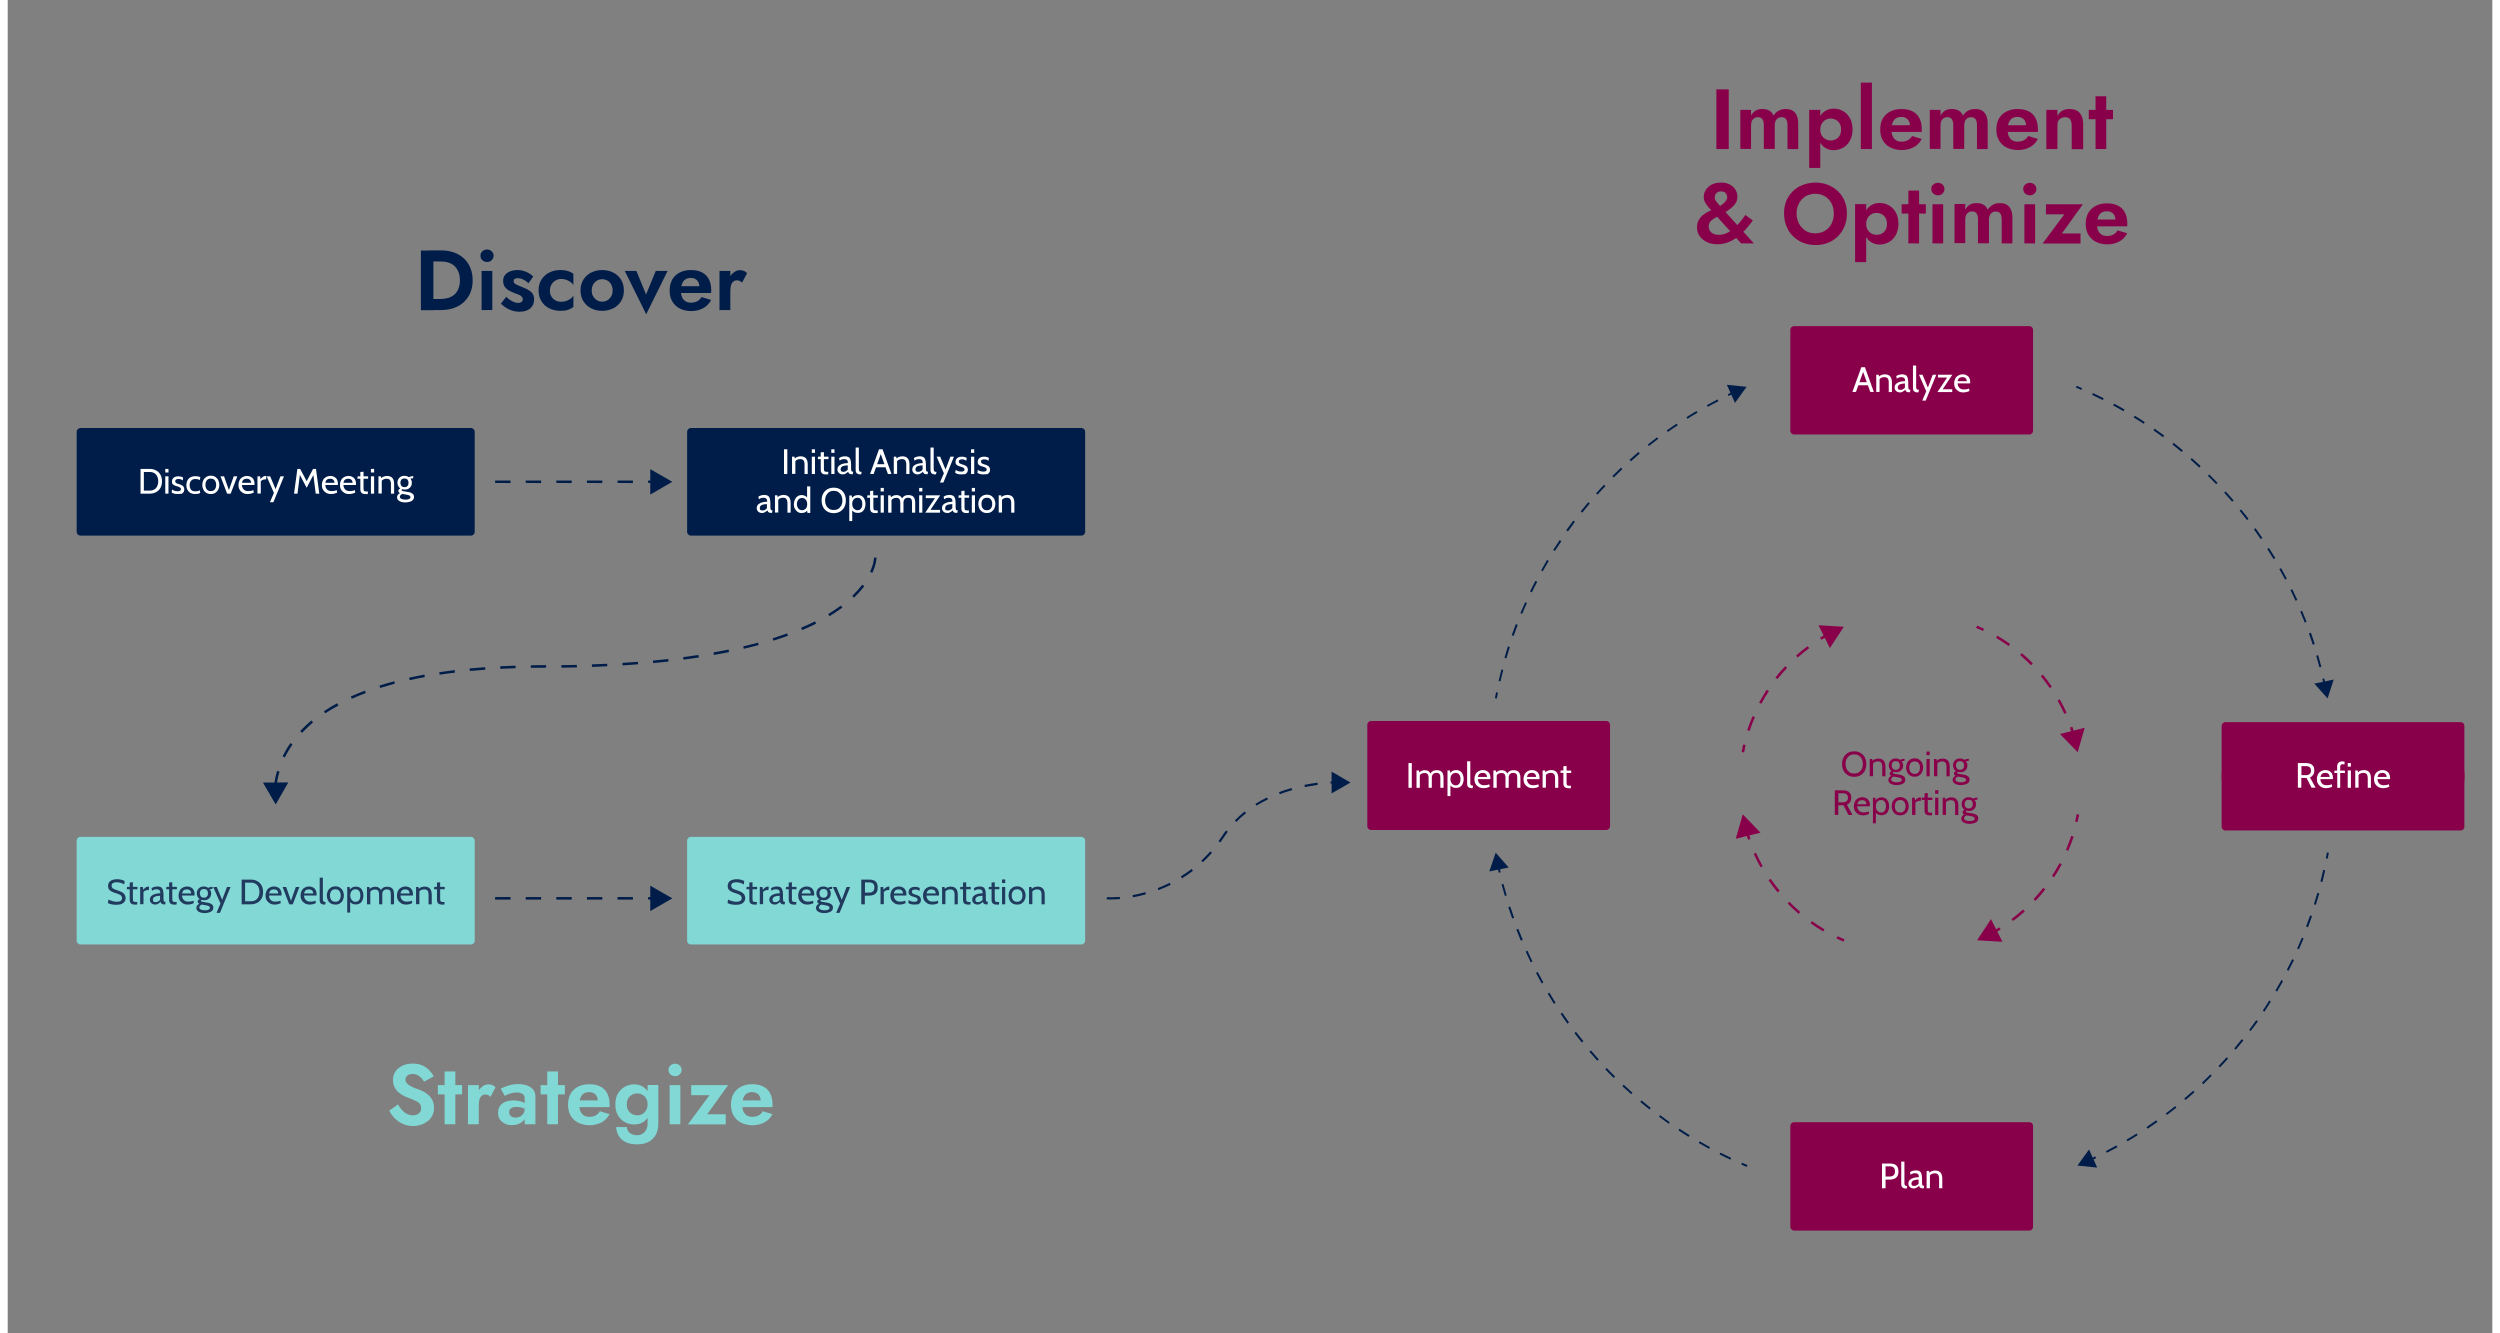 <?xml version="1.0" encoding="UTF-8"?>
<svg width="30px" height="16px" xmlns="http://www.w3.org/2000/svg" xmlns:xlink="http://www.w3.org/1999/xlink" version="1.1" id="Layer_1" x="0px" y="0px" viewBox="0 0 1948.8 1045.8" style="enable-background:new 0 0 1948.8 1045.8;" xml:space="preserve">
<rect x="0" y="0" width="1948.8" height="1045.8" fill="#808080" stroke="none"/>
<style type="text/css">
	.st0{fill:#89004A;}
	.st1{enable-background:new    ;}
	.st2{fill:#FFFFFF;}
	.st3{fill:#001D49;}
	.st4{fill:#82D8D5;}
	.st5{fill:#213B5F;}
</style>
<path class="st0" d="M1069.4,565.5h184.4c1.7,0,3,1.3,3,3v79.5c0,1.7-1.3,3-3,3h-184.4c-1.7,0-3-1.3-3-3v-79.5  C1066.4,566.9,1067.8,565.5,1069.4,565.5z"></path>
<path class="st0" d="M1769.4,576h124.7c18.2,0,32.9,14.7,32.9,32.9v0c0,18.2-14.7,32.9-32.9,32.9h-124.7  c-18.2,0-32.9-14.7-32.9-32.9v0C1736.6,590.8,1751.3,576,1769.4,576z"></path>
<path class="st0" d="M1739.5,566.4h184.4c1.7,0,3,1.3,3,3v79c0,1.7-1.3,3-3,3h-184.4c-1.7,0-3-1.3-3-3v-79  C1736.5,567.8,1737.8,566.4,1739.5,566.4z"></path>
<path class="st0" d="M1401.2,880.2h184.4c1.7,0,3,1.3,3,3v79c0,1.7-1.3,3-3,3h-184.4c-1.7,0-3-1.3-3-3v-79  C1398.2,881.6,1399.5,880.2,1401.2,880.2z"></path>
<path class="st0" d="M1401.2,255.8h184.4c1.7,0,3,1.3,3,3v79c0,1.7-1.3,3-3,3h-184.4c-1.7,0-3-1.3-3-3v-79  C1398.2,257.1,1399.5,255.8,1401.2,255.8z"></path>
<g class="st1">
	<path class="st2" d="M1454.9,290.6h0.8l-6,16.8h-2.8l7-19.4h2.8l7,19.4h-2.8L1454.9,290.6z M1459.5,302.2h-8.3v-2.4h8.3V302.2z"></path>
	<path class="st2" d="M1465.6,307.5v-13.6h1.9l0.5,2.6l-1-0.4c0.9-1,1.8-1.7,2.7-2c0.9-0.3,1.7-0.5,2.6-0.5c2,0,3.4,0.6,4.3,1.7   c0.9,1.1,1.3,2.7,1.3,4.7v7.5h-2.5V300c0-1.4-0.3-2.5-0.8-3.2c-0.5-0.7-1.5-1-2.7-1c-0.9,0-1.8,0.2-2.5,0.6c-0.8,0.4-1.3,1-1.5,1.9   l0.3-1.5v10.6H1465.6z"></path>
	<path class="st2" d="M1484.2,307.8c-0.8,0-1.6-0.2-2.2-0.5s-1.1-0.8-1.5-1.4s-0.5-1.3-0.5-2c0-0.8,0.2-1.4,0.5-2   c0.3-0.5,0.8-1,1.4-1.4s1.2-0.7,1.9-0.9c0.7-0.2,1.4-0.4,2.2-0.5c0.8-0.1,1.5-0.2,2.2-0.2c0-1.3-0.3-2.1-0.8-2.5   c-0.5-0.4-1.2-0.6-2.2-0.6c-0.5,0-1.1,0.1-1.6,0.2c-0.6,0.2-1.2,0.5-1.9,1l-0.4-2c0.5-0.4,1.2-0.8,2-1s1.7-0.4,2.6-0.4   c1.1,0,2.1,0.2,2.8,0.6c0.7,0.4,1.2,1.1,1.5,2c0.3,1,0.5,2.2,0.5,3.9v2.8c0,0.6,0,1.2,0.1,1.6c0.1,0.4,0.2,0.7,0.4,0.9   c0.2,0.2,0.6,0.3,1,0.3h0.2l-0.4,2h-0.2c-0.8,0-1.4-0.1-1.9-0.2c-0.4-0.2-0.8-0.4-1-0.7c-0.2-0.3-0.4-0.7-0.6-1.1   c-0.5,0.6-1.1,1.1-1.8,1.4C1485.9,307.6,1485.1,307.8,1484.2,307.8z M1484.7,305.8c0.7,0,1.3-0.2,1.9-0.5c0.6-0.3,1.1-0.8,1.5-1.3   v-3.2c-1.3,0-2.4,0.2-3.2,0.4c-0.8,0.2-1.4,0.5-1.8,1c-0.4,0.4-0.6,1-0.6,1.7c0,0.7,0.2,1.3,0.6,1.6   C1483.6,305.6,1484.1,305.8,1484.7,305.8z"></path>
</g>
<g class="st1">
	<path class="st2" d="M1497.9,307.8c-0.9,0-1.6-0.2-2.1-0.5c-0.5-0.3-0.9-0.7-1.1-1.2s-0.3-1-0.3-1.6v-17.8h2.5V303   c0,0.8,0,1.4,0.2,1.7c0.1,0.4,0.3,0.6,0.6,0.8c0.3,0.1,0.8,0.2,1.4,0.2l-0.4,2H1497.9z"></path>
</g>
<g class="st1">
	<path class="st2" d="M1501.7,314.2l3.1-7.3l-5.7-13h2.8l4.2,10.1l3.8-10.1h2.8l-8.3,20.3H1501.7z"></path>
</g>
<g class="st1">
	<path class="st2" d="M1513.6,307.5l8.4-12.6l0.3,1.2h-8.3v-2.2h11.3l-8.4,12.6l-0.3-1.2h8.6v2.2H1513.6z"></path>
</g>
<g class="st1">
	<path class="st2" d="M1534,307.8c-1.6,0-2.9-0.3-4-1c-1.1-0.7-1.9-1.5-2.5-2.6c-0.6-1.1-0.8-2.3-0.8-3.6c0-1.3,0.3-2.4,0.8-3.5   c0.5-1.1,1.3-1.9,2.3-2.5c1-0.6,2.2-1,3.6-1c1.1,0,2.1,0.2,3,0.7s1.6,1.1,2.1,2c0.5,0.9,0.8,1.9,0.8,3.1c0,0.2,0,0.4,0,0.6   s0,0.5-0.1,0.7h-9.8c0.1,1.3,0.4,2.2,0.9,2.9s1.1,1.2,1.8,1.5c0.7,0.3,1.5,0.4,2.4,0.4c0.6,0,1.3-0.1,2-0.2   c0.7-0.1,1.3-0.3,1.9-0.6l0.3,2c-0.5,0.2-1.2,0.5-1.9,0.7C1535.9,307.6,1535,307.8,1534,307.8z M1529.4,299h7.2   c0-0.6-0.1-1.2-0.4-1.7s-0.6-0.8-1.1-1.1c-0.5-0.3-1.1-0.4-1.9-0.4c-1.1,0-2,0.3-2.6,0.8S1529.7,298,1529.4,299z"></path>
</g>
<g>
	<path class="st3" d="M1168,547.9l-1.5-0.3c0.3-1.5,0.6-3.1,0.9-4.6l1.5,0.3C1168.6,544.9,1168.3,546.4,1168,547.9z"></path>
	<path class="st3" d="M1170.9,534.4l-1.5-0.3l0,0c0.7-3,1.5-6.1,2.2-9l0,0l1.5,0.4l0,0C1172.3,528.2,1171.6,531.2,1170.9,534.4   L1170.9,534.4z M1175.5,516.4L1175.5,516.4l-1.5-0.4l0-0.1c0.9-3,1.8-6,2.7-8.9l0,0l1.5,0.5l0,0   C1177.3,510.4,1176.4,513.3,1175.5,516.4h0.4H1175.5z M1181.2,498.8l-1.5-0.5l0-0.1c1-2.9,2.1-5.8,3.2-8.7l0,0l1.5,0.6l0,0   C1183.3,492.9,1182.3,495.8,1181.2,498.8L1181.2,498.8z M1187.9,481.5l-1.4-0.6l0,0c1.2-2.8,2.4-5.7,3.7-8.5l0,0l1.4,0.6l0,0   C1190.3,475.7,1189.1,478.6,1187.9,481.5L1187.9,481.5z M1195.5,464.6L1195.5,464.6l-1.4-0.7l0,0c1.3-2.8,2.7-5.5,4.2-8.3l0,0   l1.4,0.7l0,0C1198.2,459,1196.8,461.8,1195.5,464.6h0.1H1195.5z M1204,448.1l-1.3-0.8h0.1h0l0,0c1.5-2.6,3-5.4,4.6-8.1l0,0l1.3,0.8   l0,0C1207.1,442.7,1205.6,445.4,1204,448.1L1204,448.1z M1213.5,432.2L1213.5,432.2l-1.3-0.8l0,0c1.7-2.6,3.4-5.2,5.1-7.8l0,0   l1.3,0.9l0,0C1216.9,427,1215.2,429.6,1213.5,432.2L1213.5,432.2z M1223.8,416.8l-1.4-1h0.1c1.8-2.5,3.7-5,5.5-7.5l0,0l1.2,0.9l0,0   C1227.5,411.8,1225.7,414.3,1223.8,416.8L1223.8,416.8z M1235,402.1l-1.2-1l0,0c2-2.5,4-4.9,5.9-7.2l0,0l1.2,1l0,0   C1239,397.2,1237,399.6,1235,402.1L1235,402.1z M1247,388l-1.2-1l0,0c2-2.3,4.2-4.6,6.3-6.8l0,0l1.1,1.1l0,0   C1251.2,383.3,1249.1,385.6,1247,388L1247,388z M1259.7,374.5l-1.1-1.2h0.1c2.2-2.1,4.4-4.3,6.7-6.5l0,0l1.1,1.1l0,0   C1264.2,370.2,1261.9,372.3,1259.7,374.5L1259.7,374.5z M1273.2,361.8L1273.2,361.8l-1.1-1.2l0,0c2.3-2.1,4.7-4.1,7-6.1l0,0l1,1.2   l0,0C1277.8,357.7,1275.5,359.8,1273.2,361.8L1273.2,361.8z M1287.4,350l-1-1.3l0,0c2.3-1.9,4.8-3.8,7.3-5.7l0,0l0.9,1.2l0,0   c-2.4,1.8-4.8,3.7-7.3,5.6V350z M1302.2,338.8L1302.2,338.8l-0.9-1.2v-0.2l0.1,0.1c2.5-1.8,5.1-3.5,7.6-5.2l0,0l0.9,1.3l0,0   C1307.3,335.2,1304.8,336.9,1302.2,338.8h0.1H1302.2z M1317.5,328.5l-0.8-1.3l0,0c2.6-1.6,5.3-3.3,7.9-4.8l0,0l0.8,1.3l0,0   C1322.8,325.2,1320.1,326.8,1317.5,328.5L1317.5,328.5z M1333.5,319.1l-0.7-1.3v-0.2l0.1,0.1c2.7-1.5,5.4-2.9,8.2-4.4l0,0l0.7,1.4   l0,0C1338.9,316.1,1336.2,317.6,1333.5,319.1L1333.5,319.1z"></path>
	<path class="st3" d="M1349.8,310.6l-0.7-1.4c1.4-0.7,2.8-1.3,4.2-2l0.7,1.4C1352.5,309.3,1351.2,310,1349.8,310.6z"></path>
	<polygon class="st3" points="1354.8,316 1363.9,303.4 1348.4,301.8  "></polygon>
</g>
<g>
	<path class="st3" d="M1364,915.3c-1.4-0.6-2.9-1.2-4.3-1.9l0.6-1.4c1.4,0.6,2.8,1.2,4.3,1.8L1364,915.3z"></path>
	<path class="st3" d="M1351.2,909.6L1351.2,909.6c-2.8-1.3-5.6-2.7-8.5-4.1l0,0l0.7-1.4l0,0c2.8,1.4,5.6,2.8,8.4,4.1l0,0   L1351.2,909.6z M1334.5,901.1L1334.5,901.1c-2.7-1.5-5.5-3-8.2-4.6l0,0l0.8-1.3l0,0c2.7,1.5,5.4,3.1,8.1,4.6l0,0L1334.5,901.1z    M1318.4,891.7L1318.4,891.7c-2.7-1.6-5.3-3.3-7.9-5.1l-0.1,0l0.9-1.3l0,0c2.5,1.7,5.2,3.4,7.8,5l0.1-0.1l0,0.2L1318.4,891.7z    M1302.8,881.4L1302.8,881.4c-2.6-1.8-5.1-3.6-7.6-5.5l0,0l0.9-1.2l0,0c2.5,1.9,5,3.7,7.5,5.5l0,0L1302.8,881.4z M1287.8,870.2   h-0.2H1287.8c-2.5-1.9-4.9-3.9-7.3-5.9l0,0l1-1.2l0,0c2.4,2,4.8,4,7.2,5.9l0,0L1287.8,870.2z M1273.4,858.2L1273.4,858.2   c-2.3-2.1-4.7-4.2-7-6.3l0,0l1.1-1.1l0,0c2.2,2.1,4.6,4.2,6.9,6.3l0,0L1273.4,858.2z M1259.7,845.5L1259.7,845.5   c-2.3-2.2-4.5-4.5-6.6-6.7l0,0l1.1-1.1l0,0c2.1,2.2,4.3,4.5,6.5,6.6l0,0L1259.7,845.5z M1246.8,832L1246.8,832   c-2.1-2.3-4.2-4.7-6.2-7.1l0,0l1.2-1l0,0c2,2.4,4.1,4.7,6.2,7l0,0L1246.8,832z M1234.7,817.7h-0.1H1234.7c-2-2.5-4-4.9-5.8-7.4l0,0   l1.2-1l0,0c1.8,2.4,3.8,4.9,5.8,7.3l0,0L1234.7,817.7z M1223.3,802.9L1223.3,802.9c-1.8-2.6-3.6-5.1-5.3-7.7l0,0l1.3-0.9l0,0   c1.7,2.5,3.5,5.1,5.3,7.6l0,0.1l0,0L1223.3,802.9z M1212.8,787.4L1212.8,787.4c-1.7-2.7-3.3-5.3-4.9-8l0,0l1.3-0.8l0,0   c1.6,2.7,3.2,5.3,4.9,7.9l0,0L1212.8,787.4z M1203.2,771.4L1203.2,771.4c-1.5-2.8-3-5.5-4.5-8.3l0,0l1.4-0.7l0,0   c1.4,2.7,2.9,5.5,4.4,8.2l0,0L1203.2,771.4z M1194.6,754.8L1194.6,754.8c-1.4-2.8-2.7-5.6-4-8.5l0,0l1.4-0.6l0,0   c1.2,2.7,2.6,5.5,3.9,8.4h0.2L1194.6,754.8z M1186.8,737.8L1186.8,737.8c-1.2-2.9-2.4-5.8-3.5-8.7l0,0l1.5-0.6l0,0   c1.1,2.9,2.3,5.8,3.5,8.6l0,0.1L1186.8,737.8z M1180,720.4L1180,720.4c-1-3-2.1-6-3-8.9l0,0l1.5-0.5l0,0c1,3,2,5.9,3,8.8l0,0.1   L1180,720.4z M1174.3,702.7L1174.3,702.7c-0.9-3-1.8-6-2.6-9l0,0l1.5-0.4l0,0c0.8,2.9,1.6,5.9,2.5,8.9h0.3L1174.3,702.7z"></path>
	<path class="st3" d="M1169.5,684.5c-0.4-1.5-0.7-3-1-4.6l1.5-0.3c0.3,1.5,0.7,3,1,4.6L1169.5,684.5z"></path>
	<polygon class="st3" points="1177.3,680.4 1167.1,668.8 1162.1,683.5  "></polygon>
</g>
<g>
	<path class="st3" d="M1819.7,673.5l-1.5-0.3c0.3-1.5,0.6-3.1,0.9-4.6l1.5,0.3C1820.3,670.4,1820,672,1819.7,673.5z"></path>
	<path class="st3" d="M1646.4,904.2l-0.7-1.4l0.1,0c2.8-1.5,5.5-2.9,8.2-4.4l0,0l0.8,1.4l0,0   C1651.9,901.3,1649.2,902.8,1646.4,904.2L1646.4,904.2z M1662.7,895.2l-0.8-1.3l0,0c2.7-1.6,5.4-3.2,7.9-4.8l0,0l0.8,1.3l0,0   C1668.1,892,1665.4,893.6,1662.7,895.2L1662.7,895.2z M1678.5,885.3l-0.9-1.3l0,0c2.5-1.7,5.1-3.5,7.6-5.3v-0.1l0.1,0.1l0,0v0.1   l0.9,1.2l-0.1,0.2V880C1683.6,881.8,1681,883.5,1678.5,885.3L1678.5,885.3z M1693.6,874.5l-0.9-1.2l0,0c2.4-1.8,4.9-3.7,7.3-5.7   v-0.1l1,1.3l0,0C1698.6,870.6,1696.1,872.6,1693.6,874.5L1693.6,874.5z M1708.2,862.8l-1-1.2l0,0c2.4-2,4.7-4.1,7-6.1l0,0l1,1.2   l0,0C1712.9,858.8,1710.5,860.8,1708.2,862.8L1708.2,862.8z M1722.1,850.4l-1.1-1.1l0,0c2.3-2.2,4.5-4.4,6.6-6.5v-0.1l0.1,0.1   l0-0.1v0.1l1,1v0.2l-0.1-0.1C1726.5,846.1,1724.3,848.2,1722.1,850.4L1722.1,850.4z M1735.2,837.2l-1.1-1.1l0,0   c2.1-2.2,4.2-4.5,6.3-6.8v-0.1l1.2,1.1l0,0C1739.5,832.5,1737.4,834.8,1735.2,837.2L1735.2,837.2z M1747.6,823.3l-1.2-1l0,0   c1.9-2.3,3.9-4.7,5.9-7.2V815l1.3,1l0,0C1751.7,818.4,1749.7,820.8,1747.6,823.3L1747.6,823.3z M1759.3,808.7l-1.2-0.9l0,0   c1.8-2.4,3.7-5,5.5-7.5l0.1,0l0,0l1.3,0.9h-0.1C1763,803.6,1761.2,806.2,1759.3,808.7L1759.3,808.7z M1770.1,793.5l-1.3-0.9l0,0   c1.7-2.5,3.4-5.1,5-7.8v-0.1l0,0l0.1-0.1v0.2l1.2,0.8l0,0C1773.5,788.2,1771.8,790.9,1770.1,793.5L1770.1,793.5z M1780,777.7   l-1.3-0.8l0,0c1.6-2.7,3.1-5.4,4.6-8.1v-0.1l0,0l0.1-0.1v0.2l1.3,0.7l0,0C1783.1,772.3,1781.6,775,1780,777.7L1780,777.7z    M1789,761.4l-1.4-0.7l0,0c1.4-2.8,2.8-5.6,4.2-8.3v-0.1l1.4,0.7l0,0.1C1791.9,755.7,1790.5,758.5,1789,761.4L1789,761.4z    M1797.1,744.6l-1.4-0.6l0,0c1.2-2.8,2.5-5.7,3.7-8.5l0,0l1.4,0.6l0,0C1799.6,738.8,1798.4,741.7,1797.1,744.6L1797.1,744.6z    M1804.2,727.3l-1.5-0.6l0,0c1.1-2.9,2.2-5.9,3.2-8.7l0,0l1.5,0.5l0,0C1806.4,721.5,1805.4,724.4,1804.2,727.3L1804.2,727.3z    M1810.4,709.7l-1.5-0.5l0,0c0.9-2.9,1.8-5.9,2.7-8.9l0,0l1.5,0.4l0,0C1812.2,703.8,1811.3,706.8,1810.4,709.7L1810.4,709.7z    M1815.5,691.8l-1.5-0.4l0-0.1c0.8-3,1.5-6.1,2.2-9l0,0l1.5,0.3l0,0C1817.1,685.7,1816.3,688.7,1815.5,691.8L1815.5,691.8z"></path>
	<path class="st3" d="M1633.9,910.4l-0.7-1.4c1.4-0.7,2.8-1.3,4.2-2l0.7,1.4C1636.8,909.1,1635.4,909.7,1633.9,910.4z"></path>
	<polygon class="st3" points="1632.5,901.6 1623.4,914.2 1638.9,915.8  "></polygon>
</g>
<g>
	<path class="st3" d="M1626.5,305.8c-1.4-0.6-2.8-1.2-4.3-1.8l0.6-1.4c1.4,0.6,2.9,1.2,4.3,1.9L1626.5,305.8z"></path>
	<path class="st3" d="M1813.2,523.4L1813.2,523.4c-0.8-3-1.6-6-2.5-9l0-0.1l1.5-0.4l0,0c0.9,3,1.7,6,2.5,9l0,0.1L1813.2,523.4z    M1808,505.7L1808,505.7c-1-2.9-2-5.9-3-8.8l0-0.1l1.5-0.5l0,0c1.1,3,2.1,5.9,3,8.8l0,0.1L1808,505.7z M1801.7,488.3L1801.7,488.3   c-1.2-2.9-2.3-5.8-3.5-8.6l0-0.1l1.4-0.6l0,0.1c1.2,2.8,2.4,5.7,3.5,8.6l0,0L1801.7,488.3z M1794.5,471.2L1794.5,471.2   c-1.3-2.9-2.7-5.7-4-8.4l0,0l1.4-0.7l0,0.1c1.4,2.8,2.7,5.6,4,8.4l0,0L1794.5,471.2z M1786.3,454.6L1786.3,454.6   c-1.5-2.8-3-5.5-4.5-8.2l0,0l1.3-0.8h0.2l-0.1,0.1c1.5,2.7,3,5.4,4.4,8.1l0,0L1786.3,454.6z M1777.2,438.5L1777.2,438.5   c-1.6-2.7-3.2-5.3-4.9-7.9l0,0l1.3-0.8h0.2l-0.1,0.1c1.7,2.6,3.3,5.2,4.9,7.8l0,0.1L1777.2,438.5z M1767.2,422.9L1767.2,422.9   c-1.8-2.6-3.6-5.2-5.3-7.6l0-0.1l0,0l1.2-0.9l0,0c1.8,2.5,3.6,5.1,5.3,7.6l0,0L1767.2,422.9z M1756.4,407.9L1756.4,407.9   c-1.9-2.5-3.8-4.9-5.8-7.3h-0.1l1.3-1l0,0c2,2.4,3.9,4.9,5.8,7.3l0,0L1756.4,407.9z M1744.7,393.5L1744.7,393.5   c-2-2.4-4.1-4.7-6.2-7l0,0l1.2-1l0,0c2.1,2.3,4.2,4.6,6.2,7l0,0L1744.7,393.5z M1732.2,379.8L1732.2,379.8   c-2.1-2.2-4.3-4.5-6.5-6.6l0,0l1.1-1.1h0.1l-0.1,0.1c2.2,2.1,4.4,4.4,6.5,6.6l0,0L1732.2,379.8z M1719,366.8L1719,366.8   c-2.3-2.1-4.6-4.2-6.9-6.3l0,0l1-1.2l0,0c2.4,2.1,4.7,4.2,6.9,6.2l0,0L1719,366.8z M1705.1,354.5L1705.1,354.5   c-2.5-2-4.9-4-7.2-5.9l0,0l1-1.2l0,0c2.5,2,4.9,3.9,7.2,5.9l0,0L1705.1,354.5z M1690.6,343L1690.6,343c-2.5-1.9-5-3.7-7.6-5.5l0,0   l0.9-1.3h0.1l-0.1,0c2.5,1.8,5,3.6,7.5,5.4l0,0L1690.6,343z M1675.4,332.4L1675.4,332.4c-2.6-1.7-5.2-3.4-7.9-5l0,0l0.8-1.3h0.1   l0,0c2.7,1.6,5.3,3.3,7.8,5l0,0L1675.4,332.4z M1659.6,322.6L1659.6,322.6c-2.7-1.6-5.4-3.1-8.1-4.6l-0.1,0l0.8-1.4l0,0   c2.7,1.5,5.5,3,8.1,4.6l0,0L1659.6,322.6z M1643.3,313.8L1643.3,313.8c-2.8-1.4-5.6-2.8-8.4-4.1l0,0l0.7-1.4l0,0   c2.8,1.3,5.6,2.7,8.4,4.1l0,0L1643.3,313.8z"></path>
	<path class="st3" d="M1816.5,537c-0.3-1.5-0.7-3-1-4.5l1.5-0.4c0.4,1.5,0.7,3,1,4.6L1816.5,537z"></path>
	<polygon class="st3" points="1809.2,536.2 1819.6,547.8 1824.4,533  "></polygon>
</g>
<g class="st1">
	<path class="st2" d="M1470.1,932v-19.4h6.4c1.3,0,2.4,0.2,3.4,0.6s1.8,1.1,2.3,2c0.5,0.9,0.8,2.1,0.8,3.7c0,1.5-0.3,2.7-0.8,3.6   c-0.5,0.9-1.3,1.6-2.3,2s-2.1,0.7-3.4,0.7h-3.6v6.8H1470.1z M1472.8,922.8h3.2c1.4,0,2.5-0.3,3.2-1s1.1-1.6,1.1-3   c0-1.3-0.3-2.3-1-3c-0.7-0.6-1.7-1-3.2-1h-3.2V922.8z"></path>
</g>
<g class="st1">
	<path class="st2" d="M1488.7,932.2c-0.9,0-1.6-0.2-2.1-0.5c-0.5-0.3-0.9-0.7-1.1-1.2s-0.3-1-0.3-1.6v-17.8h2.5v16.4   c0,0.8,0,1.4,0.2,1.7c0.1,0.4,0.3,0.6,0.6,0.8c0.3,0.1,0.8,0.2,1.4,0.2l-0.4,2H1488.7z"></path>
	<path class="st2" d="M1495,932.2c-0.8,0-1.6-0.2-2.2-0.5s-1.1-0.8-1.5-1.4s-0.5-1.3-0.5-2c0-0.8,0.2-1.4,0.5-2   c0.3-0.5,0.8-1,1.4-1.4s1.2-0.7,1.9-0.9c0.7-0.2,1.4-0.4,2.2-0.5c0.8-0.1,1.5-0.2,2.2-0.2c0-1.3-0.3-2.1-0.8-2.5   c-0.5-0.4-1.2-0.6-2.2-0.6c-0.5,0-1.1,0.1-1.6,0.2c-0.6,0.2-1.2,0.5-1.9,1l-0.4-2c0.5-0.4,1.2-0.8,2-1s1.7-0.4,2.6-0.4   c1.1,0,2.1,0.2,2.8,0.6c0.7,0.4,1.2,1.1,1.5,2c0.3,1,0.5,2.2,0.5,3.9v2.8c0,0.6,0,1.2,0.1,1.6c0.1,0.4,0.2,0.7,0.4,0.9   c0.2,0.2,0.6,0.3,1,0.3h0.2l-0.4,2h-0.2c-0.8,0-1.4-0.1-1.9-0.2c-0.4-0.2-0.8-0.4-1-0.7c-0.2-0.3-0.4-0.7-0.6-1.1   c-0.5,0.6-1.1,1.1-1.8,1.4C1496.6,932,1495.8,932.2,1495,932.2z M1495.4,930.2c0.7,0,1.3-0.2,1.9-0.5c0.6-0.3,1.1-0.8,1.5-1.3v-3.2   c-1.3,0-2.4,0.2-3.2,0.4c-0.8,0.2-1.4,0.5-1.8,1c-0.4,0.4-0.6,1-0.6,1.7c0,0.7,0.2,1.3,0.6,1.6   C1494.3,930.1,1494.8,930.2,1495.4,930.2z"></path>
	<path class="st2" d="M1505.1,932v-13.6h1.9l0.5,2.6l-1-0.4c0.9-1,1.8-1.7,2.7-2c0.9-0.3,1.7-0.5,2.6-0.5c2,0,3.4,0.6,4.3,1.7   c0.9,1.1,1.3,2.7,1.3,4.7v7.5h-2.5v-7.5c0-1.4-0.3-2.5-0.8-3.2c-0.5-0.7-1.5-1-2.7-1c-0.9,0-1.8,0.2-2.5,0.6   c-0.8,0.4-1.3,1-1.5,1.9l0.3-1.5V932H1505.1z"></path>
</g>
<g class="st1">
	<path class="st2" d="M1098.7,617.9v-19.4h2.6v19.4H1098.7z"></path>
</g>
<g class="st1">
	<path class="st2" d="M1105,617.9v-13.6h1.9l0.5,2.6l-0.9-0.4c0.9-0.9,1.7-1.6,2.5-1.9c0.8-0.4,1.6-0.5,2.5-0.5   c0.7,0,1.3,0.1,1.9,0.3c0.6,0.2,1.2,0.6,1.7,1.1c0.5,0.5,0.9,1.3,1.2,2.3l-0.7-0.3c0.4-1.1,1-1.9,1.9-2.5c0.8-0.6,2-0.9,3.4-0.9   c1.1,0,2.1,0.2,2.9,0.6c0.8,0.4,1.4,1.1,1.8,1.9s0.6,2,0.6,3.3v8h-2.5v-8c0-1.3-0.2-2.2-0.7-2.8c-0.5-0.6-1.3-0.9-2.4-0.9   c-0.8,0-1.4,0.1-1.9,0.4s-0.8,0.6-1.1,1c-0.2,0.4-0.4,0.8-0.5,1.2c-0.1,0.4-0.1,0.8-0.1,1.2v7.9h-2.5v-7.5c0-1.1-0.1-2-0.4-2.6   c-0.3-0.6-0.6-1-1.1-1.2c-0.5-0.2-1-0.3-1.7-0.3c-0.9,0-1.7,0.2-2.5,0.6c-0.7,0.4-1.2,1-1.5,1.9l0.3-1.4v10.5H1105z"></path>
	<path class="st2" d="M1129.3,624.6v-20.3h1.9l0.4,3.1l-0.7-0.5c0.6-0.9,1.3-1.6,2.1-2.1c0.8-0.5,1.9-0.8,3.1-0.8   c1.2,0,2.3,0.3,3.2,0.9c0.9,0.6,1.6,1.5,2,2.5s0.7,2.3,0.7,3.6c0,1.3-0.2,2.5-0.7,3.6c-0.4,1.1-1.1,1.9-2,2.5   c-0.9,0.6-2,0.9-3.3,0.9c-1.1,0-2.1-0.2-2.9-0.7c-0.9-0.4-1.5-1.1-1.9-2l0.4-0.5v9.6H1129.3z M1135.7,616c1.2,0,2.2-0.4,2.8-1.3   c0.7-0.9,1-2,1-3.6s-0.3-2.7-1-3.6c-0.7-0.9-1.6-1.3-2.8-1.3c-0.7,0-1.4,0.2-2,0.5c-0.6,0.4-1.1,0.9-1.5,1.6   c-0.4,0.7-0.6,1.6-0.6,2.7c0,1.1,0.2,2.1,0.6,2.8c0.4,0.7,0.9,1.2,1.5,1.6C1134.3,615.8,1135,616,1135.7,616z"></path>
</g>
<g class="st1">
	<path class="st2" d="M1148.2,618.2c-0.9,0-1.6-0.2-2.1-0.5c-0.5-0.3-0.9-0.7-1.1-1.2s-0.3-1-0.3-1.6v-17.8h2.5v16.4   c0,0.8,0,1.4,0.2,1.7c0.1,0.4,0.3,0.6,0.6,0.8c0.3,0.1,0.8,0.2,1.4,0.2l-0.4,2H1148.2z"></path>
</g>
<g class="st1">
	<path class="st2" d="M1157.7,618.2c-1.6,0-2.9-0.3-4-1c-1.1-0.7-1.9-1.5-2.5-2.6c-0.6-1.1-0.8-2.3-0.8-3.6c0-1.3,0.3-2.4,0.8-3.5   c0.5-1.1,1.3-1.9,2.3-2.5c1-0.6,2.2-1,3.6-1c1.1,0,2.1,0.2,3,0.7s1.6,1.1,2.1,2c0.5,0.9,0.8,1.9,0.8,3.1c0,0.2,0,0.4,0,0.6   s0,0.5-0.1,0.7h-9.8c0.1,1.3,0.4,2.2,0.9,2.9s1.1,1.2,1.8,1.5c0.7,0.3,1.5,0.4,2.4,0.4c0.6,0,1.3-0.1,2-0.2   c0.7-0.1,1.3-0.3,1.9-0.6l0.3,2c-0.5,0.2-1.2,0.5-1.9,0.7C1159.5,618.1,1158.7,618.2,1157.7,618.2z M1153.1,609.4h7.2   c0-0.6-0.1-1.2-0.4-1.7s-0.6-0.8-1.1-1.1c-0.5-0.3-1.1-0.4-1.9-0.4c-1.1,0-2,0.3-2.6,0.8S1153.3,608.4,1153.1,609.4z"></path>
	<path class="st2" d="M1165.3,617.9v-13.6h1.9l0.5,2.6l-0.9-0.4c0.9-0.9,1.7-1.6,2.5-1.9c0.8-0.4,1.7-0.5,2.5-0.5   c0.7,0,1.3,0.1,1.9,0.3s1.2,0.6,1.7,1.1c0.5,0.5,0.9,1.3,1.2,2.3l-0.7-0.3c0.4-1.1,1-1.9,1.9-2.5c0.8-0.6,2-0.9,3.4-0.9   c1.1,0,2.1,0.2,2.9,0.6c0.8,0.4,1.4,1.1,1.8,1.9c0.4,0.9,0.6,2,0.6,3.3v8h-2.5v-8c0-1.3-0.2-2.2-0.7-2.8c-0.5-0.6-1.3-0.9-2.4-0.9   c-0.8,0-1.4,0.1-1.9,0.4s-0.8,0.6-1.1,1c-0.2,0.4-0.4,0.8-0.5,1.2s-0.1,0.8-0.1,1.2v7.9h-2.5v-7.5c0-1.1-0.1-2-0.4-2.6   c-0.3-0.6-0.6-1-1.1-1.2s-1-0.3-1.7-0.3c-0.9,0-1.7,0.2-2.5,0.6c-0.7,0.4-1.2,1-1.5,1.9l0.3-1.4v10.5H1165.3z"></path>
	<path class="st2" d="M1196.2,618.2c-1.6,0-2.9-0.3-4-1c-1.1-0.7-1.9-1.5-2.5-2.6s-0.8-2.3-0.8-3.6c0-1.3,0.3-2.4,0.8-3.5   c0.5-1.1,1.3-1.9,2.3-2.5s2.2-1,3.6-1c1.1,0,2.1,0.2,3,0.7s1.6,1.1,2.1,2c0.5,0.9,0.8,1.9,0.8,3.1c0,0.2,0,0.4,0,0.6   c0,0.2,0,0.5-0.1,0.7h-9.8c0.1,1.3,0.4,2.2,0.9,2.9c0.5,0.7,1.1,1.2,1.8,1.5c0.7,0.3,1.5,0.4,2.4,0.4c0.6,0,1.3-0.1,2-0.2   c0.7-0.1,1.3-0.3,1.9-0.6l0.3,2c-0.5,0.2-1.2,0.5-1.9,0.7S1197.2,618.2,1196.2,618.2z M1191.6,609.4h7.2c0-0.6-0.1-1.2-0.4-1.7   s-0.6-0.8-1.1-1.1c-0.5-0.3-1.1-0.4-1.9-0.4c-1.1,0-2,0.3-2.6,0.8S1191.9,608.4,1191.6,609.4z"></path>
</g>
<g class="st1">
	<path class="st2" d="M1203.9,617.9v-13.6h1.9l0.5,2.6l-1-0.4c0.9-1,1.8-1.7,2.7-2c0.9-0.3,1.7-0.5,2.6-0.5c2,0,3.4,0.6,4.3,1.7   c0.9,1.1,1.3,2.7,1.3,4.7v7.5h-2.5v-7.5c0-1.4-0.3-2.5-0.8-3.2c-0.5-0.7-1.5-1-2.7-1c-0.9,0-1.8,0.2-2.5,0.6   c-0.8,0.4-1.3,1-1.5,1.9l0.3-1.5v10.6H1203.9z"></path>
</g>
<g class="st1">
	<path class="st2" d="M1223.8,618.2c-0.9,0-1.5-0.2-2.1-0.5c-0.5-0.3-0.9-0.7-1.1-1.2s-0.4-1-0.4-1.6v-8.7h-2.3l0.2-1.9h2.1V601   l2.5-0.2v3.6h3.6v1.9h-3.6v7.2c0,0.9,0.1,1.5,0.2,1.9c0.1,0.4,0.4,0.6,0.8,0.7c0.4,0.1,1.1,0.2,1.9,0.2h0.6l-0.2,2H1223.8z"></path>
</g>
<g class="st1">
	<path class="st2" d="M1796.3,617.9v-19.4h6.3c1.3,0,2.5,0.2,3.5,0.6c1,0.4,1.8,1.1,2.3,1.9c0.6,0.9,0.8,2,0.8,3.4   c0,1.3-0.3,2.4-0.9,3.3c-0.6,0.9-1.4,1.6-2.5,2.1l4.4,8h-3.2l-3.9-7.6c0,0-0.1,0-0.1,0s0,0-0.1,0h-3.9v7.6H1796.3z M1799.1,608h3.5   c1.3,0,2.3-0.3,3-1c0.7-0.6,1-1.5,1-2.6c0-1.1-0.3-2-1-2.6c-0.7-0.6-1.7-0.9-3-0.9h-3.5V608z"></path>
</g>
<g class="st1">
	<path class="st2" d="M1818.5,618.2c-1.6,0-2.9-0.3-4-1s-1.9-1.5-2.5-2.6s-0.8-2.3-0.8-3.6c0-1.3,0.3-2.4,0.8-3.5s1.3-1.9,2.3-2.5   c1-0.6,2.2-1,3.6-1c1.1,0,2.1,0.2,3,0.7s1.6,1.1,2.1,2c0.5,0.9,0.8,1.9,0.8,3.1c0,0.2,0,0.4,0,0.6s0,0.5-0.1,0.7h-9.8   c0.1,1.3,0.4,2.2,0.9,2.9s1.1,1.2,1.8,1.5c0.7,0.3,1.5,0.4,2.4,0.4c0.6,0,1.3-0.1,2-0.2c0.7-0.1,1.3-0.3,1.9-0.6l0.3,2   c-0.5,0.2-1.2,0.5-1.9,0.7S1819.5,618.2,1818.5,618.2z M1814,609.4h7.2c0-0.6-0.1-1.2-0.4-1.7s-0.6-0.8-1.1-1.1   c-0.5-0.3-1.1-0.4-1.9-0.4c-1.1,0-2,0.3-2.6,0.8C1814.6,607.6,1814.2,608.4,1814,609.4z"></path>
	<path class="st2" d="M1827.2,617.9v-11.6h-2.4l0.3-1.9h2v-3.2c0-1.2,0.3-2.2,1-2.9c0.6-0.7,1.6-1.1,2.9-1.1c0.5,0,0.9,0,1.2,0.1   s0.7,0.2,0.9,0.3l-0.4,2.1c-0.2-0.1-0.4-0.1-0.7-0.2c-0.2,0-0.5-0.1-0.7-0.1c-0.5,0-1,0.2-1.3,0.5c-0.3,0.3-0.5,0.8-0.5,1.5v3h3.7   v1.9h-3.7v11.6H1827.2z"></path>
	<path class="st2" d="M1835.4,601.3v-2.8h2.5v2.8H1835.4z M1835.4,617.9v-13.6h2.5v13.6H1835.4z"></path>
	<path class="st2" d="M1841.3,617.9v-13.6h1.9l0.5,2.6l-1-0.4c0.9-1,1.8-1.7,2.7-2c0.9-0.3,1.7-0.5,2.6-0.5c2,0,3.4,0.6,4.3,1.7   c0.9,1.1,1.3,2.7,1.3,4.7v7.5h-2.5v-7.5c0-1.4-0.3-2.5-0.8-3.2c-0.5-0.7-1.5-1-2.7-1c-0.9,0-1.8,0.2-2.5,0.6   c-0.8,0.4-1.3,1-1.5,1.9l0.3-1.5v10.6H1841.3z"></path>
	<path class="st2" d="M1863.3,618.2c-1.6,0-2.9-0.3-4-1s-1.9-1.5-2.5-2.6c-0.6-1.1-0.8-2.3-0.8-3.6c0-1.3,0.3-2.4,0.8-3.5   c0.5-1.1,1.3-1.9,2.3-2.5s2.2-1,3.6-1c1.1,0,2.1,0.2,3,0.7s1.6,1.1,2.1,2c0.5,0.9,0.8,1.9,0.8,3.1c0,0.2,0,0.4,0,0.6   c0,0.2,0,0.5-0.1,0.7h-9.8c0.1,1.3,0.4,2.2,0.9,2.9c0.5,0.7,1.1,1.2,1.8,1.5c0.7,0.3,1.5,0.4,2.4,0.4c0.6,0,1.3-0.1,2-0.2   c0.7-0.1,1.3-0.3,1.9-0.6l0.3,2c-0.5,0.2-1.2,0.5-1.9,0.7C1865.1,618.1,1864.3,618.2,1863.3,618.2z M1858.7,609.4h7.2   c0-0.6-0.1-1.2-0.4-1.7s-0.6-0.8-1.1-1.1c-0.5-0.3-1.1-0.4-1.9-0.4c-1.1,0-2,0.3-2.6,0.8C1859.4,607.6,1859,608.4,1858.7,609.4z"></path>
</g>
<g>
	<g>
		<path class="st0" d="M1362,590.2l-2-0.4c0.4-2,0.8-4,1.2-5.9l1.9,0.5C1362.8,586.3,1362.4,588.2,1362,590.2z"></path>
		<path class="st0" d="M1366.3,573.3l-1.9-0.6l0,0c1.2-3.7,2.6-7.4,4.2-11l0,0l1.8,0.8l0,0C1368.9,565.9,1367.5,569.6,1366.3,573.3    L1366.3,573.3z M1375.5,552l-1.8-0.9l0,0c1.8-3.4,3.9-6.8,6-10.1l0,0l1.7,1.1l0,0C1379.3,545.2,1377.3,548.5,1375.5,552    L1375.5,552z M1388.1,532.6L1388.1,532.6l-1.6-1.2l0,0c2.4-3.1,5-6.1,7.7-8.9l0,0l1.5,1.4l0,0    C1393.1,526.6,1390.6,529.5,1388.1,532.6h0.1H1388.1z M1404,515.7l-1.3-1.5l0,0c2.9-2.6,6-5.1,9.1-7.4l0,0l1.2,1.6l0,0    C1409.9,510.7,1406.9,513.1,1404,515.7L1404,515.7z"></path>
		<path class="st0" d="M1422.6,501.8l-1.1-1.7c1.9-1.1,3.6-2.1,5.2-3.1l1,1.7C1426.1,499.7,1424.5,500.7,1422.6,501.8z"></path>
		<polygon class="st0" points="1429.2,508.3 1440.2,491.6 1420.3,490.4   "></polygon>
	</g>
	<g>
		<path class="st0" d="M1439.9,738.6c-1.8-0.8-3.7-1.6-5.5-2.5l0.9-1.8c1.8,0.9,3.6,1.7,5.4,2.4L1439.9,738.6z"></path>
		<path class="st0" d="M1424,730.6L1424,730.6c-3.4-2-6.8-4.2-10-6.5l0,0l1.2-1.6l0,0c3.2,2.3,6.5,4.4,9.8,6.4l0,0L1424,730.6z     M1404.8,716.8h-0.1H1404.8c-3.1-2.6-6-5.3-8.7-8.1l0,0l1.4-1.4l0,0c2.7,2.8,5.5,5.4,8.5,8l0,0L1404.8,716.8z M1388.2,699.9    L1388.2,699.9c-2.5-3.1-4.9-6.3-7.1-9.5l0,0l1.7-1.1l0,0c2.2,3.2,4.5,6.3,7,9.3h0.1l-0.1,0.1l0,0h-0.1L1388.2,699.9z     M1374.9,680.3h-0.1H1374.9c-2-3.5-3.8-7-5.4-10.6l0,0l1.8-0.8l0,0c1.6,3.5,3.4,7,5.2,10.4h0.2l-0.1,0.1l0,0h-0.1L1374.9,680.3z"></path>
		<path class="st0" d="M1365.1,658.7c-0.7-2.1-1.3-4-1.9-5.8l1.9-0.6c0.5,1.8,1.1,3.6,1.8,5.7L1365.1,658.7z"></path>
		<polygon class="st0" points="1374.8,653.1 1360.9,638.7 1355.4,657.9   "></polygon>
	</g>
	<g>
		<path class="st0" d="M1623.5,644.8l-1.9-0.4c0.4-1.9,0.8-3.8,1.2-5.8l2,0.4C1624.3,640.9,1623.9,642.9,1623.5,644.8z"></path>
		<path class="st0" d="M1572.9,722.4l-1.2-1.6l0,0c3.1-2.3,6.1-4.8,8.9-7.3l0-0.1h0.2l0,0l1.3,1.5l0,0    C1579.2,717.5,1576.1,720,1572.9,722.4L1572.9,722.4z M1590.5,706.6l-1.5-1.4l0,0c2.6-2.8,5.2-5.8,7.6-8.8l0,0l1.6,1.2l0,0    C1595.8,700.7,1593.2,703.8,1590.5,706.6L1590.5,706.6z M1605.1,688.1l-1.7-1.1l0,0c2.1-3.2,4.1-6.6,5.9-10l0,0l1.8,0.9l0,0    C1609.3,681.4,1607.2,684.8,1605.1,688.1L1605.1,688.1z M1616.2,667.3l-1.8-0.8l0,0c1.5-3.6,2.9-7.2,4.1-10.9l0,0l1.9,0.6l0,0.1    C1619.1,659.9,1617.8,663.6,1616.2,667.3L1616.2,667.3z"></path>
		<path class="st0" d="M1558,732.1l-1-1.7c1.6-0.9,3.3-1.9,5.1-3l1.1,1.7C1561.4,730.2,1559.7,731.2,1558,732.1z"></path>
		<polygon class="st0" points="1555.6,720.9 1544.7,737.5 1564.6,738.7   "></polygon>
	</g>
	<g>
		<path class="st0" d="M1549.3,494.9c-1.8-0.9-3.6-1.7-5.4-2.4l0.8-1.8c1.8,0.8,3.7,1.6,5.5,2.5L1549.3,494.9z"></path>
		<path class="st0" d="M1613.1,559.9L1613.1,559.9c-1.6-3.5-3.4-7-5.3-10.4l0,0l1.8-1v0.1c1.9,3.4,3.7,6.9,5.3,10.5l0,0    L1613.1,559.9z M1601.7,539.7L1601.7,539.7c-2.2-3.2-4.6-6.3-7-9.3l0,0l1.5-1.3l0,0c2.5,3,4.9,6.2,7.1,9.4l0,0L1601.7,539.7z     M1587,521.8L1587,521.8c-2.8-2.8-5.6-5.5-8.5-8l0,0l1.3-1.5l0,0c3,2.5,5.9,5.2,8.6,8l0,0L1587,521.8z M1569.4,506.7L1569.4,506.7    c-3.2-2.3-6.5-4.4-9.8-6.4l0,0l1-1.7l0,0c3.4,2,6.7,4.2,9.9,6.4l0,0L1569.4,506.7z"></path>
		<path class="st0" d="M1619.3,576.4c-0.6-1.9-1.2-3.8-1.8-5.7l1.9-0.7c0.7,1.9,1.3,3.8,1.9,5.8L1619.3,576.4z"></path>
		<polygon class="st0" points="1609.7,575.7 1623.6,590 1629.1,570.8   "></polygon>
	</g>
</g>
<g class="st1">
	<path class="st0" d="M1448.3,609.3c-1.8,0-3.5-0.4-4.9-1.2c-1.4-0.8-2.6-2-3.4-3.5c-0.8-1.5-1.2-3.3-1.2-5.3c0-2.1,0.4-3.8,1.2-5.3   c0.8-1.5,2-2.7,3.4-3.5c1.4-0.8,3.1-1.2,4.9-1.2c1.8,0,3.5,0.4,4.9,1.2c1.4,0.8,2.6,2,3.4,3.5c0.8,1.5,1.2,3.3,1.2,5.3   c0,2.1-0.4,3.8-1.2,5.3c-0.8,1.5-2,2.7-3.4,3.5C1451.8,608.9,1450.2,609.3,1448.3,609.3z M1448.3,606.7c1.5,0,2.7-0.3,3.7-1   c1-0.7,1.7-1.6,2.3-2.7s0.8-2.4,0.8-3.8c0-1.4-0.3-2.7-0.8-3.8s-1.3-2-2.3-2.7c-1-0.7-2.2-1-3.7-1c-1.5,0-2.7,0.3-3.7,1   c-1,0.7-1.7,1.6-2.3,2.7s-0.8,2.4-0.8,3.8c0,1.4,0.3,2.7,0.8,3.8s1.3,2,2.3,2.7C1445.6,606.4,1446.8,606.7,1448.3,606.7z"></path>
</g>
<g class="st1">
	<path class="st0" d="M1460.5,608.9v-13.6h1.9l0.5,2.6l-1-0.4c0.9-1,1.8-1.7,2.7-2c0.9-0.3,1.7-0.5,2.6-0.5c2,0,3.4,0.6,4.3,1.7   c0.9,1.1,1.3,2.7,1.3,4.7v7.5h-2.5v-7.5c0-1.4-0.3-2.5-0.8-3.2c-0.5-0.7-1.5-1-2.7-1c-0.9,0-1.8,0.2-2.5,0.6   c-0.8,0.4-1.3,1-1.5,1.9l0.3-1.5v10.6H1460.5z"></path>
	<path class="st0" d="M1481.5,615.8c-1.2,0-2.3-0.2-3.3-0.5c-1-0.3-1.7-0.8-2.3-1.4s-0.8-1.3-0.8-2.2c0-0.7,0.2-1.4,0.6-1.9   c0.4-0.5,1-1,1.7-1.3c-0.4-0.2-0.8-0.5-1-0.8c-0.2-0.3-0.3-0.6-0.3-1c0-0.4,0.1-0.8,0.4-1.1c0.3-0.3,0.7-0.6,1.2-0.8   c-0.8-0.5-1.3-1.1-1.7-1.9s-0.6-1.7-0.6-2.7c0-1,0.2-1.9,0.7-2.7c0.4-0.8,1.1-1.4,1.9-1.9c0.8-0.5,1.8-0.7,3-0.7   c0.6,0,1.2,0.1,1.8,0.3c0.6,0.2,1.1,0.4,1.5,0.8c0.4-0.2,0.9-0.4,1.5-0.6s1.2-0.2,1.9-0.2c0,0,0.1,0,0.1,0c0,0,0.1,0,0.1,0   l-0.3,1.7c-0.1,0-0.2,0-0.3,0s-0.2,0-0.3,0c-0.1,0-0.3,0-0.6,0c-0.3,0-0.6,0.1-0.9,0.2c0.4,0.4,0.7,0.9,0.9,1.5s0.3,1.1,0.3,1.7   c0,1-0.2,2-0.7,2.8c-0.4,0.8-1.1,1.5-1.9,1.9c-0.8,0.5-1.8,0.7-3,0.7c-0.3,0-0.7,0-1-0.1c-0.3,0-0.6-0.1-0.9-0.2   c-0.4,0.1-0.6,0.4-0.6,0.7c0,0.2,0.1,0.4,0.4,0.5c0.2,0.2,0.6,0.3,1.2,0.4l3.6,0.6c1.5,0.2,2.6,0.7,3.4,1.3   c0.8,0.6,1.2,1.5,1.2,2.6c0,0.9-0.3,1.7-0.8,2.3c-0.6,0.6-1.3,1.1-2.3,1.4S1482.8,615.8,1481.5,615.8z M1481.7,613.6   c1.3,0,2.3-0.2,2.9-0.5c0.7-0.3,1-0.8,1-1.4c0-0.5-0.2-0.9-0.6-1.2c-0.4-0.3-1-0.5-1.9-0.7l-3.9-0.7c-0.5,0.2-1,0.5-1.3,0.9   s-0.6,0.8-0.6,1.3c0,0.8,0.4,1.3,1.2,1.7C1479.3,613.4,1480.4,613.6,1481.7,613.6z M1480.9,603.8c1.1,0,1.9-0.3,2.4-1   c0.6-0.6,0.8-1.5,0.8-2.5c0-1-0.3-1.8-0.8-2.4s-1.4-0.9-2.4-0.9s-1.9,0.3-2.4,0.9s-0.8,1.4-0.8,2.4c0,1,0.3,1.8,0.8,2.5   C1479,603.5,1479.8,603.8,1480.9,603.8z"></path>
	<path class="st0" d="M1495.7,609.2c-1.4,0-2.6-0.3-3.6-1c-1-0.6-1.8-1.5-2.3-2.6c-0.5-1.1-0.8-2.3-0.8-3.6s0.3-2.5,0.8-3.6   c0.5-1.1,1.3-1.9,2.3-2.6c1-0.6,2.2-1,3.6-1c1.4,0,2.6,0.3,3.6,1s1.8,1.5,2.3,2.6c0.5,1.1,0.8,2.3,0.8,3.6s-0.3,2.5-0.8,3.6   c-0.5,1.1-1.3,1.9-2.3,2.6C1498.4,608.9,1497.1,609.2,1495.7,609.2z M1495.7,607c1.3,0,2.4-0.4,3.1-1.3c0.7-0.9,1.1-2,1.1-3.6   s-0.4-2.7-1.1-3.6c-0.7-0.9-1.8-1.3-3.1-1.3c-1.3,0-2.4,0.4-3.1,1.3c-0.7,0.9-1.1,2-1.1,3.6s0.4,2.7,1.1,3.6   C1493.4,606.5,1494.4,607,1495.7,607z"></path>
	<path class="st0" d="M1505,592.3v-2.8h2.5v2.8H1505z M1505,608.9v-13.6h2.5v13.6H1505z"></path>
	<path class="st0" d="M1510.9,608.9v-13.6h1.9l0.5,2.6l-1-0.4c0.9-1,1.8-1.7,2.7-2c0.9-0.3,1.7-0.5,2.6-0.5c2,0,3.4,0.6,4.3,1.7   c0.9,1.1,1.3,2.7,1.3,4.7v7.5h-2.5v-7.5c0-1.4-0.3-2.5-0.8-3.2c-0.5-0.7-1.5-1-2.7-1c-0.9,0-1.8,0.2-2.5,0.6   c-0.8,0.4-1.3,1-1.5,1.9l0.3-1.5v10.6H1510.9z"></path>
	<path class="st0" d="M1531.9,615.8c-1.2,0-2.3-0.2-3.3-0.5c-1-0.3-1.7-0.8-2.3-1.4s-0.8-1.3-0.8-2.2c0-0.7,0.2-1.4,0.6-1.9   c0.4-0.5,1-1,1.7-1.3c-0.4-0.2-0.8-0.5-1-0.8c-0.2-0.3-0.3-0.6-0.3-1c0-0.4,0.1-0.8,0.4-1.1c0.3-0.3,0.7-0.6,1.2-0.8   c-0.8-0.5-1.3-1.1-1.7-1.9s-0.6-1.7-0.6-2.7c0-1,0.2-1.9,0.7-2.7c0.4-0.8,1.1-1.4,1.9-1.9c0.8-0.5,1.8-0.7,3-0.7   c0.6,0,1.2,0.1,1.8,0.3c0.6,0.2,1.1,0.4,1.5,0.8c0.4-0.2,0.9-0.4,1.5-0.6s1.2-0.2,1.9-0.2c0,0,0.1,0,0.1,0c0,0,0.1,0,0.1,0   l-0.3,1.7c-0.1,0-0.2,0-0.3,0s-0.2,0-0.3,0c-0.1,0-0.3,0-0.6,0c-0.3,0-0.6,0.1-0.9,0.2c0.4,0.4,0.7,0.9,0.9,1.5s0.3,1.1,0.3,1.7   c0,1-0.2,2-0.7,2.8c-0.4,0.8-1.1,1.5-1.9,1.9c-0.8,0.5-1.8,0.7-3,0.7c-0.3,0-0.7,0-1-0.1c-0.3,0-0.6-0.1-0.9-0.2   c-0.4,0.1-0.6,0.4-0.6,0.7c0,0.2,0.1,0.4,0.4,0.5c0.2,0.2,0.6,0.3,1.2,0.4l3.6,0.6c1.5,0.2,2.6,0.7,3.4,1.3   c0.8,0.6,1.2,1.5,1.2,2.6c0,0.9-0.3,1.7-0.8,2.3c-0.6,0.6-1.3,1.1-2.3,1.4S1533.3,615.8,1531.9,615.8z M1532.1,613.6   c1.3,0,2.3-0.2,2.9-0.5c0.7-0.3,1-0.8,1-1.4c0-0.5-0.2-0.9-0.6-1.2c-0.4-0.3-1-0.5-1.9-0.7l-3.9-0.7c-0.5,0.2-1,0.5-1.3,0.9   s-0.6,0.8-0.6,1.3c0,0.8,0.4,1.3,1.2,1.7C1529.8,613.4,1530.8,613.6,1532.1,613.6z M1531.3,603.8c1.1,0,1.9-0.3,2.4-1   c0.6-0.6,0.8-1.5,0.8-2.5c0-1-0.3-1.8-0.8-2.4s-1.4-0.9-2.4-0.9s-1.9,0.3-2.4,0.9s-0.8,1.4-0.8,2.4c0,1,0.3,1.8,0.8,2.5   C1529.5,603.5,1530.3,603.8,1531.3,603.8z"></path>
</g>
<g class="st1">
	<path class="st0" d="M1433.1,639.3v-19.4h6.3c1.3,0,2.5,0.2,3.5,0.6s1.8,1.1,2.3,1.9c0.6,0.9,0.8,2,0.8,3.4c0,1.3-0.3,2.4-0.9,3.3   c-0.6,0.9-1.4,1.6-2.5,2.1l4.4,8h-3.2l-3.9-7.6c0,0-0.1,0-0.1,0s0,0-0.1,0h-3.9v7.6H1433.1z M1435.9,629.3h3.5c1.3,0,2.3-0.3,3-1   c0.7-0.6,1-1.5,1-2.6c0-1.1-0.3-2-1-2.6s-1.7-0.9-3-0.9h-3.5V629.3z"></path>
</g>
<g class="st1">
	<path class="st0" d="M1455.3,639.5c-1.6,0-2.9-0.3-4-1s-1.9-1.5-2.5-2.6c-0.6-1.1-0.8-2.3-0.8-3.6c0-1.3,0.3-2.4,0.8-3.5   c0.5-1.1,1.3-1.9,2.3-2.5s2.2-1,3.6-1c1.1,0,2.1,0.2,3,0.7c0.9,0.4,1.6,1.1,2.1,2c0.5,0.9,0.8,1.9,0.8,3.1c0,0.2,0,0.4,0,0.6   c0,0.2,0,0.5-0.1,0.7h-9.8c0.1,1.3,0.4,2.2,0.9,2.9c0.5,0.7,1.1,1.2,1.8,1.5c0.7,0.3,1.5,0.4,2.4,0.4c0.6,0,1.3-0.1,2-0.2   c0.7-0.1,1.3-0.3,1.9-0.6l0.3,2c-0.5,0.2-1.2,0.5-1.9,0.7C1457.2,639.4,1456.3,639.5,1455.3,639.5z M1450.7,630.8h7.2   c0-0.6-0.1-1.2-0.4-1.7c-0.2-0.5-0.6-0.8-1.1-1.1c-0.5-0.3-1.1-0.4-1.9-0.4c-1.1,0-2,0.3-2.6,0.8   C1451.4,629,1451,629.8,1450.7,630.8z"></path>
	<path class="st0" d="M1463,646v-20.3h1.9l0.4,3.1l-0.7-0.5c0.6-0.9,1.3-1.6,2.1-2.1s1.9-0.8,3.1-0.8c1.2,0,2.3,0.3,3.2,0.9   s1.6,1.5,2,2.5c0.5,1.1,0.7,2.3,0.7,3.6s-0.2,2.5-0.7,3.6c-0.4,1.1-1.1,1.9-2,2.5c-0.9,0.6-2,0.9-3.3,0.9c-1.1,0-2.1-0.2-2.9-0.7   c-0.9-0.4-1.5-1.1-1.9-2l0.4-0.5v9.6H1463z M1469.4,637.3c1.2,0,2.2-0.4,2.8-1.3s1-2,1-3.6s-0.3-2.7-1-3.6s-1.6-1.3-2.8-1.3   c-0.7,0-1.4,0.2-2,0.5c-0.6,0.4-1.1,0.9-1.5,1.6c-0.4,0.7-0.6,1.6-0.6,2.7c0,1.1,0.2,2.1,0.6,2.8c0.4,0.7,0.9,1.2,1.5,1.6   C1468,637.2,1468.7,637.3,1469.4,637.3z"></path>
	<path class="st0" d="M1484.4,639.5c-1.4,0-2.6-0.3-3.6-0.9c-1-0.6-1.8-1.5-2.3-2.6c-0.5-1.1-0.8-2.3-0.8-3.6s0.3-2.5,0.8-3.6   c0.5-1.1,1.3-1.9,2.3-2.6c1-0.6,2.2-1,3.6-1c1.4,0,2.6,0.3,3.6,1c1,0.6,1.8,1.5,2.3,2.6c0.5,1.1,0.8,2.3,0.8,3.6s-0.3,2.5-0.8,3.6   c-0.5,1.1-1.3,1.9-2.3,2.6C1487,639.2,1485.8,639.5,1484.4,639.5z M1484.4,637.3c1.3,0,2.4-0.4,3.1-1.3s1.1-2,1.1-3.6   s-0.4-2.7-1.1-3.6s-1.8-1.3-3.1-1.3c-1.3,0-2.4,0.4-3.1,1.3s-1.1,2-1.1,3.6s0.4,2.7,1.1,3.6S1483,637.3,1484.4,637.3z"></path>
	<path class="st0" d="M1493.7,639.3v-13.6h2.1l0.3,2.2c0.7-0.9,1.4-1.5,2-1.9c0.6-0.4,1.3-0.6,2-0.6c0.2,0,0.4,0,0.6,0.1l-0.2,2.7   c-0.1,0-0.2,0-0.4-0.1c-0.1,0-0.3,0-0.5,0c-0.7,0-1.4,0.2-2,0.5s-1,0.7-1.3,1v9.6H1493.7z"></path>
	<path class="st0" d="M1507.1,639.5c-0.9,0-1.5-0.2-2.1-0.5s-0.9-0.7-1.1-1.2s-0.4-1-0.4-1.6v-8.7h-2.3l0.2-1.9h2.1v-3.4l2.5-0.2   v3.6h3.6v1.9h-3.6v7.2c0,0.9,0.1,1.5,0.2,1.9c0.1,0.4,0.4,0.6,0.8,0.7c0.4,0.1,1.1,0.2,1.9,0.2h0.6l-0.2,2H1507.1z"></path>
	<path class="st0" d="M1511.8,622.6v-2.8h2.5v2.8H1511.8z M1511.8,639.3v-13.6h2.5v13.6H1511.8z"></path>
	<path class="st0" d="M1517.7,639.3v-13.6h1.9l0.5,2.6l-1-0.4c0.9-1,1.8-1.7,2.7-2c0.9-0.3,1.7-0.5,2.6-0.5c2,0,3.4,0.6,4.3,1.7   c0.9,1.1,1.3,2.7,1.3,4.7v7.5h-2.5v-7.5c0-1.4-0.3-2.5-0.8-3.2c-0.5-0.7-1.5-1-2.7-1c-0.9,0-1.8,0.2-2.5,0.6s-1.3,1-1.5,1.9   l0.3-1.5v10.6H1517.7z"></path>
	<path class="st0" d="M1538.7,646.2c-1.2,0-2.3-0.2-3.3-0.5c-1-0.3-1.7-0.8-2.3-1.4c-0.6-0.6-0.8-1.3-0.8-2.2c0-0.7,0.2-1.4,0.6-1.9   s1-1,1.7-1.3c-0.4-0.2-0.8-0.5-1-0.8c-0.2-0.3-0.3-0.6-0.3-1c0-0.4,0.1-0.8,0.4-1.1c0.3-0.3,0.7-0.6,1.2-0.8   c-0.8-0.5-1.3-1.1-1.7-1.9c-0.4-0.8-0.6-1.7-0.6-2.7c0-1,0.2-1.9,0.7-2.7c0.4-0.8,1.1-1.4,1.9-1.9c0.8-0.5,1.8-0.7,3-0.7   c0.6,0,1.2,0.1,1.8,0.3c0.6,0.2,1.1,0.4,1.5,0.8c0.4-0.2,0.9-0.4,1.5-0.6c0.6-0.2,1.2-0.2,1.9-0.2c0,0,0.1,0,0.1,0s0.1,0,0.1,0   l-0.3,1.7c-0.1,0-0.2,0-0.3,0s-0.2,0-0.3,0c-0.1,0-0.3,0-0.6,0s-0.6,0.1-0.9,0.2c0.4,0.4,0.7,0.9,0.9,1.5c0.2,0.6,0.3,1.1,0.3,1.7   c0,1-0.2,2-0.7,2.8c-0.4,0.8-1.1,1.5-1.9,1.9c-0.8,0.5-1.8,0.7-3,0.7c-0.3,0-0.7,0-1-0.1c-0.3,0-0.6-0.1-0.9-0.2   c-0.4,0.1-0.6,0.4-0.6,0.7c0,0.2,0.1,0.4,0.4,0.5c0.2,0.2,0.6,0.3,1.2,0.4l3.6,0.6c1.5,0.2,2.6,0.7,3.4,1.3   c0.8,0.6,1.2,1.5,1.2,2.6c0,0.9-0.3,1.7-0.8,2.3c-0.5,0.6-1.3,1.1-2.3,1.4C1541.2,646,1540,646.2,1538.7,646.2z M1538.9,644   c1.3,0,2.3-0.2,2.9-0.5c0.7-0.3,1-0.8,1-1.4c0-0.5-0.2-0.9-0.6-1.2c-0.4-0.3-1-0.5-1.9-0.7l-3.9-0.7c-0.5,0.2-1,0.5-1.3,0.9   c-0.4,0.4-0.6,0.8-0.6,1.3c0,0.8,0.4,1.3,1.2,1.7C1536.5,643.8,1537.6,644,1538.9,644z M1538.1,634.1c1.1,0,1.9-0.3,2.4-1   c0.6-0.6,0.8-1.5,0.8-2.5c0-1-0.3-1.8-0.8-2.4c-0.6-0.6-1.4-0.9-2.4-0.9s-1.9,0.3-2.4,0.9c-0.5,0.6-0.8,1.4-0.8,2.4   c0,1,0.3,1.8,0.8,2.5C1536.2,633.8,1537,634.1,1538.1,634.1z"></path>
</g>
<g class="st1">
	<path class="st0" d="M1349.9,70.1v46.8h-9.7V70.1H1349.9z"></path>
	<path class="st0" d="M1404.7,116.9h-8.7V98.2c0-2.1-0.4-3.7-1.1-4.7c-0.7-1-1.9-1.6-3.5-1.6c-1.1,0-2,0.2-2.8,0.7   c-0.8,0.5-1.4,1.2-1.9,2.1c-0.4,1-0.7,2.1-0.7,3.4v18.7h-8.6V98.2c0-2.1-0.4-3.7-1.1-4.7c-0.7-1-1.9-1.6-3.5-1.6   c-1.1,0-2,0.2-2.8,0.7c-0.8,0.5-1.4,1.2-1.9,2.1c-0.4,1-0.7,2.1-0.7,3.4v18.7h-8.4V86.2h8.4v4.5c0.9-1.7,2.1-3,3.5-3.9   c1.5-0.9,3.2-1.3,5.3-1.3c2.3,0,4.1,0.4,5.6,1.3c1.5,0.9,2.5,2.2,3.2,3.9c1.1-1.7,2.5-3.1,4.1-3.9c1.6-0.9,3.5-1.3,5.6-1.3   c2.3,0,4.1,0.5,5.5,1.4c1.4,0.9,2.5,2.3,3.2,4c0.7,1.8,1,3.9,1,6.4V116.9z"></path>
	<path class="st0" d="M1413,131.6V86.2h8.7v45.5H1413z M1444.9,110.4c-1.4,2.5-3.2,4.3-5.4,5.5c-2.3,1.2-4.7,1.9-7.3,1.9   c-2.6,0-4.9-0.7-6.9-2s-3.4-3.2-4.5-5.7c-1-2.5-1.6-5.3-1.6-8.6c0-3.3,0.5-6.2,1.6-8.7c1-2.4,2.5-4.3,4.5-5.6s4.2-2,6.9-2   c2.6,0,5,0.6,7.3,1.9c2.2,1.2,4.1,3.1,5.4,5.5c1.4,2.4,2.1,5.4,2.1,8.9C1447,105,1446.3,108,1444.9,110.4z M1436.9,96.9   c-0.8-1.3-1.8-2.3-3-2.9c-1.3-0.7-2.7-1-4.2-1c-1.3,0-2.6,0.3-3.8,1c-1.2,0.6-2.2,1.6-3,2.9c-0.8,1.3-1.2,2.9-1.2,4.7   c0,1.9,0.4,3.5,1.2,4.7c0.8,1.3,1.8,2.3,3,2.9c1.2,0.6,2.5,1,3.8,1c1.5,0,2.9-0.3,4.2-1c1.3-0.7,2.3-1.6,3-2.9   c0.8-1.3,1.1-2.9,1.1-4.7S1437.7,98.2,1436.9,96.9z"></path>
	<path class="st0" d="M1462.2,64.8v52.1h-8.7V64.8H1462.2z"></path>
	<path class="st0" d="M1476.5,115.6c-2.5-1.3-4.4-3.2-5.8-5.6c-1.4-2.4-2-5.2-2-8.5c0-3.3,0.7-6.1,2-8.5c1.4-2.4,3.3-4.2,5.8-5.5   c2.5-1.3,5.4-2,8.8-2c3.4,0,6.3,0.6,8.7,1.8c2.4,1.2,4.2,3,5.4,5.3c1.2,2.3,1.9,5.2,1.9,8.5c0,0.4,0,0.8,0,1.3   c0,0.4-0.1,0.8-0.1,1.1h-27.5v-5.3h20l-2.3,3.1c0.2-0.3,0.3-0.6,0.5-1.1c0.2-0.5,0.2-0.9,0.2-1.2c0-1.5-0.3-2.8-0.8-3.9   c-0.6-1.1-1.3-1.9-2.4-2.5c-1-0.6-2.2-0.9-3.6-0.9c-1.7,0-3.1,0.4-4.2,1.1c-1.1,0.7-2,1.8-2.6,3.3c-0.6,1.4-0.9,3.2-1,5.4   c0,2,0.3,3.8,0.9,5.2c0.6,1.4,1.5,2.5,2.7,3.3c1.2,0.8,2.7,1.1,4.3,1.1c1.9,0,3.6-0.4,4.9-1.1c1.4-0.7,2.5-1.8,3.4-3.3l7.6,2.3   c-1.6,2.9-3.7,5.1-6.4,6.5c-2.7,1.4-5.8,2.2-9.5,2.2C1481.9,117.6,1479,116.9,1476.5,115.6z"></path>
	<path class="st0" d="M1553.3,116.9h-8.7V98.2c0-2.1-0.4-3.7-1.1-4.7c-0.7-1-1.9-1.6-3.5-1.6c-1.1,0-2,0.2-2.8,0.7   c-0.8,0.5-1.4,1.2-1.9,2.1c-0.4,1-0.7,2.1-0.7,3.4v18.7h-8.6V98.2c0-2.1-0.4-3.7-1.1-4.7c-0.7-1-1.9-1.6-3.5-1.6   c-1.1,0-2,0.2-2.8,0.7c-0.8,0.5-1.4,1.2-1.9,2.1c-0.4,1-0.7,2.1-0.7,3.4v18.7h-8.4V86.2h8.4v4.5c0.9-1.7,2.1-3,3.5-3.9   c1.5-0.9,3.2-1.3,5.3-1.3c2.3,0,4.1,0.4,5.6,1.3c1.5,0.9,2.5,2.2,3.2,3.9c1.1-1.7,2.5-3.1,4.1-3.9c1.6-0.9,3.5-1.3,5.6-1.3   c2.3,0,4.1,0.5,5.5,1.4c1.4,0.9,2.5,2.3,3.2,4c0.7,1.8,1,3.9,1,6.4V116.9z"></path>
	<path class="st0" d="M1567.6,115.6c-2.5-1.3-4.4-3.2-5.8-5.6c-1.4-2.4-2-5.2-2-8.5c0-3.3,0.7-6.1,2-8.5c1.4-2.4,3.3-4.2,5.8-5.5   c2.5-1.3,5.4-2,8.8-2c3.4,0,6.3,0.6,8.7,1.8c2.4,1.2,4.2,3,5.4,5.3c1.2,2.3,1.9,5.2,1.9,8.5c0,0.4,0,0.8,0,1.3   c0,0.4-0.1,0.8-0.1,1.1h-27.5v-5.3h20l-2.3,3.1c0.2-0.3,0.3-0.6,0.5-1.1c0.2-0.5,0.2-0.9,0.2-1.2c0-1.5-0.3-2.8-0.8-3.9   c-0.6-1.1-1.3-1.9-2.4-2.5c-1-0.6-2.2-0.9-3.6-0.9c-1.7,0-3.1,0.4-4.2,1.1c-1.1,0.7-2,1.8-2.6,3.3c-0.6,1.4-0.9,3.2-1,5.4   c0,2,0.3,3.8,0.9,5.2c0.6,1.4,1.5,2.5,2.7,3.3c1.2,0.8,2.7,1.1,4.3,1.1c1.9,0,3.6-0.4,4.9-1.1c1.4-0.7,2.5-1.8,3.4-3.3l7.6,2.3   c-1.6,2.9-3.7,5.1-6.4,6.5c-2.7,1.4-5.8,2.2-9.5,2.2C1573,117.6,1570.1,116.9,1567.6,115.6z"></path>
	<path class="st0" d="M1617.6,93.5c-0.8-1.1-2.1-1.6-3.9-1.6c-1.2,0-2.3,0.3-3.2,0.8c-0.9,0.5-1.6,1.2-2.1,2.2   c-0.5,0.9-0.7,2.1-0.7,3.3v18.7h-8.7V86.2h8.7v4.7c0.9-1.7,2.2-3.1,3.7-4c1.5-0.9,3.4-1.4,5.6-1.4c3.7,0,6.4,1,8.2,3.1   c1.8,2.1,2.7,5,2.7,8.7v19.7h-9V98.2C1618.8,96.1,1618.4,94.6,1617.6,93.5z"></path>
	<path class="st0" d="M1651.3,86.2v7.3h-19v-7.3H1651.3z M1646,75.5v41.4h-8.4V75.5H1646z"></path>
</g>
<g class="st1">
	<path class="st0" d="M1334,162.5c-1-1.2-1.9-2.4-2.6-3.7s-1.1-2.8-1.1-4.4c0-2,0.6-3.9,1.7-5.6c1.1-1.7,2.7-3.1,4.7-4.1   c2-1,4.4-1.5,7.2-1.5c2.7,0,5,0.5,7,1.6c1.9,1.1,3.4,2.4,4.3,4.1c1,1.7,1.5,3.4,1.5,5.3c0,1.4-0.2,2.7-0.7,3.8   c-0.5,1.1-1.2,2.2-2.1,3.2c-0.9,1-2.1,2-3.4,3c-1.3,1-2.9,2.1-4.7,3.2c-1.2,0.8-2.5,1.5-3.8,2.1c-1.4,0.6-2.6,1.3-3.8,2   c-1.2,0.7-2.2,1.6-2.9,2.5c-0.8,1-1.1,2.2-1.1,3.7c0,1.2,0.3,2.4,1,3.4c0.6,1,1.6,1.8,2.7,2.3c1.2,0.6,2.6,0.8,4.2,0.8   c2,0,3.9-0.4,5.8-1.2c1.9-0.8,3.7-2,5.5-3.4c1.8-1.4,3.4-3.1,5-5c1.6-1.9,3.1-3.9,4.5-6l5.9,4.3c-1.6,2.2-3.3,4.4-5.2,6.6   c-1.9,2.2-4,4.2-6.3,6c-2.3,1.8-4.8,3.3-7.5,4.4c-2.7,1.1-5.7,1.7-8.9,1.7c-2.9,0-5.5-0.5-7.9-1.6s-4.3-2.6-5.8-4.6   c-1.5-2-2.2-4.3-2.2-7.1c0-2.1,0.4-3.9,1.2-5.4c0.8-1.5,1.8-2.8,3.1-3.9c1.2-1.1,2.6-2,4.1-2.8c1.5-0.8,2.9-1.4,4.2-2   c1.4-0.6,2.5-1.1,3.4-1.5c2.5-1.3,4.4-2.6,5.7-4c1.3-1.4,2-2.8,2-4c0-0.8-0.2-1.6-0.6-2.3c-0.4-0.7-0.9-1.3-1.6-1.7   c-0.7-0.4-1.6-0.6-2.6-0.6c-1.6,0-2.8,0.5-3.7,1.4c-0.8,0.9-1.3,2-1.3,3.2c0,1.4,0.6,2.8,1.8,4.1c1.2,1.4,2.6,3,4.2,4.8l24.7,27.3   h-10l-22.6-25.1C1336,164.8,1335,163.7,1334,162.5z"></path>
	<path class="st0" d="M1395,157.7c1.2-3,3-5.5,5.2-7.7c2.2-2.2,4.8-3.9,7.9-5s6.3-1.8,9.8-1.8c3.6,0,6.8,0.6,9.8,1.8   c3,1.2,5.6,2.9,7.9,5c2.2,2.2,4,4.8,5.2,7.7c1.2,3,1.8,6.2,1.8,9.8c0,3.5-0.6,6.8-1.8,9.8s-2.9,5.6-5.1,7.9c-2.2,2.2-4.8,4-7.8,5.2   c-3,1.2-6.3,1.8-9.9,1.8s-6.9-0.6-9.9-1.8c-3-1.2-5.6-3-7.9-5.2c-2.2-2.2-3.9-4.8-5.1-7.9s-1.8-6.3-1.8-9.8   C1393.2,164,1393.8,160.7,1395,157.7z M1405.1,175.5c1.2,2.3,3,4.1,5.1,5.5s4.7,2,7.6,2c2.9,0,5.4-0.7,7.6-2   c2.2-1.3,3.9-3.2,5.1-5.5c1.2-2.3,1.8-5,1.8-8s-0.6-5.6-1.8-8c-1.2-2.3-2.9-4.1-5.1-5.5c-2.2-1.3-4.7-2-7.7-2c-2.9,0-5.4,0.7-7.6,2   s-3.9,3.2-5.1,5.5c-1.2,2.3-1.9,5-1.9,8S1403.9,173.2,1405.1,175.5z"></path>
	<path class="st0" d="M1449,205.6v-45.5h8.7v45.5H1449z M1480.9,184.4c-1.4,2.5-3.2,4.3-5.4,5.5c-2.3,1.2-4.7,1.9-7.3,1.9   c-2.6,0-4.9-0.7-6.9-2s-3.4-3.2-4.5-5.7c-1-2.5-1.6-5.3-1.6-8.6c0-3.3,0.5-6.2,1.6-8.7c1-2.4,2.5-4.3,4.5-5.6s4.2-2,6.9-2   c2.6,0,5,0.6,7.3,1.9c2.2,1.2,4.1,3.1,5.4,5.5c1.4,2.4,2.1,5.4,2.1,8.9C1483,179,1482.3,182,1480.9,184.4z M1472.9,170.9   c-0.8-1.3-1.8-2.3-3-2.9c-1.3-0.7-2.7-1-4.2-1c-1.3,0-2.6,0.3-3.8,1c-1.2,0.6-2.2,1.6-3,2.9c-0.8,1.3-1.2,2.9-1.2,4.7   c0,1.9,0.4,3.5,1.2,4.7c0.8,1.3,1.8,2.3,3,2.9c1.2,0.6,2.5,1,3.8,1c1.5,0,2.9-0.3,4.2-1c1.3-0.7,2.3-1.6,3-2.9   c0.8-1.3,1.1-2.9,1.1-4.7S1473.7,172.2,1472.9,170.9z"></path>
	<path class="st0" d="M1504.5,160.2v7.3h-19v-7.3H1504.5z M1499.2,149.5v41.4h-8.4v-41.4H1499.2z"></path>
	<path class="st0" d="M1510.3,144.8c1-0.9,2.2-1.4,3.7-1.4c1.4,0,2.6,0.5,3.6,1.4c1,0.9,1.5,2.1,1.5,3.5c0,1.4-0.5,2.5-1.5,3.5   s-2.2,1.4-3.6,1.4c-1.4,0-2.7-0.5-3.7-1.4s-1.5-2.1-1.5-3.5C1508.7,146.8,1509.2,145.7,1510.3,144.8z M1518.1,160.2v30.7h-8.4   v-30.7H1518.1z"></path>
	<path class="st0" d="M1572.7,190.9h-8.7v-18.7c0-2.1-0.4-3.7-1.1-4.7c-0.7-1-1.9-1.6-3.5-1.6c-1.1,0-2,0.2-2.8,0.7   c-0.8,0.5-1.4,1.2-1.9,2.1c-0.4,1-0.7,2.1-0.7,3.4v18.7h-8.6v-18.7c0-2.1-0.4-3.7-1.1-4.7c-0.7-1-1.9-1.6-3.5-1.6   c-1.1,0-2,0.2-2.8,0.7c-0.8,0.5-1.4,1.2-1.9,2.1c-0.4,1-0.7,2.1-0.7,3.4v18.7h-8.4v-30.7h8.4v4.5c0.9-1.7,2.1-3,3.5-3.9   c1.5-0.9,3.2-1.3,5.3-1.3c2.3,0,4.1,0.4,5.6,1.3c1.5,0.9,2.5,2.2,3.2,3.9c1.1-1.7,2.5-3.1,4.1-3.9c1.6-0.9,3.5-1.3,5.6-1.3   c2.3,0,4.1,0.5,5.5,1.4c1.4,0.9,2.5,2.3,3.2,4c0.7,1.8,1,3.9,1,6.4V190.9z"></path>
	<path class="st0" d="M1582.4,144.8c1-0.9,2.2-1.4,3.7-1.4c1.4,0,2.6,0.5,3.6,1.4c1,0.9,1.5,2.1,1.5,3.5c0,1.4-0.5,2.5-1.5,3.5   c-1,0.9-2.2,1.4-3.6,1.4c-1.4,0-2.7-0.5-3.7-1.4c-1-0.9-1.5-2.1-1.5-3.5C1580.8,146.8,1581.4,145.7,1582.4,144.8z M1590.2,160.2   v30.7h-8.4v-30.7H1590.2z"></path>
</g>
<g class="st1">
	<path class="st0" d="M1598.7,168.1v-7.9h29l-16.5,22.9h14.6v7.9h-29.7l17-22.9H1598.7z"></path>
</g>
<g class="st1">
	<path class="st0" d="M1637.7,189.6c-2.5-1.3-4.4-3.2-5.8-5.6c-1.4-2.4-2-5.2-2-8.5c0-3.3,0.7-6.1,2-8.5c1.4-2.4,3.3-4.2,5.8-5.5   c2.5-1.3,5.4-2,8.8-2c3.4,0,6.3,0.6,8.7,1.8c2.4,1.2,4.2,3,5.4,5.3c1.2,2.3,1.9,5.2,1.9,8.5c0,0.4,0,0.8,0,1.3   c0,0.4-0.1,0.8-0.1,1.1h-27.5v-5.3h20l-2.3,3.1c0.2-0.3,0.3-0.6,0.5-1.1c0.2-0.5,0.2-0.9,0.2-1.2c0-1.5-0.3-2.8-0.8-3.9   c-0.6-1.1-1.3-1.9-2.4-2.5c-1-0.6-2.2-0.9-3.6-0.9c-1.7,0-3.1,0.4-4.2,1.1c-1.1,0.7-2,1.8-2.6,3.3c-0.6,1.4-0.9,3.2-1,5.4   c0,2,0.3,3.8,0.9,5.2c0.6,1.4,1.5,2.5,2.7,3.3c1.2,0.8,2.7,1.1,4.3,1.1c1.9,0,3.6-0.4,4.9-1.1c1.4-0.7,2.5-1.8,3.4-3.3l7.6,2.3   c-1.6,2.9-3.7,5.1-6.4,6.5c-2.7,1.4-5.8,2.2-9.5,2.2C1643.1,191.6,1640.2,190.9,1637.7,189.6z"></path>
</g>
<path class="st4" d="M57.1,656.4h306.2c1.7,0,3,1.3,3,3v78.4c0,1.7-1.3,3-3,3H57.1c-1.7,0-3-1.3-3-3v-78.4  C54.1,657.7,55.4,656.4,57.1,656.4z"></path>
<g class="st1">
	<path class="st5" d="M84.9,709.7c-0.8,0-1.6-0.1-2.4-0.2c-0.8-0.1-1.5-0.3-2.2-0.5s-1.3-0.4-1.7-0.6l0.4-2.8   c0.5,0.2,1.1,0.5,1.8,0.7c0.7,0.3,1.5,0.5,2.3,0.7c0.8,0.2,1.7,0.3,2.5,0.3c1.2,0,2.2-0.2,3-0.7c0.7-0.5,1.1-1.2,1.1-2.1   c0-0.7-0.2-1.3-0.6-1.8s-0.9-0.9-1.7-1.2c-0.7-0.3-1.7-0.7-2.8-1c-1.1-0.3-2-0.7-2.9-1.1s-1.6-1-2.2-1.7c-0.5-0.7-0.8-1.7-0.8-2.9   c0-1,0.3-1.9,0.8-2.7c0.5-0.8,1.3-1.4,2.3-1.8s2.3-0.7,3.8-0.7c1.3,0,2.4,0.1,3.5,0.4c1.1,0.3,1.9,0.6,2.6,0.9l-0.3,2.8   c-1.1-0.6-2.1-1.1-3-1.3s-1.9-0.4-3-0.4c-1.1,0-2.1,0.2-2.8,0.6c-0.7,0.4-1.1,1.1-1.1,2.1c0,0.6,0.2,1.2,0.5,1.6   c0.3,0.4,0.8,0.8,1.5,1.1s1.5,0.6,2.5,0.9c1.3,0.4,2.5,0.9,3.5,1.4c1,0.5,1.7,1.2,2.2,1.9c0.5,0.8,0.8,1.7,0.8,2.8   c0,0.8-0.2,1.6-0.5,2.2c-0.3,0.7-0.8,1.2-1.4,1.7c-0.6,0.5-1.4,0.8-2.4,1.1C87.2,709.5,86.1,709.7,84.9,709.7z"></path>
</g>
<g class="st1">
	<path class="st5" d="M99.3,709.5c-0.9,0-1.5-0.2-2.1-0.5s-0.9-0.7-1.1-1.2c-0.2-0.5-0.4-1-0.4-1.6v-8.7h-2.3l0.2-1.9h2.1v-3.4   l2.5-0.2v3.6h3.6v1.9h-3.6v7.2c0,0.9,0.1,1.5,0.2,1.9c0.1,0.4,0.4,0.6,0.8,0.7c0.4,0.1,1.1,0.2,1.9,0.2h0.6l-0.2,2H99.3z"></path>
</g>
<g class="st1">
	<path class="st5" d="M103.9,709.3v-13.6h2.1l0.3,2.2c0.7-0.9,1.4-1.5,2-1.9c0.6-0.4,1.3-0.6,2-0.6c0.2,0,0.4,0,0.6,0.1l-0.2,2.7   c-0.1,0-0.2,0-0.4-0.1c-0.1,0-0.3,0-0.5,0c-0.7,0-1.4,0.2-2,0.5c-0.6,0.3-1,0.7-1.3,1v9.6H103.9z"></path>
</g>
<g class="st1">
	<path class="st5" d="M115.7,709.5c-0.8,0-1.6-0.2-2.2-0.5c-0.6-0.3-1.1-0.8-1.5-1.4s-0.5-1.3-0.5-2c0-0.8,0.2-1.4,0.5-2   c0.3-0.6,0.8-1,1.4-1.4s1.2-0.7,1.9-0.9c0.7-0.2,1.4-0.4,2.2-0.5s1.5-0.2,2.2-0.2c0-1.3-0.3-2.1-0.8-2.5c-0.5-0.4-1.2-0.6-2.2-0.6   c-0.5,0-1.1,0.1-1.6,0.2c-0.6,0.2-1.2,0.5-1.9,1l-0.4-2c0.5-0.4,1.2-0.8,2-1s1.7-0.4,2.6-0.4c1.1,0,2.1,0.2,2.8,0.6s1.2,1.1,1.5,2   c0.3,1,0.5,2.2,0.5,3.9v2.8c0,0.6,0,1.2,0.1,1.6c0.1,0.4,0.2,0.7,0.4,0.9c0.2,0.2,0.6,0.3,1,0.3h0.2l-0.4,2h-0.2   c-0.8,0-1.4-0.1-1.9-0.2c-0.4-0.2-0.8-0.4-1-0.7c-0.2-0.3-0.4-0.7-0.6-1.1c-0.5,0.6-1.1,1.1-1.8,1.4   C117.3,709.4,116.5,709.5,115.7,709.5z M116.1,707.6c0.7,0,1.3-0.2,1.9-0.5c0.6-0.3,1.1-0.8,1.5-1.3v-3.2c-1.3,0-2.4,0.2-3.2,0.4   c-0.8,0.2-1.4,0.5-1.8,1c-0.4,0.4-0.6,1-0.6,1.7c0,0.7,0.2,1.3,0.6,1.6C115,707.4,115.5,707.6,116.1,707.6z"></path>
</g>
<g class="st1">
	<path class="st5" d="M130.2,709.5c-0.9,0-1.5-0.2-2.1-0.5s-0.9-0.7-1.1-1.2c-0.2-0.5-0.4-1-0.4-1.6v-8.7h-2.3l0.2-1.9h2.1v-3.4   l2.5-0.2v3.6h3.6v1.9h-3.6v7.2c0,0.9,0.1,1.5,0.2,1.9c0.1,0.4,0.4,0.6,0.8,0.7c0.4,0.1,1.1,0.2,1.9,0.2h0.6l-0.2,2H130.2z"></path>
</g>
<g class="st1">
	<path class="st5" d="M141.3,709.5c-1.6,0-2.9-0.3-4-1s-1.9-1.5-2.5-2.6c-0.6-1.1-0.8-2.3-0.8-3.6c0-1.3,0.3-2.4,0.8-3.5   c0.5-1.1,1.3-1.9,2.3-2.5c1-0.6,2.2-1,3.6-1c1.1,0,2.1,0.2,3,0.7c0.9,0.4,1.6,1.1,2.1,2c0.5,0.9,0.8,1.9,0.8,3.1c0,0.2,0,0.4,0,0.6   c0,0.2,0,0.5-0.1,0.7h-9.8c0.1,1.3,0.4,2.2,0.9,2.9c0.5,0.7,1.1,1.2,1.8,1.5c0.7,0.3,1.5,0.4,2.4,0.4c0.6,0,1.3-0.1,2-0.2   s1.3-0.3,1.9-0.6l0.3,2c-0.5,0.2-1.2,0.5-1.9,0.7C143.1,709.4,142.3,709.5,141.3,709.5z M136.7,700.8h7.2c0-0.6-0.1-1.2-0.4-1.7   c-0.2-0.5-0.6-0.8-1.1-1.1c-0.5-0.3-1.1-0.4-1.9-0.4c-1.1,0-2,0.3-2.6,0.8C137.4,699,137,699.8,136.7,700.8z"></path>
	<path class="st5" d="M154.4,716.2c-1.2,0-2.3-0.2-3.3-0.5c-1-0.3-1.7-0.8-2.3-1.4c-0.6-0.6-0.8-1.3-0.8-2.2c0-0.7,0.2-1.4,0.6-1.9   c0.4-0.5,1-1,1.7-1.3c-0.4-0.2-0.8-0.5-1-0.8c-0.2-0.3-0.3-0.6-0.3-1c0-0.4,0.1-0.8,0.4-1.1c0.3-0.3,0.7-0.6,1.2-0.8   c-0.8-0.5-1.3-1.1-1.7-1.9c-0.4-0.8-0.6-1.7-0.6-2.7c0-1,0.2-1.9,0.7-2.7c0.4-0.8,1.1-1.4,1.9-1.9c0.8-0.5,1.8-0.7,3-0.7   c0.6,0,1.2,0.1,1.8,0.3c0.6,0.2,1.1,0.4,1.5,0.8c0.4-0.2,0.9-0.4,1.5-0.6c0.6-0.2,1.2-0.2,1.9-0.2c0,0,0.1,0,0.1,0s0.1,0,0.1,0   l-0.3,1.7c-0.1,0-0.2,0-0.3,0s-0.2,0-0.3,0c-0.1,0-0.3,0-0.6,0c-0.3,0-0.6,0.1-0.9,0.2c0.4,0.4,0.7,0.9,0.9,1.5   c0.2,0.6,0.3,1.1,0.3,1.7c0,1-0.2,2-0.7,2.8c-0.4,0.8-1.1,1.5-1.9,1.9c-0.8,0.5-1.8,0.7-3,0.7c-0.3,0-0.7,0-1-0.1s-0.6-0.1-0.9-0.2   c-0.4,0.1-0.6,0.4-0.6,0.7c0,0.2,0.1,0.4,0.4,0.5c0.2,0.2,0.6,0.3,1.2,0.4l3.6,0.6c1.5,0.2,2.6,0.7,3.4,1.3   c0.8,0.6,1.2,1.5,1.2,2.6c0,0.9-0.3,1.7-0.8,2.3c-0.6,0.6-1.3,1.1-2.3,1.4C157,716,155.8,716.2,154.4,716.2z M154.7,714   c1.3,0,2.3-0.2,2.9-0.5s1-0.8,1-1.4c0-0.5-0.2-0.9-0.6-1.2c-0.4-0.3-1-0.5-1.9-0.7l-3.9-0.7c-0.5,0.2-1,0.5-1.3,0.9   c-0.4,0.4-0.6,0.8-0.6,1.3c0,0.8,0.4,1.3,1.2,1.7C152.3,713.8,153.4,714,154.7,714z M153.9,704.1c1.1,0,1.9-0.3,2.4-1   c0.6-0.6,0.8-1.5,0.8-2.5c0-1-0.3-1.8-0.8-2.4c-0.6-0.6-1.4-0.9-2.4-0.9s-1.9,0.3-2.4,0.9c-0.5,0.6-0.8,1.4-0.8,2.4   c0,1,0.3,1.8,0.8,2.5C152,703.8,152.8,704.1,153.9,704.1z"></path>
	<path class="st5" d="M163.8,716l3.1-7.3l-5.7-13h2.8l4.2,10.1l3.8-10.1h2.8l-8.3,20.3H163.8z"></path>
</g>
<g class="st1">
	<path class="st5" d="M183.5,709.3v-19.4h7.2c1.9,0,3.5,0.4,5,1.2c1.5,0.8,2.6,1.9,3.4,3.3c0.8,1.4,1.2,3.2,1.2,5.2   s-0.4,3.8-1.2,5.2s-2,2.6-3.4,3.3c-1.5,0.8-3.1,1.2-5,1.2H183.5z M186.2,706.9h4.5c1.5,0,2.7-0.3,3.7-0.9s1.8-1.5,2.3-2.6   c0.5-1.1,0.8-2.4,0.8-3.8s-0.3-2.7-0.8-3.8c-0.5-1.1-1.3-2-2.3-2.6s-2.2-0.9-3.7-0.9h-4.5V706.9z"></path>
</g>
<g class="st1">
	<path class="st5" d="M209.5,709.5c-1.6,0-2.9-0.3-4-1s-1.9-1.5-2.5-2.6c-0.6-1.1-0.8-2.3-0.8-3.6c0-1.3,0.3-2.4,0.8-3.5   c0.5-1.1,1.3-1.9,2.3-2.5c1-0.6,2.2-1,3.6-1c1.1,0,2.1,0.2,3,0.7c0.9,0.4,1.6,1.1,2.1,2c0.5,0.9,0.8,1.9,0.8,3.1c0,0.2,0,0.4,0,0.6   c0,0.2,0,0.5-0.1,0.7h-9.8c0.1,1.3,0.4,2.2,0.9,2.9c0.5,0.7,1.1,1.2,1.8,1.5c0.7,0.3,1.5,0.4,2.4,0.4c0.6,0,1.3-0.1,2-0.2   s1.3-0.3,1.9-0.6l0.3,2c-0.5,0.2-1.2,0.5-1.9,0.7C211.4,709.4,210.5,709.5,209.5,709.5z M205,700.8h7.2c0-0.6-0.1-1.2-0.4-1.7   c-0.2-0.5-0.6-0.8-1.1-1.1c-0.5-0.3-1.1-0.4-1.9-0.4c-1.1,0-2,0.3-2.6,0.8C205.6,699,205.2,699.8,205,700.8z"></path>
</g>
<g class="st1">
	<path class="st5" d="M220.8,709.3l-5.2-13.6h2.8l3.8,10.8l3.8-10.8h2.8l-5.2,13.6H220.8z"></path>
</g>
<g class="st1">
	<path class="st5" d="M237,709.5c-1.6,0-2.9-0.3-4-1s-1.9-1.5-2.5-2.6c-0.6-1.1-0.8-2.3-0.8-3.6c0-1.3,0.3-2.4,0.8-3.5   c0.5-1.1,1.3-1.9,2.3-2.5c1-0.6,2.2-1,3.6-1c1.1,0,2.1,0.2,3,0.7c0.9,0.4,1.6,1.1,2.1,2c0.5,0.9,0.8,1.9,0.8,3.1c0,0.2,0,0.4,0,0.6   c0,0.2,0,0.5-0.1,0.7h-9.8c0.1,1.3,0.4,2.2,0.9,2.9c0.5,0.7,1.1,1.2,1.8,1.5c0.7,0.3,1.5,0.4,2.4,0.4c0.6,0,1.3-0.1,2-0.2   s1.3-0.3,1.9-0.6l0.3,2c-0.5,0.2-1.2,0.5-1.9,0.7C238.9,709.4,238,709.5,237,709.5z M232.4,700.8h7.2c0-0.6-0.1-1.2-0.4-1.7   c-0.2-0.5-0.6-0.8-1.1-1.1c-0.5-0.3-1.1-0.4-1.9-0.4c-1.1,0-2,0.3-2.6,0.8C233.1,699,232.7,699.8,232.4,700.8z"></path>
</g>
<g class="st1">
	<path class="st5" d="M248.2,709.5c-0.9,0-1.6-0.2-2.1-0.5c-0.5-0.3-0.9-0.7-1.1-1.2c-0.2-0.5-0.3-1-0.3-1.6v-17.8h2.5v16.4   c0,0.8,0.1,1.4,0.2,1.7c0.1,0.4,0.3,0.6,0.6,0.8c0.3,0.1,0.8,0.2,1.4,0.2l-0.4,2H248.2z"></path>
</g>
<g class="st1">
	<path class="st5" d="M257,709.5c-1.4,0-2.6-0.3-3.6-0.9c-1-0.6-1.8-1.5-2.3-2.6c-0.5-1.1-0.8-2.3-0.8-3.6s0.3-2.5,0.8-3.6   c0.5-1.1,1.3-1.9,2.3-2.6c1-0.6,2.2-1,3.6-1c1.4,0,2.6,0.3,3.6,1s1.8,1.5,2.3,2.6c0.5,1.1,0.8,2.3,0.8,3.6s-0.3,2.5-0.8,3.6   c-0.5,1.1-1.3,1.9-2.3,2.6S258.4,709.5,257,709.5z M257,707.3c1.3,0,2.4-0.4,3.1-1.3c0.7-0.9,1.1-2,1.1-3.6s-0.4-2.7-1.1-3.6   c-0.7-0.9-1.8-1.3-3.1-1.3c-1.3,0-2.4,0.4-3.1,1.3s-1.1,2-1.1,3.6s0.4,2.7,1.1,3.6S255.7,707.3,257,707.3z"></path>
	<path class="st5" d="M266.3,716v-20.3h1.9l0.4,3.1l-0.7-0.5c0.6-0.9,1.3-1.6,2.1-2.1c0.8-0.5,1.9-0.8,3.1-0.8   c1.2,0,2.3,0.3,3.2,0.9c0.9,0.6,1.6,1.5,2,2.5c0.5,1.1,0.7,2.3,0.7,3.6s-0.2,2.5-0.7,3.6c-0.4,1.1-1.1,1.9-2,2.5   c-0.9,0.6-2,0.9-3.3,0.9c-1.1,0-2.1-0.2-2.9-0.7c-0.9-0.4-1.5-1.1-1.9-2l0.4-0.5v9.6H266.3z M272.8,707.3c1.2,0,2.2-0.4,2.8-1.3   c0.7-0.9,1-2,1-3.6s-0.3-2.7-1-3.6c-0.7-0.9-1.6-1.3-2.8-1.3c-0.7,0-1.4,0.2-2,0.5c-0.6,0.4-1.1,0.9-1.5,1.6s-0.6,1.6-0.6,2.7   c0,1.1,0.2,2.1,0.6,2.8c0.4,0.7,0.9,1.2,1.5,1.6C271.3,707.2,272,707.3,272.8,707.3z"></path>
	<path class="st5" d="M281.8,709.3v-13.6h1.9l0.5,2.6l-0.9-0.4c0.9-0.9,1.7-1.6,2.5-1.9s1.6-0.5,2.5-0.5c0.7,0,1.3,0.1,1.9,0.3   s1.2,0.6,1.7,1.1s0.9,1.3,1.2,2.3l-0.7-0.3c0.4-1.1,1-1.9,1.9-2.5c0.8-0.6,2-0.9,3.4-0.9c1.1,0,2.1,0.2,2.9,0.6   c0.8,0.4,1.4,1.1,1.8,1.9c0.4,0.9,0.6,2,0.6,3.3v8h-2.5v-8c0-1.3-0.2-2.2-0.7-2.8c-0.5-0.6-1.3-0.9-2.4-0.9c-0.8,0-1.4,0.1-1.9,0.4   c-0.5,0.2-0.8,0.6-1.1,1c-0.2,0.4-0.4,0.8-0.5,1.2c-0.1,0.4-0.1,0.8-0.1,1.2v7.9h-2.5v-7.5c0-1.1-0.1-2-0.4-2.6   c-0.3-0.6-0.6-1-1.1-1.2c-0.5-0.2-1-0.3-1.7-0.3c-0.9,0-1.7,0.2-2.5,0.6c-0.7,0.4-1.2,1-1.5,1.9l0.3-1.4v10.5H281.8z"></path>
	<path class="st5" d="M312.6,709.5c-1.6,0-2.9-0.3-4-1s-1.9-1.5-2.5-2.6c-0.6-1.1-0.8-2.3-0.8-3.6c0-1.3,0.3-2.4,0.8-3.5   c0.5-1.1,1.3-1.9,2.3-2.5c1-0.6,2.2-1,3.6-1c1.1,0,2.1,0.2,3,0.7c0.9,0.4,1.6,1.1,2.1,2c0.5,0.9,0.8,1.9,0.8,3.1c0,0.2,0,0.4,0,0.6   c0,0.2,0,0.5-0.1,0.7h-9.8c0.1,1.3,0.4,2.2,0.9,2.9c0.5,0.7,1.1,1.2,1.8,1.5c0.7,0.3,1.5,0.4,2.4,0.4c0.6,0,1.3-0.1,2-0.2   s1.3-0.3,1.9-0.6l0.3,2c-0.5,0.2-1.2,0.5-1.9,0.7C314.5,709.4,313.6,709.5,312.6,709.5z M308,700.8h7.2c0-0.6-0.1-1.2-0.4-1.7   c-0.2-0.5-0.6-0.8-1.1-1.1c-0.5-0.3-1.1-0.4-1.9-0.4c-1.1,0-2,0.3-2.6,0.8C308.7,699,308.3,699.8,308,700.8z"></path>
</g>
<g class="st1">
	<path class="st5" d="M320.3,709.3v-13.6h1.9l0.5,2.6l-1-0.4c0.9-1,1.8-1.7,2.7-2s1.7-0.5,2.6-0.5c2,0,3.4,0.6,4.3,1.7   s1.3,2.7,1.3,4.7v7.5h-2.5v-7.5c0-1.4-0.3-2.5-0.8-3.2c-0.5-0.7-1.5-1-2.7-1c-0.9,0-1.8,0.2-2.5,0.6c-0.8,0.4-1.3,1-1.5,1.9   l0.3-1.5v10.6H320.3z"></path>
</g>
<g class="st1">
	<path class="st5" d="M340.3,709.5c-0.9,0-1.5-0.2-2.1-0.5s-0.9-0.7-1.1-1.2c-0.2-0.5-0.4-1-0.4-1.6v-8.7h-2.3l0.2-1.9h2.1v-3.4   l2.5-0.2v3.6h3.6v1.9h-3.6v7.2c0,0.9,0.1,1.5,0.2,1.9c0.1,0.4,0.4,0.6,0.8,0.7c0.4,0.1,1.1,0.2,1.9,0.2h0.6l-0.2,2H340.3z"></path>
</g>
<path class="st4" d="M535.9,656.4h306.2c1.7,0,3,1.3,3,3v78.4c0,1.7-1.3,3-3,3H535.9c-1.7,0-3-1.3-3-3v-78.4  C532.9,657.7,534.2,656.4,535.9,656.4z"></path>
<g class="st1">
	<path class="st5" d="M570.9,709.7c-0.8,0-1.6-0.1-2.4-0.2c-0.8-0.1-1.5-0.3-2.2-0.5s-1.3-0.4-1.7-0.6l0.4-2.8   c0.5,0.2,1.1,0.5,1.8,0.7c0.7,0.3,1.5,0.5,2.3,0.7c0.8,0.2,1.7,0.3,2.5,0.3c1.2,0,2.2-0.2,3-0.7c0.7-0.5,1.1-1.2,1.1-2.1   c0-0.7-0.2-1.3-0.6-1.8s-0.9-0.9-1.7-1.2c-0.7-0.3-1.7-0.7-2.8-1c-1.1-0.3-2-0.7-2.9-1.1s-1.6-1-2.2-1.7c-0.5-0.7-0.8-1.7-0.8-2.9   c0-1,0.3-1.9,0.8-2.7c0.5-0.8,1.3-1.4,2.3-1.8s2.3-0.7,3.8-0.7c1.3,0,2.4,0.1,3.5,0.4c1.1,0.3,1.9,0.6,2.6,0.9l-0.3,2.8   c-1.1-0.6-2.1-1.1-3-1.3s-1.9-0.4-3-0.4c-1.1,0-2.1,0.2-2.8,0.6c-0.7,0.4-1.1,1.1-1.1,2.1c0,0.6,0.2,1.2,0.5,1.6   c0.3,0.4,0.8,0.8,1.5,1.1s1.5,0.6,2.5,0.9c1.3,0.4,2.5,0.9,3.5,1.4c1,0.5,1.7,1.2,2.2,1.9c0.5,0.8,0.8,1.7,0.8,2.8   c0,0.8-0.2,1.6-0.5,2.2c-0.3,0.7-0.8,1.2-1.4,1.7c-0.6,0.5-1.4,0.8-2.4,1.1C573.2,709.5,572.1,709.7,570.9,709.7z"></path>
</g>
<g class="st1">
	<path class="st5" d="M585.3,709.5c-0.9,0-1.5-0.2-2.1-0.5s-0.9-0.7-1.1-1.2c-0.2-0.5-0.4-1-0.4-1.6v-8.7h-2.3l0.2-1.9h2.1v-3.4   l2.5-0.2v3.6h3.6v1.9h-3.6v7.2c0,0.9,0.1,1.5,0.2,1.9c0.1,0.4,0.4,0.6,0.8,0.7c0.4,0.1,1.1,0.2,1.9,0.2h0.6l-0.2,2H585.3z"></path>
</g>
<g class="st1">
	<path class="st5" d="M589.9,709.3v-13.6h2.1l0.3,2.2c0.7-0.9,1.4-1.5,2-1.9c0.6-0.4,1.3-0.6,2-0.6c0.2,0,0.4,0,0.6,0.1l-0.2,2.7   c-0.1,0-0.2,0-0.4-0.1c-0.1,0-0.3,0-0.5,0c-0.7,0-1.4,0.2-2,0.5c-0.6,0.3-1,0.7-1.3,1v9.6H589.9z"></path>
</g>
<g class="st1">
	<path class="st5" d="M601.6,709.5c-0.8,0-1.6-0.2-2.2-0.5c-0.6-0.3-1.1-0.8-1.5-1.4s-0.5-1.3-0.5-2c0-0.8,0.2-1.4,0.5-2   c0.3-0.6,0.8-1,1.4-1.4s1.2-0.7,1.9-0.9c0.7-0.2,1.4-0.4,2.2-0.5s1.5-0.2,2.2-0.2c0-1.3-0.3-2.1-0.8-2.5c-0.5-0.4-1.2-0.6-2.2-0.6   c-0.5,0-1.1,0.1-1.6,0.2c-0.6,0.2-1.2,0.5-1.9,1l-0.4-2c0.5-0.4,1.2-0.8,2-1s1.7-0.4,2.6-0.4c1.1,0,2.1,0.2,2.8,0.6s1.2,1.1,1.5,2   c0.3,1,0.5,2.2,0.5,3.9v2.8c0,0.6,0,1.2,0.1,1.6c0.1,0.4,0.2,0.7,0.4,0.9c0.2,0.2,0.6,0.3,1,0.3h0.2l-0.4,2h-0.2   c-0.8,0-1.4-0.1-1.9-0.2c-0.4-0.2-0.8-0.4-1-0.7c-0.2-0.3-0.4-0.7-0.6-1.1c-0.5,0.6-1.1,1.1-1.8,1.4   C603.3,709.4,602.5,709.5,601.6,709.5z M602.1,707.6c0.7,0,1.3-0.2,1.9-0.5c0.6-0.3,1.1-0.8,1.5-1.3v-3.2c-1.3,0-2.4,0.2-3.2,0.4   c-0.8,0.2-1.4,0.5-1.8,1c-0.4,0.4-0.6,1-0.6,1.7c0,0.7,0.2,1.3,0.6,1.6C601,707.4,601.5,707.6,602.1,707.6z"></path>
</g>
<g class="st1">
	<path class="st5" d="M616.2,709.5c-0.9,0-1.5-0.2-2.1-0.5s-0.9-0.7-1.1-1.2c-0.2-0.5-0.4-1-0.4-1.6v-8.7h-2.3l0.2-1.9h2.1v-3.4   l2.5-0.2v3.6h3.6v1.9h-3.6v7.2c0,0.9,0.1,1.5,0.2,1.9c0.1,0.4,0.4,0.6,0.8,0.7c0.4,0.1,1.1,0.2,1.9,0.2h0.6l-0.2,2H616.2z"></path>
</g>
<g class="st1">
	<path class="st5" d="M627.3,709.5c-1.6,0-2.9-0.3-4-1s-1.9-1.5-2.5-2.6c-0.6-1.1-0.8-2.3-0.8-3.6c0-1.3,0.3-2.4,0.8-3.5   c0.5-1.1,1.3-1.9,2.3-2.5c1-0.6,2.2-1,3.6-1c1.1,0,2.1,0.2,3,0.7c0.9,0.4,1.6,1.1,2.1,2c0.5,0.9,0.8,1.9,0.8,3.1c0,0.2,0,0.4,0,0.6   c0,0.2,0,0.5-0.1,0.7h-9.8c0.1,1.3,0.4,2.2,0.9,2.9c0.5,0.7,1.1,1.2,1.8,1.5c0.7,0.3,1.5,0.4,2.4,0.4c0.6,0,1.3-0.1,2-0.2   s1.3-0.3,1.9-0.6l0.3,2c-0.5,0.2-1.2,0.5-1.9,0.7C629.1,709.4,628.3,709.5,627.3,709.5z M622.7,700.8h7.2c0-0.6-0.1-1.2-0.4-1.7   c-0.2-0.5-0.6-0.8-1.1-1.1c-0.5-0.3-1.1-0.4-1.9-0.4c-1.1,0-2,0.3-2.6,0.8C623.4,699,622.9,699.8,622.7,700.8z"></path>
	<path class="st5" d="M640.4,716.2c-1.2,0-2.3-0.2-3.3-0.5c-1-0.3-1.7-0.8-2.3-1.4c-0.6-0.6-0.8-1.3-0.8-2.2c0-0.7,0.2-1.4,0.6-1.9   c0.4-0.5,1-1,1.7-1.3c-0.4-0.2-0.8-0.5-1-0.8c-0.2-0.3-0.3-0.6-0.3-1c0-0.4,0.1-0.8,0.4-1.1c0.3-0.3,0.7-0.6,1.2-0.8   c-0.8-0.5-1.3-1.1-1.7-1.9c-0.4-0.8-0.6-1.7-0.6-2.7c0-1,0.2-1.9,0.7-2.7c0.4-0.8,1.1-1.4,1.9-1.9c0.8-0.5,1.8-0.7,3-0.7   c0.6,0,1.2,0.1,1.8,0.3c0.6,0.2,1.1,0.4,1.5,0.8c0.4-0.2,0.9-0.4,1.5-0.6c0.6-0.2,1.2-0.2,1.9-0.2c0,0,0.1,0,0.1,0s0.1,0,0.1,0   l-0.3,1.7c-0.1,0-0.2,0-0.3,0s-0.2,0-0.3,0c-0.1,0-0.3,0-0.6,0c-0.3,0-0.6,0.1-0.9,0.2c0.4,0.4,0.7,0.9,0.9,1.5   c0.2,0.6,0.3,1.1,0.3,1.7c0,1-0.2,2-0.7,2.8c-0.4,0.8-1.1,1.5-1.9,1.9c-0.8,0.5-1.8,0.7-3,0.7c-0.3,0-0.7,0-1-0.1s-0.6-0.1-0.9-0.2   c-0.4,0.1-0.6,0.4-0.6,0.7c0,0.2,0.1,0.4,0.4,0.5c0.2,0.2,0.6,0.3,1.2,0.4l3.6,0.6c1.5,0.2,2.6,0.7,3.4,1.3   c0.8,0.6,1.2,1.5,1.2,2.6c0,0.9-0.3,1.7-0.8,2.3c-0.6,0.6-1.3,1.1-2.3,1.4C643,716,641.8,716.2,640.4,716.2z M640.7,714   c1.3,0,2.3-0.2,2.9-0.5s1-0.8,1-1.4c0-0.5-0.2-0.9-0.6-1.2c-0.4-0.3-1-0.5-1.9-0.7l-3.9-0.7c-0.5,0.2-1,0.5-1.3,0.9   c-0.4,0.4-0.6,0.8-0.6,1.3c0,0.8,0.4,1.3,1.2,1.7C638.3,713.8,639.4,714,640.7,714z M639.9,704.1c1.1,0,1.9-0.3,2.4-1   c0.6-0.6,0.8-1.5,0.8-2.5c0-1-0.3-1.8-0.8-2.4c-0.6-0.6-1.4-0.9-2.4-0.9s-1.9,0.3-2.4,0.9c-0.5,0.6-0.8,1.4-0.8,2.4   c0,1,0.3,1.8,0.8,2.5C638,703.8,638.8,704.1,639.9,704.1z"></path>
	<path class="st5" d="M649.8,716l3.1-7.3l-5.7-13h2.8l4.2,10.1l3.8-10.1h2.8l-8.3,20.3H649.8z"></path>
</g>
<g class="st1">
	<path class="st5" d="M669.5,709.3v-19.4h6.4c1.3,0,2.4,0.2,3.4,0.6s1.8,1.1,2.3,2c0.5,0.9,0.8,2.1,0.8,3.7c0,1.5-0.3,2.7-0.8,3.6   c-0.6,0.9-1.3,1.6-2.3,2c-1,0.4-2.1,0.7-3.4,0.7h-3.6v6.8H669.5z M672.3,700.1h3.2c1.4,0,2.5-0.3,3.2-1s1.1-1.6,1.1-3   c0-1.3-0.3-2.3-1-3c-0.7-0.6-1.7-1-3.2-1h-3.2V700.1z"></path>
</g>
<g class="st1">
	<path class="st5" d="M684.6,709.3v-13.6h2.1l0.3,2.2c0.7-0.9,1.4-1.5,2-1.9c0.6-0.4,1.3-0.6,2-0.6c0.2,0,0.4,0,0.6,0.1l-0.2,2.7   c-0.1,0-0.2,0-0.4-0.1c-0.1,0-0.3,0-0.5,0c-0.7,0-1.4,0.2-2,0.5s-1,0.7-1.3,1v9.6H684.6z"></path>
</g>
<g class="st1">
	<path class="st5" d="M699.6,709.5c-1.6,0-2.9-0.3-4-1s-1.9-1.5-2.5-2.6c-0.6-1.1-0.8-2.3-0.8-3.6c0-1.3,0.3-2.4,0.8-3.5   c0.5-1.1,1.3-1.9,2.3-2.5c1-0.6,2.2-1,3.6-1c1.1,0,2.1,0.2,3,0.7c0.9,0.4,1.6,1.1,2.1,2c0.5,0.9,0.8,1.9,0.8,3.1c0,0.2,0,0.4,0,0.6   c0,0.2,0,0.5-0.1,0.7h-9.8c0.1,1.3,0.4,2.2,0.9,2.9c0.5,0.7,1.1,1.2,1.8,1.5c0.7,0.3,1.5,0.4,2.4,0.4c0.6,0,1.3-0.1,2-0.2   s1.3-0.3,1.9-0.6l0.3,2c-0.5,0.2-1.2,0.5-1.9,0.7C701.4,709.4,700.6,709.5,699.6,709.5z M695,700.8h7.2c0-0.6-0.1-1.2-0.4-1.7   c-0.2-0.5-0.6-0.8-1.1-1.1c-0.5-0.3-1.1-0.4-1.9-0.4c-1.1,0-2,0.3-2.6,0.8C695.7,699,695.2,699.8,695,700.8z"></path>
	<path class="st5" d="M711.1,709.5c-1.2,0-2.2-0.1-3-0.4c-0.8-0.3-1.3-0.5-1.7-0.8l0.3-2.4c0.3,0.3,0.8,0.6,1.6,0.9   c0.7,0.3,1.6,0.5,2.7,0.5c0.9,0,1.6-0.1,2-0.4c0.5-0.3,0.7-0.7,0.7-1.2c0-0.5-0.2-0.9-0.5-1.1c-0.3-0.3-0.7-0.5-1.1-0.7   c-0.4-0.2-0.8-0.3-1.2-0.4c-0.6-0.2-1.3-0.4-1.9-0.6c-0.7-0.3-1.2-0.6-1.7-1.1c-0.5-0.5-0.7-1.2-0.7-2.1c0-0.7,0.2-1.4,0.5-2   c0.3-0.6,0.9-1.1,1.6-1.5c0.7-0.4,1.7-0.6,3-0.6c0.9,0,1.6,0.1,2.2,0.3s1.1,0.4,1.5,0.6l-0.3,2.3c-0.4-0.3-0.9-0.6-1.4-0.8   s-1.2-0.3-1.9-0.3c-0.8,0-1.4,0.1-1.9,0.4s-0.7,0.8-0.7,1.4c0,0.6,0.3,1.1,0.8,1.4c0.5,0.3,1.3,0.6,2.4,0.9   c0.3,0.1,0.7,0.2,1.2,0.4c0.4,0.2,0.9,0.4,1.3,0.7c0.4,0.3,0.8,0.7,1,1.2c0.3,0.5,0.4,1.1,0.4,1.8c0,0.6-0.1,1.2-0.4,1.8   c-0.3,0.6-0.8,1.1-1.6,1.6C713.6,709.3,712.5,709.5,711.1,709.5z"></path>
	<path class="st5" d="M725.2,709.5c-1.6,0-2.9-0.3-4-1s-1.9-1.5-2.5-2.6c-0.6-1.1-0.8-2.3-0.8-3.6c0-1.3,0.3-2.4,0.8-3.5   c0.5-1.1,1.3-1.9,2.3-2.5c1-0.6,2.2-1,3.6-1c1.1,0,2.1,0.2,3,0.7c0.9,0.4,1.6,1.1,2.1,2c0.5,0.9,0.8,1.9,0.8,3.1c0,0.2,0,0.4,0,0.6   c0,0.2,0,0.5-0.1,0.7h-9.8c0.1,1.3,0.4,2.2,0.9,2.9c0.5,0.7,1.1,1.2,1.8,1.5c0.7,0.3,1.5,0.4,2.4,0.4c0.6,0,1.3-0.1,2-0.2   s1.3-0.3,1.9-0.6l0.3,2c-0.5,0.2-1.2,0.5-1.9,0.7C727.1,709.4,726.2,709.5,725.2,709.5z M720.7,700.8h7.2c0-0.6-0.1-1.2-0.4-1.7   c-0.2-0.5-0.6-0.8-1.1-1.1c-0.5-0.3-1.1-0.4-1.9-0.4c-1.1,0-2,0.3-2.6,0.8C721.3,699,720.9,699.8,720.7,700.8z"></path>
</g>
<g class="st1">
	<path class="st5" d="M732.9,709.3v-13.6h1.9l0.5,2.6l-1-0.4c0.9-1,1.8-1.7,2.7-2s1.7-0.5,2.6-0.5c2,0,3.4,0.6,4.3,1.7   s1.3,2.7,1.3,4.7v7.5h-2.5v-7.5c0-1.4-0.3-2.5-0.8-3.2c-0.5-0.7-1.5-1-2.7-1c-0.9,0-1.8,0.2-2.5,0.6c-0.8,0.4-1.3,1-1.5,1.9   l0.3-1.5v10.6H732.9z"></path>
</g>
<g class="st1">
	<path class="st5" d="M752.9,709.5c-0.9,0-1.5-0.2-2.1-0.5s-0.9-0.7-1.1-1.2c-0.2-0.5-0.4-1-0.4-1.6v-8.7H747l0.2-1.9h2.1v-3.4   l2.5-0.2v3.6h3.6v1.9h-3.6v7.2c0,0.9,0.1,1.5,0.2,1.9c0.1,0.4,0.4,0.6,0.8,0.7s1.1,0.2,1.9,0.2h0.6l-0.2,2H752.9z"></path>
</g>
<g class="st1">
	<path class="st5" d="M760.7,709.5c-0.8,0-1.6-0.2-2.2-0.5c-0.6-0.3-1.1-0.8-1.5-1.4s-0.5-1.3-0.5-2c0-0.8,0.2-1.4,0.5-2   c0.3-0.6,0.8-1,1.4-1.4s1.2-0.7,1.9-0.9c0.7-0.2,1.4-0.4,2.2-0.5s1.5-0.2,2.2-0.2c0-1.3-0.3-2.1-0.8-2.5c-0.5-0.4-1.2-0.6-2.2-0.6   c-0.5,0-1.1,0.1-1.6,0.2c-0.6,0.2-1.2,0.5-1.9,1l-0.4-2c0.5-0.4,1.2-0.8,2-1s1.7-0.4,2.6-0.4c1.1,0,2.1,0.2,2.8,0.6s1.2,1.1,1.5,2   c0.3,1,0.5,2.2,0.5,3.9v2.8c0,0.6,0,1.2,0.1,1.6c0.1,0.4,0.2,0.7,0.4,0.9c0.2,0.2,0.6,0.3,1,0.3h0.2l-0.4,2h-0.2   c-0.8,0-1.4-0.1-1.9-0.2c-0.4-0.2-0.8-0.4-1-0.7c-0.2-0.3-0.4-0.7-0.6-1.1c-0.5,0.6-1.1,1.1-1.8,1.4   C762.4,709.4,761.6,709.5,760.7,709.5z M761.2,707.6c0.7,0,1.3-0.2,1.9-0.5c0.6-0.3,1.1-0.8,1.5-1.3v-3.2c-1.3,0-2.4,0.2-3.2,0.4   c-0.8,0.2-1.4,0.5-1.8,1c-0.4,0.4-0.6,1-0.6,1.7c0,0.7,0.2,1.3,0.6,1.6C760.1,707.4,760.6,707.6,761.2,707.6z"></path>
</g>
<g class="st1">
	<path class="st5" d="M775.3,709.5c-0.9,0-1.5-0.2-2.1-0.5s-0.9-0.7-1.1-1.2c-0.2-0.5-0.4-1-0.4-1.6v-8.7h-2.3l0.2-1.9h2.1v-3.4   l2.5-0.2v3.6h3.6v1.9h-3.6v7.2c0,0.9,0.1,1.5,0.2,1.9c0.1,0.4,0.4,0.6,0.8,0.7c0.4,0.1,1.1,0.2,1.9,0.2h0.6l-0.2,2H775.3z"></path>
	<path class="st5" d="M779.9,692.6v-2.8h2.5v2.8H779.9z M779.9,709.3v-13.6h2.5v13.6H779.9z"></path>
	<path class="st5" d="M791.7,709.5c-1.4,0-2.6-0.3-3.6-0.9c-1-0.6-1.8-1.5-2.3-2.6c-0.5-1.1-0.8-2.3-0.8-3.6s0.3-2.5,0.8-3.6   c0.5-1.1,1.3-1.9,2.3-2.6c1-0.6,2.2-1,3.6-1c1.4,0,2.6,0.3,3.6,1s1.8,1.5,2.3,2.6c0.5,1.1,0.8,2.3,0.8,3.6s-0.3,2.5-0.8,3.6   c-0.5,1.1-1.3,1.9-2.3,2.6S793.2,709.5,791.7,709.5z M791.7,707.3c1.3,0,2.4-0.4,3.1-1.3c0.7-0.9,1.1-2,1.1-3.6s-0.4-2.7-1.1-3.6   c-0.7-0.9-1.8-1.3-3.1-1.3c-1.3,0-2.4,0.4-3.1,1.3s-1.1,2-1.1,3.6s0.4,2.7,1.1,3.6S790.4,707.3,791.7,707.3z"></path>
	<path class="st5" d="M801.1,709.3v-13.6h1.9l0.5,2.6l-1-0.4c0.9-1,1.8-1.7,2.7-2s1.7-0.5,2.6-0.5c2,0,3.4,0.6,4.3,1.7   s1.3,2.7,1.3,4.7v7.5h-2.5v-7.5c0-1.4-0.3-2.5-0.8-3.2c-0.5-0.7-1.5-1-2.7-1c-0.9,0-1.8,0.2-2.5,0.6c-0.8,0.4-1.3,1-1.5,1.9   l0.3-1.5v10.6H801.1z"></path>
</g>
<path class="st3" d="M57.1,335.7h306.2c1.7,0,3,1.3,3,3v78.4c0,1.7-1.3,3-3,3H57.1c-1.7,0-3-1.3-3-3v-78.4  C54.1,337.1,55.5,335.7,57.1,335.7z"></path>
<g class="st1">
	<path class="st2" d="M104.2,387.2v-19.4h7.2c1.9,0,3.5,0.4,5,1.2c1.5,0.8,2.6,1.9,3.4,3.3s1.2,3.2,1.2,5.2s-0.4,3.8-1.2,5.2   c-0.8,1.4-2,2.6-3.4,3.3c-1.5,0.8-3.1,1.2-5,1.2H104.2z M106.8,384.8h4.5c1.5,0,2.7-0.3,3.7-0.9c1-0.6,1.8-1.5,2.3-2.6   c0.5-1.1,0.8-2.4,0.8-3.8s-0.3-2.7-0.8-3.8c-0.5-1.1-1.3-2-2.3-2.6c-1-0.6-2.2-0.9-3.7-0.9h-4.5V384.8z"></path>
</g>
<g class="st1">
	<path class="st2" d="M123.6,370.6v-2.8h2.5v2.8H123.6z M123.6,387.2v-13.6h2.5v13.6H123.6z"></path>
	<path class="st2" d="M133.3,387.5c-1.2,0-2.2-0.1-3-0.4s-1.3-0.5-1.7-0.8l0.3-2.4c0.3,0.3,0.8,0.6,1.6,0.9c0.7,0.3,1.6,0.5,2.7,0.5   c0.9,0,1.6-0.1,2-0.4c0.5-0.3,0.7-0.7,0.7-1.2c0-0.5-0.2-0.9-0.5-1.1c-0.3-0.3-0.7-0.5-1.1-0.7c-0.4-0.2-0.8-0.3-1.2-0.4   c-0.6-0.2-1.3-0.4-1.9-0.6c-0.7-0.3-1.2-0.6-1.7-1.1c-0.5-0.5-0.7-1.2-0.7-2.1c0-0.7,0.2-1.4,0.5-2c0.3-0.6,0.9-1.1,1.6-1.5   c0.7-0.4,1.7-0.6,3-0.6c0.9,0,1.6,0.1,2.2,0.3s1.1,0.4,1.5,0.6l-0.3,2.3c-0.4-0.3-0.9-0.6-1.4-0.8c-0.5-0.2-1.2-0.3-1.9-0.3   c-0.8,0-1.4,0.1-1.9,0.4c-0.5,0.3-0.7,0.8-0.7,1.4c0,0.6,0.3,1.1,0.8,1.4c0.5,0.3,1.3,0.6,2.4,0.9c0.3,0.1,0.7,0.2,1.2,0.4   c0.4,0.2,0.9,0.4,1.3,0.7s0.8,0.7,1,1.2c0.3,0.5,0.4,1.1,0.4,1.8c0,0.6-0.1,1.2-0.4,1.8c-0.3,0.6-0.8,1.1-1.6,1.6   C135.8,387.3,134.7,387.5,133.3,387.5z"></path>
</g>
<g class="st1">
	<path class="st2" d="M147.2,387.5c-1.5,0-2.8-0.3-3.9-0.9s-1.8-1.5-2.4-2.5c-0.5-1.1-0.8-2.2-0.8-3.5c0-1.3,0.3-2.6,0.8-3.6   c0.5-1.1,1.3-1.9,2.4-2.6c1.1-0.6,2.4-0.9,4.1-0.9c0.7,0,1.4,0.1,2,0.2c0.6,0.1,1.2,0.3,1.7,0.6l-0.4,2.2c-0.5-0.2-1-0.4-1.6-0.6   c-0.6-0.1-1.2-0.2-1.8-0.2c-1.5,0-2.6,0.4-3.4,1.3s-1.2,2-1.2,3.5c0,1.5,0.4,2.7,1.1,3.6s1.9,1.3,3.4,1.3c0.6,0,1.2-0.1,1.8-0.2   c0.6-0.1,1.1-0.4,1.7-0.6l0.3,2c-0.4,0.3-0.9,0.5-1.6,0.7C148.7,387.4,148,387.5,147.2,387.5z"></path>
</g>
<g class="st1">
	<path class="st2" d="M159.3,387.5c-1.4,0-2.6-0.3-3.6-1c-1-0.6-1.8-1.5-2.3-2.6c-0.5-1.1-0.8-2.3-0.8-3.6s0.3-2.5,0.8-3.6   c0.5-1.1,1.3-1.9,2.3-2.6c1-0.6,2.2-1,3.6-1c1.4,0,2.6,0.3,3.6,1s1.8,1.5,2.3,2.6c0.5,1.1,0.8,2.3,0.8,3.6s-0.3,2.5-0.8,3.6   c-0.5,1.1-1.3,1.9-2.3,2.6C161.9,387.2,160.7,387.5,159.3,387.5z M159.3,385.2c1.3,0,2.4-0.4,3.1-1.3c0.7-0.9,1.1-2,1.1-3.6   s-0.4-2.7-1.1-3.6c-0.7-0.9-1.8-1.3-3.1-1.3c-1.3,0-2.4,0.4-3.1,1.3c-0.7,0.9-1.1,2-1.1,3.6s0.4,2.7,1.1,3.6   C156.9,384.8,157.9,385.2,159.3,385.2z"></path>
	<path class="st2" d="M172.1,387.2l-5.2-13.6h2.8l3.8,10.8l3.8-10.8h2.8l-5.2,13.6H172.1z"></path>
</g>
<g class="st1">
	<path class="st2" d="M188.3,387.5c-1.6,0-2.9-0.3-4-1s-1.9-1.5-2.5-2.6c-0.6-1.1-0.8-2.3-0.8-3.6c0-1.3,0.3-2.4,0.8-3.5   c0.5-1.1,1.3-1.9,2.3-2.5c1-0.6,2.2-1,3.6-1c1.1,0,2.1,0.2,3,0.7s1.6,1.1,2.1,2c0.5,0.9,0.8,1.9,0.8,3.1c0,0.2,0,0.4,0,0.6   c0,0.2,0,0.5-0.1,0.7h-9.8c0.1,1.3,0.4,2.2,0.9,2.9c0.5,0.7,1.1,1.2,1.8,1.5c0.7,0.3,1.5,0.4,2.4,0.4c0.6,0,1.3-0.1,2-0.2   c0.7-0.1,1.3-0.3,1.9-0.6l0.3,2c-0.5,0.2-1.2,0.5-1.9,0.7C190.1,387.3,189.3,387.5,188.3,387.5z M183.7,378.7h7.2   c0-0.6-0.1-1.2-0.4-1.7s-0.6-0.8-1.1-1.1c-0.5-0.3-1.1-0.4-1.9-0.4c-1.1,0-2,0.3-2.6,0.8S183.9,377.7,183.7,378.7z"></path>
	<path class="st2" d="M195.9,387.2v-13.6h2.1l0.3,2.2c0.7-0.9,1.4-1.5,2-1.9s1.3-0.6,2-0.6c0.2,0,0.4,0,0.6,0.1l-0.2,2.7   c-0.1,0-0.2,0-0.4-0.1c-0.1,0-0.3,0-0.5,0c-0.7,0-1.4,0.2-2,0.5c-0.6,0.3-1,0.7-1.3,1v9.6H195.9z"></path>
	<path class="st2" d="M205.7,393.9l3.1-7.3l-5.7-13h2.8l4.2,10.1l3.8-10.1h2.8l-8.3,20.3H205.7z"></path>
</g>
<g class="st1">
	<path class="st2" d="M224.6,387.2l2.6-19.4h2.2l5.1,9.6l5-9.6h2.3l2.6,19.4h-2.8l-2-15.8l0.7,0.1l-5.8,11.1l-5.9-11.1l0.7-0.1   l-2,15.8H224.6z"></path>
</g>
<g class="st1">
	<path class="st2" d="M253.7,387.5c-1.6,0-2.9-0.3-4-1s-1.9-1.5-2.5-2.6c-0.6-1.1-0.8-2.3-0.8-3.6c0-1.3,0.3-2.4,0.8-3.5   c0.5-1.1,1.3-1.9,2.3-2.5c1-0.6,2.2-1,3.6-1c1.1,0,2.1,0.2,3,0.7s1.6,1.1,2.1,2c0.5,0.9,0.8,1.9,0.8,3.1c0,0.2,0,0.4,0,0.6   c0,0.2,0,0.5-0.1,0.7h-9.8c0.1,1.3,0.4,2.2,0.9,2.9c0.5,0.7,1.1,1.2,1.8,1.5c0.7,0.3,1.5,0.4,2.4,0.4c0.6,0,1.3-0.1,2-0.2   c0.7-0.1,1.3-0.3,1.9-0.6l0.3,2c-0.5,0.2-1.2,0.5-1.9,0.7C255.5,387.3,254.6,387.5,253.7,387.5z M249.1,378.7h7.2   c0-0.6-0.1-1.2-0.4-1.7s-0.6-0.8-1.1-1.1c-0.5-0.3-1.1-0.4-1.9-0.4c-1.1,0-2,0.3-2.6,0.8S249.3,377.7,249.1,378.7z"></path>
	<path class="st2" d="M267.9,387.5c-1.6,0-2.9-0.3-4-1s-1.9-1.5-2.5-2.6c-0.6-1.1-0.8-2.3-0.8-3.6c0-1.3,0.3-2.4,0.8-3.5   c0.5-1.1,1.3-1.9,2.3-2.5c1-0.6,2.2-1,3.6-1c1.1,0,2.1,0.2,3,0.7s1.6,1.1,2.1,2c0.5,0.9,0.8,1.9,0.8,3.1c0,0.2,0,0.4,0,0.6   c0,0.2,0,0.5-0.1,0.7h-9.8c0.1,1.3,0.4,2.2,0.9,2.9c0.5,0.7,1.1,1.2,1.8,1.5c0.7,0.3,1.5,0.4,2.4,0.4c0.6,0,1.3-0.1,2-0.2   c0.7-0.1,1.3-0.3,1.9-0.6l0.3,2c-0.5,0.2-1.2,0.5-1.9,0.7C269.7,387.3,268.8,387.5,267.9,387.5z M263.3,378.7h7.2   c0-0.6-0.1-1.2-0.4-1.7s-0.6-0.8-1.1-1.1c-0.5-0.3-1.1-0.4-1.9-0.4c-1.1,0-2,0.3-2.6,0.8S263.5,377.7,263.3,378.7z"></path>
	<path class="st2" d="M280.2,387.5c-0.9,0-1.5-0.2-2.1-0.5c-0.5-0.3-0.9-0.7-1.1-1.2c-0.2-0.5-0.4-1-0.4-1.6v-8.7h-2.3l0.2-1.9h2.1   v-3.4l2.5-0.2v3.6h3.6v1.9h-3.6v7.2c0,0.9,0.1,1.5,0.2,1.9c0.1,0.4,0.4,0.6,0.8,0.7c0.4,0.1,1.1,0.2,1.9,0.2h0.6l-0.2,2H280.2z"></path>
	<path class="st2" d="M284.9,370.6v-2.8h2.5v2.8H284.9z M284.9,387.2v-13.6h2.5v13.6H284.9z"></path>
	<path class="st2" d="M290.8,387.2v-13.6h1.9l0.5,2.6l-1-0.4c0.9-1,1.8-1.7,2.7-2s1.7-0.5,2.6-0.5c2,0,3.4,0.6,4.3,1.7   s1.3,2.7,1.3,4.7v7.5h-2.5v-7.5c0-1.4-0.3-2.5-0.8-3.2c-0.5-0.7-1.5-1-2.7-1c-0.9,0-1.8,0.2-2.5,0.6c-0.8,0.4-1.3,1-1.5,1.9   l0.3-1.5v10.6H290.8z"></path>
	<path class="st2" d="M311.8,394.1c-1.2,0-2.3-0.2-3.3-0.5c-1-0.3-1.7-0.8-2.3-1.4c-0.6-0.6-0.8-1.3-0.8-2.2c0-0.7,0.2-1.4,0.6-1.9   c0.4-0.5,1-1,1.7-1.3c-0.4-0.2-0.8-0.5-1-0.8c-0.2-0.3-0.3-0.6-0.3-1c0-0.4,0.1-0.8,0.4-1.1c0.3-0.3,0.7-0.6,1.2-0.8   c-0.8-0.5-1.3-1.1-1.7-1.9s-0.6-1.7-0.6-2.7c0-1,0.2-1.9,0.7-2.7c0.4-0.8,1.1-1.4,1.9-1.9c0.8-0.5,1.8-0.7,3-0.7   c0.6,0,1.2,0.1,1.8,0.3c0.6,0.2,1.1,0.4,1.5,0.8c0.4-0.2,0.9-0.4,1.5-0.6c0.6-0.2,1.2-0.2,1.9-0.2c0,0,0.1,0,0.1,0s0.1,0,0.1,0   l-0.3,1.7c-0.1,0-0.2,0-0.3,0s-0.2,0-0.3,0c-0.1,0-0.3,0-0.6,0c-0.3,0-0.6,0.1-0.9,0.2c0.4,0.4,0.7,0.9,0.9,1.5s0.3,1.1,0.3,1.7   c0,1-0.2,2-0.7,2.8c-0.4,0.8-1.1,1.5-1.9,1.9c-0.8,0.5-1.8,0.7-3,0.7c-0.3,0-0.7,0-1-0.1c-0.3,0-0.6-0.1-0.9-0.2   c-0.4,0.1-0.6,0.4-0.6,0.7c0,0.2,0.1,0.4,0.4,0.5c0.2,0.2,0.6,0.3,1.2,0.4l3.6,0.6c1.5,0.2,2.6,0.7,3.4,1.3   c0.8,0.6,1.2,1.5,1.2,2.6c0,0.9-0.3,1.7-0.8,2.3c-0.6,0.6-1.3,1.1-2.3,1.4S313.1,394.1,311.8,394.1z M312,391.9   c1.3,0,2.3-0.2,2.9-0.5s1-0.8,1-1.4c0-0.5-0.2-0.9-0.6-1.2c-0.4-0.3-1-0.5-1.9-0.7l-3.9-0.7c-0.5,0.2-1,0.5-1.3,0.9   c-0.4,0.4-0.6,0.8-0.6,1.3c0,0.8,0.4,1.3,1.2,1.7C309.6,391.7,310.7,391.9,312,391.9z M311.2,382.1c1.1,0,1.9-0.3,2.4-1   c0.6-0.6,0.8-1.5,0.8-2.5c0-1-0.3-1.8-0.8-2.4s-1.4-0.9-2.4-0.9s-1.9,0.3-2.4,0.9s-0.8,1.4-0.8,2.4c0,1,0.3,1.8,0.8,2.5   C309.3,381.7,310.1,382.1,311.2,382.1z"></path>
</g>
<path class="st3" d="M535.9,335.7h306.2c1.7,0,3,1.3,3,3v78.4c0,1.7-1.3,3-3,3H535.9c-1.7,0-3-1.3-3-3v-78.4  C532.9,337.1,534.2,335.7,535.9,335.7z"></path>
<g class="st1">
	<path class="st2" d="M608.9,371.8v-19.4h2.6v19.4H608.9z"></path>
</g>
<g class="st1">
	<path class="st2" d="M615.2,371.8v-13.6h1.9l0.5,2.6l-1-0.4c0.9-1,1.8-1.7,2.7-2s1.7-0.5,2.6-0.5c2,0,3.4,0.6,4.3,1.7   s1.3,2.7,1.3,4.7v7.5H625v-7.5c0-1.4-0.3-2.5-0.8-3.2c-0.5-0.7-1.5-1-2.7-1c-0.9,0-1.8,0.2-2.5,0.6c-0.8,0.4-1.3,1-1.5,1.9l0.3-1.5   v10.6H615.2z"></path>
	<path class="st2" d="M630.7,355.2v-2.8h2.5v2.8H630.7z M630.7,371.8v-13.6h2.5v13.6H630.7z"></path>
	<path class="st2" d="M641.3,372.1c-0.9,0-1.5-0.2-2.1-0.5c-0.5-0.3-0.9-0.7-1.1-1.2c-0.2-0.5-0.4-1-0.4-1.6v-8.7h-2.3l0.2-1.9h2.1   v-3.4l2.5-0.2v3.6h3.6v1.9h-3.6v7.2c0,0.9,0.1,1.5,0.2,1.9c0.1,0.4,0.4,0.6,0.8,0.7c0.4,0.1,1.1,0.2,1.9,0.2h0.6l-0.2,2H641.3z"></path>
	<path class="st2" d="M646,355.2v-2.8h2.5v2.8H646z M646,371.8v-13.6h2.5v13.6H646z"></path>
	<path class="st2" d="M655,372.1c-0.8,0-1.6-0.2-2.2-0.5c-0.6-0.3-1.1-0.8-1.5-1.4s-0.5-1.3-0.5-2c0-0.8,0.2-1.4,0.5-2   s0.8-1,1.4-1.4s1.2-0.7,1.9-0.9c0.7-0.2,1.4-0.4,2.2-0.5c0.8-0.1,1.5-0.2,2.2-0.2c0-1.3-0.3-2.1-0.8-2.5c-0.5-0.4-1.2-0.6-2.2-0.6   c-0.5,0-1.1,0.1-1.6,0.2c-0.6,0.2-1.2,0.5-1.9,1l-0.4-2c0.5-0.4,1.2-0.8,2-1s1.7-0.4,2.6-0.4c1.1,0,2.1,0.2,2.8,0.6s1.2,1.1,1.5,2   s0.5,2.2,0.5,3.9v2.8c0,0.6,0,1.2,0.1,1.6c0.1,0.4,0.2,0.7,0.4,0.9s0.6,0.3,1,0.3h0.2l-0.4,2h-0.2c-0.8,0-1.4-0.1-1.9-0.2   c-0.4-0.2-0.8-0.4-1-0.7c-0.2-0.3-0.4-0.7-0.6-1.1c-0.5,0.6-1.1,1.1-1.8,1.4C656.7,371.9,655.9,372.1,655,372.1z M655.5,370.1   c0.7,0,1.3-0.2,1.9-0.5c0.6-0.3,1.1-0.8,1.5-1.3V365c-1.3,0-2.4,0.2-3.2,0.4c-0.8,0.2-1.4,0.5-1.8,1c-0.4,0.4-0.6,1-0.6,1.7   c0,0.7,0.2,1.3,0.6,1.6C654.4,369.9,654.9,370.1,655.5,370.1z"></path>
	<path class="st2" d="M668.6,372.1c-0.9,0-1.6-0.2-2.1-0.5c-0.5-0.3-0.9-0.7-1.1-1.2s-0.3-1-0.3-1.6V351h2.5v16.4   c0,0.8,0.1,1.4,0.2,1.7c0.1,0.4,0.3,0.6,0.6,0.8c0.3,0.1,0.8,0.2,1.4,0.2l-0.4,2H668.6z"></path>
	<path class="st2" d="M684.4,355h0.8l-6,16.8h-2.8l7-19.4h2.8l7,19.4h-2.8L684.4,355z M688.9,366.5h-8.3v-2.4h8.3V366.5z"></path>
	<path class="st2" d="M695,371.8v-13.6h1.9l0.5,2.6l-1-0.4c0.9-1,1.8-1.7,2.7-2s1.7-0.5,2.6-0.5c2,0,3.4,0.6,4.3,1.7   s1.3,2.7,1.3,4.7v7.5h-2.5v-7.5c0-1.4-0.3-2.5-0.8-3.2c-0.5-0.7-1.5-1-2.7-1c-0.9,0-1.8,0.2-2.5,0.6c-0.8,0.4-1.3,1-1.5,1.9   l0.3-1.5v10.6H695z"></path>
	<path class="st2" d="M713.7,372.1c-0.8,0-1.6-0.2-2.2-0.5c-0.6-0.3-1.1-0.8-1.5-1.4s-0.5-1.3-0.5-2c0-0.8,0.2-1.4,0.5-2   s0.8-1,1.4-1.4s1.2-0.7,1.9-0.9c0.7-0.2,1.4-0.4,2.2-0.5c0.8-0.1,1.5-0.2,2.2-0.2c0-1.3-0.3-2.1-0.8-2.5c-0.5-0.4-1.2-0.6-2.2-0.6   c-0.5,0-1.1,0.1-1.6,0.2c-0.6,0.2-1.2,0.5-1.9,1l-0.4-2c0.5-0.4,1.2-0.8,2-1s1.7-0.4,2.6-0.4c1.1,0,2.1,0.2,2.8,0.6s1.2,1.1,1.5,2   s0.5,2.2,0.5,3.9v2.8c0,0.6,0,1.2,0.1,1.6c0.1,0.4,0.2,0.7,0.4,0.9s0.6,0.3,1,0.3h0.2l-0.4,2h-0.2c-0.8,0-1.4-0.1-1.9-0.2   c-0.4-0.2-0.8-0.4-1-0.7c-0.2-0.3-0.4-0.7-0.6-1.1c-0.5,0.6-1.1,1.1-1.8,1.4C715.3,371.9,714.6,372.1,713.7,372.1z M714.2,370.1   c0.7,0,1.3-0.2,1.9-0.5c0.6-0.3,1.1-0.8,1.5-1.3V365c-1.3,0-2.4,0.2-3.2,0.4c-0.8,0.2-1.4,0.5-1.8,1c-0.4,0.4-0.6,1-0.6,1.7   c0,0.7,0.2,1.3,0.6,1.6C713,369.9,713.5,370.1,714.2,370.1z"></path>
</g>
<g class="st1">
	<path class="st2" d="M727.3,372.1c-0.9,0-1.6-0.2-2.1-0.5c-0.5-0.3-0.9-0.7-1.1-1.2s-0.3-1-0.3-1.6V351h2.5v16.4   c0,0.8,0.1,1.4,0.2,1.7c0.1,0.4,0.3,0.6,0.6,0.8c0.3,0.1,0.8,0.2,1.4,0.2l-0.4,2H727.3z"></path>
</g>
<g class="st1">
	<path class="st2" d="M731.2,378.5l3.1-7.3l-5.7-13h2.8l4.2,10.1l3.8-10.1h2.8l-8.3,20.3H731.2z"></path>
</g>
<g class="st1">
	<path class="st2" d="M747.9,372.1c-1.2,0-2.2-0.1-3-0.4s-1.3-0.5-1.7-0.8l0.3-2.4c0.3,0.3,0.8,0.6,1.6,0.9c0.7,0.3,1.6,0.5,2.7,0.5   c0.9,0,1.6-0.1,2-0.4c0.5-0.3,0.7-0.7,0.7-1.2c0-0.5-0.2-0.9-0.5-1.1c-0.3-0.3-0.7-0.5-1.1-0.7c-0.4-0.2-0.8-0.3-1.2-0.4   c-0.6-0.2-1.3-0.4-1.9-0.6c-0.7-0.3-1.2-0.6-1.7-1.1c-0.5-0.5-0.7-1.2-0.7-2.1c0-0.7,0.2-1.4,0.5-2c0.3-0.6,0.9-1.1,1.6-1.5   c0.7-0.4,1.7-0.6,3-0.6c0.9,0,1.6,0.1,2.2,0.3s1.1,0.4,1.5,0.6l-0.3,2.3c-0.4-0.3-0.9-0.6-1.4-0.8c-0.5-0.2-1.2-0.3-1.9-0.3   c-0.8,0-1.4,0.1-1.9,0.4c-0.5,0.3-0.7,0.8-0.7,1.4c0,0.6,0.3,1.1,0.8,1.4c0.5,0.3,1.3,0.6,2.4,0.9c0.3,0.1,0.7,0.2,1.2,0.4   c0.4,0.2,0.9,0.4,1.3,0.7s0.8,0.7,1,1.2c0.3,0.5,0.4,1.1,0.4,1.8c0,0.6-0.1,1.2-0.4,1.8c-0.3,0.6-0.8,1.1-1.6,1.6   C750.4,371.9,749.3,372.1,747.9,372.1z"></path>
	<path class="st2" d="M755.6,355.2v-2.8h2.5v2.8H755.6z M755.6,371.8v-13.6h2.5v13.6H755.6z"></path>
	<path class="st2" d="M765.3,372.1c-1.2,0-2.2-0.1-3-0.4s-1.3-0.5-1.7-0.8l0.3-2.4c0.3,0.3,0.8,0.6,1.6,0.9c0.7,0.3,1.6,0.5,2.7,0.5   c0.9,0,1.6-0.1,2-0.4c0.5-0.3,0.7-0.7,0.7-1.2c0-0.5-0.2-0.9-0.5-1.1c-0.3-0.3-0.7-0.5-1.1-0.7c-0.4-0.2-0.8-0.3-1.2-0.4   c-0.6-0.2-1.3-0.4-1.9-0.6c-0.7-0.3-1.2-0.6-1.7-1.1c-0.5-0.5-0.7-1.2-0.7-2.1c0-0.7,0.2-1.4,0.5-2c0.3-0.6,0.9-1.1,1.6-1.5   c0.7-0.4,1.7-0.6,3-0.6c0.9,0,1.6,0.1,2.2,0.3s1.1,0.4,1.5,0.6l-0.3,2.3c-0.4-0.3-0.9-0.6-1.4-0.8c-0.5-0.2-1.2-0.3-1.9-0.3   c-0.8,0-1.4,0.1-1.9,0.4c-0.5,0.3-0.7,0.8-0.7,1.4c0,0.6,0.3,1.1,0.8,1.4c0.5,0.3,1.3,0.6,2.4,0.9c0.3,0.1,0.7,0.2,1.2,0.4   c0.4,0.2,0.9,0.4,1.3,0.7s0.8,0.7,1,1.2c0.3,0.5,0.4,1.1,0.4,1.8c0,0.6-0.1,1.2-0.4,1.8c-0.3,0.6-0.8,1.1-1.6,1.6   C767.7,371.9,766.7,372.1,765.3,372.1z"></path>
</g>
<g class="st1">
	<path class="st2" d="M591.7,402.4c-0.8,0-1.6-0.2-2.2-0.5c-0.6-0.3-1.1-0.8-1.5-1.4s-0.5-1.3-0.5-2c0-0.8,0.2-1.4,0.5-2   s0.8-1,1.4-1.4s1.2-0.7,1.9-0.9c0.7-0.2,1.4-0.4,2.2-0.5c0.8-0.1,1.5-0.2,2.2-0.2c0-1.3-0.3-2.1-0.8-2.5c-0.5-0.4-1.2-0.6-2.2-0.6   c-0.5,0-1.1,0.1-1.6,0.2c-0.6,0.2-1.2,0.5-1.9,1l-0.4-2c0.5-0.4,1.2-0.8,2-1s1.7-0.4,2.6-0.4c1.1,0,2.1,0.2,2.8,0.6s1.2,1.1,1.5,2   s0.5,2.2,0.5,3.9v2.8c0,0.6,0,1.2,0.1,1.6c0.1,0.4,0.2,0.7,0.4,0.9s0.6,0.3,1,0.3h0.2l-0.4,2h-0.2c-0.8,0-1.4-0.1-1.9-0.2   c-0.4-0.2-0.8-0.4-1-0.7c-0.2-0.3-0.4-0.7-0.6-1.1c-0.5,0.6-1.1,1.1-1.8,1.4C593.3,402.2,592.5,402.4,591.7,402.4z M592.1,400.4   c0.7,0,1.3-0.2,1.9-0.5c0.6-0.3,1.1-0.8,1.5-1.3v-3.2c-1.3,0-2.4,0.2-3.2,0.4c-0.8,0.2-1.4,0.5-1.8,1c-0.4,0.4-0.6,1-0.6,1.7   c0,0.7,0.2,1.3,0.6,1.6C591,400.3,591.5,400.4,592.1,400.4z"></path>
	<path class="st2" d="M601.8,402.1v-13.6h1.9l0.5,2.6l-1-0.4c0.9-1,1.8-1.7,2.7-2s1.7-0.5,2.6-0.5c2,0,3.4,0.6,4.3,1.7   s1.3,2.7,1.3,4.7v7.5h-2.5v-7.5c0-1.4-0.3-2.5-0.8-3.2c-0.5-0.7-1.5-1-2.7-1c-0.9,0-1.8,0.2-2.5,0.6c-0.8,0.4-1.3,1-1.5,1.9   l0.3-1.5v10.6H601.8z"></path>
	<path class="st2" d="M622.7,402.4c-1.2,0-2.2-0.3-3.1-0.9c-0.9-0.6-1.7-1.5-2.2-2.5c-0.6-1.1-0.8-2.2-0.8-3.6   c0-1.2,0.3-2.4,0.8-3.5c0.5-1.1,1.2-2,2.1-2.6c0.9-0.7,2-1,3.3-1c0.9,0,1.8,0.2,2.6,0.6c0.8,0.4,1.5,1,2.1,2l-0.5,0.4v-9.8h2.5   v20.8h-2.2l-0.5-2.9l0.6,0.4c-0.4,0.9-1,1.6-1.9,2C624.6,402.2,623.7,402.4,622.7,402.4z M623.1,400.2c0.6,0,1.2-0.2,1.9-0.5   c0.6-0.3,1.1-0.8,1.5-1.5c0.4-0.7,0.6-1.6,0.6-2.8c0-1.1-0.2-2-0.6-2.7c-0.4-0.7-0.9-1.3-1.5-1.6c-0.6-0.4-1.2-0.5-1.9-0.5   c-0.9,0-1.6,0.2-2.2,0.6c-0.6,0.4-1.1,1-1.4,1.7c-0.3,0.7-0.5,1.6-0.5,2.5c0,0.9,0.2,1.7,0.5,2.4c0.3,0.7,0.8,1.3,1.4,1.8   C621.5,400,622.3,400.2,623.1,400.2z"></path>
</g>
<g class="st1">
	<path class="st2" d="M647.9,402.5c-1.8,0-3.5-0.4-4.9-1.2s-2.6-2-3.4-3.5c-0.8-1.5-1.2-3.3-1.2-5.3c0-2.1,0.4-3.8,1.2-5.3   c0.8-1.5,2-2.7,3.4-3.5c1.4-0.8,3.1-1.2,4.9-1.2c1.8,0,3.5,0.4,4.9,1.2c1.4,0.8,2.6,2,3.4,3.5c0.8,1.5,1.2,3.3,1.2,5.3   c0,2.1-0.4,3.8-1.2,5.3c-0.8,1.5-2,2.7-3.4,3.5S649.8,402.5,647.9,402.5z M647.9,400c1.5,0,2.7-0.3,3.7-1c1-0.7,1.7-1.6,2.3-2.7   s0.8-2.4,0.8-3.8c0-1.4-0.3-2.7-0.8-3.8s-1.3-2-2.3-2.7c-1-0.7-2.2-1-3.7-1c-1.5,0-2.7,0.3-3.7,1c-1,0.7-1.7,1.6-2.3,2.7   c-0.5,1.1-0.8,2.4-0.8,3.8c0,1.4,0.3,2.7,0.8,3.8c0.5,1.1,1.3,2,2.3,2.7C645.2,399.7,646.4,400,647.9,400z"></path>
	<path class="st2" d="M660.1,408.9v-20.3h1.9l0.4,3.1l-0.7-0.5c0.6-0.9,1.3-1.6,2.1-2.1c0.8-0.5,1.9-0.8,3.1-0.8   c1.2,0,2.3,0.3,3.2,0.9c0.9,0.6,1.6,1.5,2,2.5c0.5,1.1,0.7,2.3,0.7,3.6c0,1.3-0.2,2.5-0.7,3.6c-0.4,1.1-1.1,1.9-2,2.5   c-0.9,0.6-2,0.9-3.3,0.9c-1.1,0-2.1-0.2-2.9-0.7c-0.9-0.4-1.5-1.1-1.9-2l0.4-0.5v9.6H660.1z M666.5,400.2c1.2,0,2.2-0.4,2.8-1.3   c0.7-0.9,1-2,1-3.6s-0.3-2.7-1-3.6c-0.7-0.9-1.6-1.3-2.8-1.3c-0.7,0-1.4,0.2-2,0.5c-0.6,0.4-1.1,0.9-1.5,1.6   c-0.4,0.7-0.6,1.6-0.6,2.7c0,1.1,0.2,2.1,0.6,2.8s0.9,1.2,1.5,1.6C665.1,400,665.8,400.2,666.5,400.2z"></path>
</g>
<g class="st1">
	<path class="st2" d="M680,402.4c-0.9,0-1.5-0.2-2.1-0.5c-0.5-0.3-0.9-0.7-1.1-1.2c-0.2-0.5-0.4-1-0.4-1.6v-8.7h-2.3l0.2-1.9h2.1   v-3.4l2.5-0.2v3.6h3.6v1.9H679v7.2c0,0.9,0.1,1.5,0.2,1.9c0.1,0.4,0.4,0.6,0.8,0.7c0.4,0.1,1.1,0.2,1.9,0.2h0.6l-0.2,2H680z"></path>
	<path class="st2" d="M684.7,385.5v-2.8h2.5v2.8H684.7z M684.7,402.1v-13.6h2.5v13.6H684.7z"></path>
	<path class="st2" d="M690.6,402.1v-13.6h1.9l0.5,2.6l-0.9-0.4c0.9-0.9,1.7-1.6,2.5-1.9s1.6-0.5,2.5-0.5c0.7,0,1.3,0.1,1.9,0.3   s1.2,0.6,1.7,1.1s0.9,1.3,1.2,2.3l-0.7-0.3c0.4-1.1,1-1.9,1.9-2.5c0.8-0.6,2-0.9,3.4-0.9c1.1,0,2.1,0.2,2.9,0.6   c0.8,0.4,1.4,1.1,1.8,1.9c0.4,0.9,0.6,2,0.6,3.3v8h-2.5v-8c0-1.3-0.2-2.2-0.7-2.8c-0.5-0.6-1.3-0.9-2.4-0.9c-0.8,0-1.4,0.1-1.9,0.4   c-0.5,0.2-0.8,0.6-1.1,1c-0.2,0.4-0.4,0.8-0.5,1.2c-0.1,0.4-0.1,0.8-0.1,1.2v7.9h-2.5v-7.5c0-1.1-0.1-2-0.4-2.6   c-0.3-0.6-0.6-1-1.1-1.2c-0.5-0.2-1-0.3-1.7-0.3c-0.9,0-1.7,0.2-2.5,0.6c-0.7,0.4-1.2,1-1.5,1.9l0.3-1.4v10.5H690.6z"></path>
	<path class="st2" d="M714.9,385.5v-2.8h2.5v2.8H714.9z M714.9,402.1v-13.6h2.5v13.6H714.9z"></path>
	<path class="st2" d="M719.7,402.1l8.4-12.6l0.3,1.2h-8.3v-2.2h11.3l-8.4,12.6l-0.3-1.2h8.6v2.2H719.7z"></path>
</g>
<g class="st1">
	<path class="st2" d="M737,402.4c-0.8,0-1.6-0.2-2.2-0.5c-0.6-0.3-1.1-0.8-1.5-1.4s-0.5-1.3-0.5-2c0-0.8,0.2-1.4,0.5-2   s0.8-1,1.4-1.4s1.2-0.7,1.9-0.9c0.7-0.2,1.4-0.4,2.2-0.5c0.8-0.1,1.5-0.2,2.2-0.2c0-1.3-0.3-2.1-0.8-2.5c-0.5-0.4-1.2-0.6-2.2-0.6   c-0.5,0-1.1,0.1-1.6,0.2c-0.6,0.2-1.2,0.5-1.9,1l-0.4-2c0.5-0.4,1.2-0.8,2-1s1.7-0.4,2.6-0.4c1.1,0,2.1,0.2,2.8,0.6s1.2,1.1,1.5,2   s0.5,2.2,0.5,3.9v2.8c0,0.6,0,1.2,0.1,1.6c0.1,0.4,0.2,0.7,0.4,0.9s0.6,0.3,1,0.3h0.2l-0.4,2h-0.2c-0.8,0-1.4-0.1-1.9-0.2   c-0.4-0.2-0.8-0.4-1-0.7c-0.2-0.3-0.4-0.7-0.6-1.1c-0.5,0.6-1.1,1.1-1.8,1.4C738.7,402.2,737.9,402.4,737,402.4z M737.5,400.4   c0.7,0,1.3-0.2,1.9-0.5c0.6-0.3,1.1-0.8,1.5-1.3v-3.2c-1.3,0-2.4,0.2-3.2,0.4c-0.8,0.2-1.4,0.5-1.8,1c-0.4,0.4-0.6,1-0.6,1.7   c0,0.7,0.2,1.3,0.6,1.6C736.3,400.3,736.8,400.4,737.5,400.4z"></path>
</g>
<g class="st1">
	<path class="st2" d="M751.6,402.4c-0.9,0-1.5-0.2-2.1-0.5c-0.5-0.3-0.9-0.7-1.1-1.2c-0.2-0.5-0.4-1-0.4-1.6v-8.7h-2.3l0.2-1.9h2.1   v-3.4l2.5-0.2v3.6h3.6v1.9h-3.6v7.2c0,0.9,0.1,1.5,0.2,1.9c0.1,0.4,0.4,0.6,0.8,0.7c0.4,0.1,1.1,0.2,1.9,0.2h0.6l-0.2,2H751.6z"></path>
	<path class="st2" d="M756.2,385.5v-2.8h2.5v2.8H756.2z M756.2,402.1v-13.6h2.5v13.6H756.2z"></path>
	<path class="st2" d="M768,402.4c-1.4,0-2.6-0.3-3.6-1c-1-0.6-1.8-1.5-2.3-2.6c-0.5-1.1-0.8-2.3-0.8-3.6s0.3-2.5,0.8-3.6   c0.5-1.1,1.3-1.9,2.3-2.6c1-0.6,2.2-1,3.6-1c1.4,0,2.6,0.3,3.6,1s1.8,1.5,2.3,2.6c0.5,1.1,0.8,2.3,0.8,3.6s-0.3,2.5-0.8,3.6   c-0.5,1.1-1.3,1.9-2.3,2.6C770.7,402.1,769.4,402.4,768,402.4z M768,400.2c1.3,0,2.4-0.4,3.1-1.3c0.7-0.9,1.1-2,1.1-3.6   s-0.4-2.7-1.1-3.6c-0.7-0.9-1.8-1.3-3.1-1.3c-1.3,0-2.4,0.4-3.1,1.3c-0.7,0.9-1.1,2-1.1,3.6s0.4,2.7,1.1,3.6   C765.7,399.8,766.7,400.2,768,400.2z"></path>
	<path class="st2" d="M777.3,402.1v-13.6h1.9l0.5,2.6l-1-0.4c0.9-1,1.8-1.7,2.7-2s1.7-0.5,2.6-0.5c2,0,3.4,0.6,4.3,1.7   s1.3,2.7,1.3,4.7v7.5h-2.5v-7.5c0-1.4-0.3-2.5-0.8-3.2c-0.5-0.7-1.5-1-2.7-1c-0.9,0-1.8,0.2-2.5,0.6c-0.8,0.4-1.3,1-1.5,1.9   l0.3-1.5v10.6H777.3z"></path>
</g>
<g class="st1">
	<path class="st4" d="M309.3,870.7c1.2,1.3,2.5,2.3,3.9,3c1.4,0.7,3,1.1,4.6,1.1c1.9,0,3.5-0.5,4.7-1.5c1.2-1,1.8-2.3,1.8-4   c0-1.5-0.4-2.7-1.1-3.5c-0.7-0.9-1.8-1.7-3.3-2.4c-1.4-0.7-3.2-1.4-5.3-2.2c-1.1-0.4-2.4-0.9-3.8-1.6c-1.4-0.7-2.8-1.6-4.1-2.7   c-1.3-1.1-2.4-2.4-3.2-4c-0.8-1.6-1.3-3.5-1.3-5.7c0-2.7,0.7-5,2-6.9c1.4-1.9,3.2-3.4,5.5-4.5c2.3-1,5-1.6,7.9-1.6   c3,0,5.6,0.5,7.7,1.5c2.2,1,4,2.3,5.4,3.8c1.4,1.5,2.6,3.1,3.4,4.8l-7.5,4.1c-0.6-1.1-1.4-2.1-2.2-3c-0.9-0.9-1.9-1.6-3-2.2   c-1.1-0.6-2.4-0.8-3.8-0.8c-1.9,0-3.3,0.4-4.2,1.3c-0.9,0.9-1.4,1.9-1.4,3c0,1.2,0.4,2.2,1.1,3c0.8,0.9,1.9,1.7,3.5,2.5   c1.6,0.8,3.5,1.6,5.9,2.4c1.5,0.5,3,1.2,4.4,2c1.4,0.8,2.7,1.8,3.8,2.9s2,2.5,2.7,4c0.6,1.5,1,3.3,1,5.3c0,2.3-0.4,4.3-1.3,6.1   c-0.9,1.8-2.1,3.3-3.7,4.5c-1.6,1.2-3.3,2.2-5.2,2.8s-4,1-6.1,1c-2.9,0-5.5-0.5-8-1.6c-2.5-1.1-4.6-2.6-6.5-4.4   c-1.8-1.9-3.3-3.9-4.3-6.1l6.8-4.8C307.1,867.9,308.2,869.4,309.3,870.7z"></path>
	<path class="st4" d="M356.4,851.1v7.3h-19v-7.3H356.4z M351.1,840.4v41.4h-8.4v-41.4H351.1z"></path>
	<path class="st4" d="M369.5,881.8H361v-30.7h8.5V881.8z M376.8,858.9c-0.6-0.3-1.3-0.4-2.2-0.4c-1.1,0-2,0.3-2.7,0.9   c-0.8,0.6-1.3,1.4-1.7,2.4c-0.4,1-0.6,2.3-0.6,3.8l-2.4-2.4c0-2.5,0.5-4.6,1.4-6.5c0.9-1.9,2.2-3.4,3.7-4.5   c1.5-1.1,3.1-1.7,4.7-1.7c1.1,0,2.2,0.2,3.2,0.6c1,0.4,1.8,1,2.4,1.8l-3.9,7.4C378,859.6,377.4,859.2,376.8,858.9z"></path>
	<path class="st4" d="M393.9,874.6c0.4,0.6,1.1,1.1,1.8,1.5c0.8,0.3,1.6,0.5,2.6,0.5c1.3,0,2.5-0.3,3.6-0.8c1.1-0.6,1.9-1.4,2.6-2.4   c0.7-1,1-2.3,1-3.8l1.1,4c0,2-0.5,3.6-1.6,4.9c-1.1,1.3-2.5,2.3-4.2,3c-1.7,0.7-3.5,1-5.4,1c-1.9,0-3.7-0.4-5.3-1.1   c-1.6-0.8-3-1.9-4-3.3c-1-1.4-1.5-3.2-1.5-5.3c0-3,1-5.3,3.1-7.1c2.1-1.7,5.1-2.6,8.9-2.6c2,0,3.7,0.2,5.2,0.6   c1.5,0.4,2.8,0.9,3.8,1.5c1,0.6,1.8,1.1,2.2,1.7v4c-1.2-0.9-2.6-1.6-4-2c-1.5-0.4-3.1-0.7-4.7-0.7c-1.3,0-2.4,0.2-3.3,0.5   c-0.8,0.3-1.5,0.8-1.9,1.4c-0.4,0.6-0.6,1.3-0.6,2.2C393.3,873.2,393.5,874,393.9,874.6z M386.7,853.9c1.6-0.8,3.6-1.7,5.9-2.4   c2.3-0.8,4.9-1.2,7.8-1.2c2.6,0,5,0.4,7,1.1c2,0.8,3.7,1.9,4.8,3.3c1.2,1.4,1.7,3.2,1.7,5.3v21.8h-8.4v-20c0-0.8-0.1-1.6-0.4-2.2   c-0.3-0.6-0.7-1.1-1.2-1.5c-0.6-0.4-1.2-0.7-2-0.9c-0.8-0.2-1.6-0.3-2.5-0.3c-1.4,0-2.8,0.2-4.1,0.5c-1.3,0.3-2.4,0.7-3.3,1.1   c-0.9,0.4-1.6,0.8-2.1,1.1L386.7,853.9z"></path>
	<path class="st4" d="M437,851.1v7.3h-19v-7.3H437z M431.6,840.4v41.4h-8.4v-41.4H431.6z"></path>
	<path class="st4" d="M447.3,880.5c-2.5-1.3-4.4-3.2-5.8-5.6c-1.4-2.4-2-5.2-2-8.5c0-3.3,0.7-6.1,2-8.5c1.4-2.4,3.3-4.2,5.8-5.5   c2.5-1.3,5.4-2,8.8-2c3.4,0,6.3,0.6,8.7,1.8c2.4,1.2,4.2,3,5.4,5.3c1.2,2.3,1.9,5.2,1.9,8.5c0,0.4,0,0.8,0,1.3   c0,0.4-0.1,0.8-0.1,1.1h-27.5v-5.3h20l-2.3,3.1c0.2-0.3,0.3-0.6,0.5-1.1c0.2-0.5,0.2-0.9,0.2-1.2c0-1.5-0.3-2.8-0.8-3.9   c-0.6-1.1-1.3-1.9-2.4-2.5c-1-0.6-2.2-0.9-3.6-0.9c-1.7,0-3.1,0.4-4.2,1.1s-2,1.8-2.6,3.3c-0.6,1.4-0.9,3.2-1,5.4   c0,2,0.3,3.8,0.9,5.2c0.6,1.4,1.5,2.5,2.7,3.3c1.2,0.8,2.7,1.1,4.3,1.1c1.9,0,3.6-0.4,4.9-1.1c1.4-0.7,2.5-1.8,3.4-3.3l7.6,2.3   c-1.6,2.9-3.7,5.1-6.4,6.5c-2.7,1.4-5.8,2.2-9.5,2.2C452.8,882.5,449.8,881.8,447.3,880.5z"></path>
	<path class="st4" d="M478.7,857.6c1.4-2.3,3.2-4.1,5.5-5.3c2.3-1.2,4.7-1.8,7.2-1.8c2.6,0,4.9,0.6,6.9,1.9c2,1.2,3.5,3,4.7,5.4   c1.1,2.3,1.7,5.2,1.7,8.5c0,3.3-0.6,6.1-1.7,8.5c-1.1,2.4-2.7,4.2-4.7,5.4c-2,1.2-4.3,1.8-6.9,1.8c-2.5,0-4.9-0.6-7.2-1.8   c-2.3-1.2-4.1-3-5.5-5.3c-1.4-2.3-2.1-5.2-2.1-8.6C476.6,862.8,477.3,859.9,478.7,857.6z M485.7,884c0,1.3,0.4,2.5,1.1,3.4   c0.7,1,1.6,1.7,2.7,2.2c1.2,0.5,2.5,0.8,4.1,0.8c1.4,0,2.8-0.3,4-1c1.3-0.7,2.3-1.7,3.1-3.1c0.8-1.4,1.2-3.1,1.2-5.2v-30.1h8.4   v30.1c0,3.8-0.7,6.9-2.2,9.4c-1.5,2.5-3.5,4.2-6,5.4c-2.5,1.1-5.2,1.7-8.2,1.7c-3.6,0-6.6-0.6-9-1.7c-2.4-1.1-4.2-2.7-5.5-4.8   c-1.3-2.1-2-4.4-2.2-7.1H485.7z M486.7,870.9c0.8,1.3,1.8,2.2,3.1,2.9c1.3,0.7,2.7,1,4.1,1c1.3,0,2.6-0.3,3.8-1   c1.2-0.6,2.2-1.6,3-2.9c0.8-1.3,1.2-2.8,1.2-4.7c0-1.4-0.2-2.7-0.7-3.7c-0.4-1.1-1.1-2-1.8-2.7c-0.8-0.7-1.6-1.3-2.6-1.6   c-0.9-0.4-1.9-0.6-2.9-0.6c-1.5,0-2.9,0.3-4.1,1c-1.3,0.7-2.3,1.6-3.1,2.9c-0.8,1.3-1.1,2.8-1.1,4.7   C485.6,868,485.9,869.6,486.7,870.9z"></path>
	<path class="st4" d="M519.8,835.7c1-0.9,2.2-1.4,3.7-1.4c1.4,0,2.6,0.5,3.6,1.4c1,0.9,1.5,2.1,1.5,3.5c0,1.4-0.5,2.5-1.5,3.5   c-1,0.9-2.2,1.4-3.6,1.4c-1.4,0-2.7-0.5-3.7-1.4c-1-0.9-1.5-2.1-1.5-3.5C518.3,837.8,518.8,836.6,519.8,835.7z M527.6,851.1v30.7   h-8.4v-30.7H527.6z"></path>
</g>
<g class="st1">
	<path class="st4" d="M536.1,859v-7.9h29L548.6,874h14.6v7.9h-29.7l17-22.9H536.1z"></path>
</g>
<g class="st1">
	<path class="st4" d="M575.1,880.5c-2.5-1.3-4.4-3.2-5.8-5.6c-1.4-2.4-2-5.2-2-8.5c0-3.3,0.7-6.1,2-8.5c1.4-2.4,3.3-4.2,5.8-5.5   c2.5-1.3,5.4-2,8.8-2c3.4,0,6.3,0.6,8.7,1.8c2.4,1.2,4.2,3,5.4,5.3c1.2,2.3,1.9,5.2,1.9,8.5c0,0.4,0,0.8,0,1.3   c0,0.4-0.1,0.8-0.1,1.1h-27.5v-5.3h20l-2.3,3.1c0.2-0.3,0.3-0.6,0.5-1.1c0.2-0.5,0.2-0.9,0.2-1.2c0-1.5-0.3-2.8-0.8-3.9   c-0.6-1.1-1.3-1.9-2.4-2.5c-1-0.6-2.2-0.9-3.6-0.9c-1.7,0-3.1,0.4-4.2,1.1s-2,1.8-2.6,3.3c-0.6,1.4-0.9,3.2-1,5.4   c0,2,0.3,3.8,0.9,5.2c0.6,1.4,1.5,2.5,2.7,3.3c1.2,0.8,2.7,1.1,4.3,1.1c1.9,0,3.6-0.4,4.9-1.1c1.4-0.7,2.5-1.8,3.4-3.3l7.6,2.3   c-1.6,2.9-3.7,5.1-6.4,6.5c-2.7,1.4-5.8,2.2-9.5,2.2C580.6,882.5,577.6,881.8,575.1,880.5z"></path>
</g>
<g class="st1">
	<path class="st3" d="M333.9,196.5v46.8h-9.8v-46.8H333.9z M330.3,243.2v-8.7h9.4c2,0,4-0.3,5.8-0.8c1.8-0.6,3.4-1.4,4.8-2.6   c1.4-1.2,2.5-2.7,3.2-4.6c0.8-1.8,1.2-4.1,1.2-6.7s-0.4-4.8-1.2-6.7c-0.8-1.8-1.9-3.4-3.2-4.6c-1.4-1.2-3-2.1-4.8-2.6   c-1.8-0.6-3.8-0.8-5.8-0.8h-9.4v-8.7h9.8c4.9,0,9.2,1,12.9,2.9c3.7,1.9,6.5,4.6,8.6,8.1c2,3.5,3.1,7.6,3.1,12.4   c0,4.8-1,8.9-3.1,12.4c-2.1,3.5-4.9,6.2-8.6,8.1c-3.7,1.9-8,2.9-12.9,2.9H330.3z"></path>
	<path class="st3" d="M372.3,197.1c1-0.9,2.2-1.4,3.7-1.4c1.4,0,2.6,0.5,3.6,1.4c1,0.9,1.5,2.1,1.5,3.5c0,1.4-0.5,2.5-1.5,3.5   c-1,0.9-2.2,1.4-3.6,1.4c-1.4,0-2.7-0.5-3.7-1.4c-1-0.9-1.5-2.1-1.5-3.5C370.8,199.2,371.3,198,372.3,197.1z M380.1,212.5v30.7   h-8.4v-30.7H380.1z"></path>
	<path class="st3" d="M394.4,235.5c1.1,0.7,2.2,1.3,3.2,1.6c1,0.4,1.9,0.5,2.8,0.5c1.2,0,2-0.3,2.7-0.8c0.6-0.5,0.9-1.2,0.9-2.1   c0-0.8-0.3-1.5-0.8-2c-0.5-0.6-1.3-1.1-2.2-1.5c-1-0.4-2.2-0.9-3.7-1.4c-1.4-0.5-2.8-1.2-4.1-1.9c-1.3-0.7-2.4-1.7-3.3-2.9   c-0.9-1.2-1.3-2.8-1.3-4.7c0-1.8,0.5-3.4,1.5-4.6c1-1.3,2.3-2.2,4-2.9c1.7-0.6,3.5-1,5.6-1c1.7,0,3.4,0.2,4.9,0.7   c1.5,0.4,2.9,1,4.2,1.8c1.3,0.7,2.4,1.6,3.4,2.6l-3.8,5.3c-1.1-1.2-2.4-2.2-4-2.9c-1.5-0.8-3-1.1-4.5-1.1c-1,0-1.7,0.2-2.3,0.6   c-0.6,0.4-0.8,0.9-0.8,1.7c0,0.7,0.3,1.3,0.8,1.8c0.6,0.5,1.4,1,2.4,1.4c1,0.4,2.2,0.9,3.6,1.5c1.6,0.6,3.2,1.3,4.6,2.1   c1.4,0.8,2.5,1.7,3.4,2.9c0.8,1.2,1.3,2.7,1.3,4.5c0,3.1-1,5.5-3,7.2c-2,1.7-4.8,2.6-8.3,2.6c-2.2,0-4.2-0.3-6-0.9   c-1.8-0.6-3.4-1.3-4.9-2.3c-1.4-1-2.8-2-3.9-3.1l4.2-5.4C392.1,233.8,393.3,234.8,394.4,235.5z"></path>
	<path class="st3" d="M426.4,232.5c0.8,1.3,1.9,2.4,3.2,3.1c1.4,0.8,2.9,1.1,4.5,1.1c1.3,0,2.6-0.2,3.9-0.6c1.2-0.4,2.4-1,3.4-1.7   c1-0.7,1.8-1.6,2.3-2.6v8.9c-1.1,1-2.5,1.7-4.2,2.3c-1.7,0.6-3.7,0.8-6,0.8c-3.3,0-6.2-0.7-8.8-2s-4.7-3.2-6.1-5.6   c-1.5-2.4-2.2-5.2-2.2-8.4c0-3.2,0.7-6,2.2-8.4c1.5-2.4,3.5-4.3,6.1-5.6c2.6-1.3,5.5-2,8.8-2c2.3,0,4.3,0.3,6,0.8   c1.7,0.6,3.1,1.3,4.2,2.2v8.9c-0.5-1-1.3-1.8-2.4-2.6c-1-0.7-2.2-1.3-3.4-1.7c-1.2-0.4-2.5-0.6-3.7-0.6c-1.6,0-3.2,0.4-4.5,1.2   c-1.4,0.8-2.4,1.8-3.2,3.2s-1.2,2.9-1.2,4.6C425.2,229.6,425.6,231.2,426.4,232.5z"></path>
</g>
<g class="st1">
	<path class="st3" d="M451.5,219.4c1.5-2.4,3.5-4.3,6.1-5.6c2.6-1.3,5.5-2,8.7-2c3.3,0,6.2,0.7,8.7,2c2.6,1.3,4.6,3.2,6.1,5.6   c1.5,2.4,2.2,5.2,2.2,8.4c0,3.2-0.7,6-2.2,8.4c-1.5,2.4-3.5,4.3-6.1,5.6c-2.6,1.3-5.5,2-8.7,2c-3.3,0-6.2-0.7-8.7-2   c-2.6-1.3-4.6-3.2-6.1-5.6c-1.5-2.4-2.2-5.2-2.2-8.4C449.2,224.7,450,221.9,451.5,219.4z M459.2,232.4c0.7,1.3,1.7,2.3,3,3.1   c1.2,0.7,2.6,1.1,4.1,1.1c1.5,0,2.9-0.4,4.1-1.1c1.2-0.7,2.2-1.8,3-3.1c0.7-1.3,1.1-2.8,1.1-4.6c0-1.7-0.4-3.3-1.1-4.6   c-0.7-1.3-1.7-2.4-3-3.1c-1.2-0.7-2.6-1.1-4.1-1.1c-1.5,0-2.9,0.4-4.1,1.1c-1.2,0.7-2.2,1.7-3,3.1s-1.1,2.9-1.1,4.6   C458.1,229.6,458.4,231.1,459.2,232.4z"></path>
	<path class="st3" d="M493.1,212.5l7.6,18.5l7.6-18.5h9.3l-16.8,34l-16.8-34H493.1z"></path>
</g>
<g class="st1">
	<path class="st3" d="M527,241.9c-2.5-1.3-4.4-3.2-5.8-5.6c-1.4-2.4-2-5.2-2-8.5c0-3.3,0.7-6.1,2-8.5c1.4-2.4,3.3-4.2,5.8-5.5   c2.5-1.3,5.4-2,8.8-2c3.4,0,6.3,0.6,8.7,1.8c2.4,1.2,4.2,3,5.4,5.3c1.2,2.3,1.9,5.2,1.9,8.5c0,0.4,0,0.8,0,1.3   c0,0.4-0.1,0.8-0.1,1.1h-27.5v-5.3h20l-2.3,3.1c0.2-0.3,0.3-0.6,0.5-1.1c0.2-0.5,0.2-0.9,0.2-1.2c0-1.5-0.3-2.8-0.8-3.9   c-0.6-1.1-1.3-1.9-2.4-2.5c-1-0.6-2.2-0.9-3.6-0.9c-1.7,0-3.1,0.4-4.2,1.1s-2,1.8-2.6,3.3c-0.6,1.4-0.9,3.2-1,5.4   c0,2,0.3,3.8,0.9,5.2c0.6,1.4,1.5,2.5,2.7,3.3c1.2,0.8,2.7,1.1,4.3,1.1c1.9,0,3.6-0.4,4.9-1.1c1.4-0.7,2.5-1.8,3.4-3.3l7.6,2.3   c-1.6,2.9-3.7,5.1-6.4,6.5c-2.7,1.4-5.8,2.2-9.5,2.2C532.4,243.9,529.5,243.2,527,241.9z"></path>
	<path class="st3" d="M566.8,243.2h-8.5v-30.7h8.5V243.2z M574.1,220.3c-0.6-0.3-1.3-0.4-2.2-0.4c-1.1,0-2,0.3-2.7,0.9   c-0.8,0.6-1.3,1.4-1.7,2.4c-0.4,1-0.6,2.3-0.6,3.8l-2.4-2.4c0-2.5,0.5-4.6,1.4-6.5c0.9-1.9,2.2-3.4,3.7-4.5   c1.5-1.1,3.1-1.7,4.7-1.7c1.1,0,2.2,0.2,3.2,0.6c1,0.4,1.8,1,2.4,1.8l-3.9,7.4C575.3,221,574.7,220.6,574.1,220.3z"></path>
</g>
<g>
	<path class="st3" d="M507,378.9l-4.7-0.1l0-1.9l4.6,0V378.9z M490.4,378.9l-12.1-0.1l0-1.9l12.1,0V378.9z M466.4,378.9l-12.1-0.1   l0-1.9l12.1,0V378.9z M442.4,378.9l-12.1-0.1l0-1.9l12.1,0V378.9z M418.4,378.9l-12.1-0.1l0-1.9l12.1,0V378.9z M394.4,378.9   l-12.1-0.1l0-1.9l12.1,0V378.9z"></path>
	<polygon class="st3" points="504,387.9 521.3,377.9 504,368  "></polygon>
</g>
<g>
	<path class="st3" d="M210.9,616.7l-2-0.2l0,0c0.4-4,1.2-8,2.4-11.9l0,0l1.9,0.6l0,0C212.1,608.9,211.3,612.8,210.9,616.7   L210.9,616.7z M217.4,594.1l-1.8-0.9l0,0c1.8-3.6,3.8-7.1,6.2-10.4l0,0l1.6,1.2h0C221.2,587.1,219.1,590.6,217.4,594.1L217.4,594.1   z M230.9,574.8l-1.5-1.4l0,0c2.7-2.9,5.7-5.6,8.8-8.3l0,0l1.3,1.5l0,0C236.5,569.2,233.6,571.9,230.9,574.8L230.9,574.8z    M249.1,559.5l-1.1-1.7l0.1,0c3.2-2.2,6.7-4.3,10.3-6.2l0,0l1,1.8l0,0C255.8,555.3,252.3,557.4,249.1,559.5L249.1,559.5z    M269.9,548.1l-0.8-1.8l0,0c3.6-1.6,7.3-3.2,11.1-4.6l0,0l0.7,1.9l-0.1,0C277.2,544.9,273.5,546.5,269.9,548.1L269.9,548.1z    M292.2,539.6l-0.6-1.9l0,0c3.7-1.2,7.6-2.3,11.5-3.3V534l0.6,2.2l0,0C299.8,537.3,295.9,538.5,292.2,539.6L292.2,539.6z    M315.3,533.5l-0.4-2l0,0c3.9-0.8,7.8-1.6,11.8-2.4l0.1,0l0.4,2h0C323,531.8,319.1,532.6,315.3,533.5L315.3,533.5z M338.8,529.2   l-0.3-2l0.1,0c3.9-0.6,7.9-1.1,11.9-1.6l0.1,0l0.2,2l0,0C346.7,528,342.7,528.6,338.8,529.2L338.8,529.2z M362.5,526.3l-0.2-2h0.1   c3.9-0.4,7.9-0.7,12-1v0l0.1,0l0.1,2h-0.1C370.6,525.6,366.5,525.9,362.5,526.3L362.5,526.3z M386.4,524.6l-0.1-2h0   c3.9-0.2,7.9-0.4,12-0.5l0,0v0l0.1,2h0C394.4,524.2,390.4,524.4,386.4,524.6L386.4,524.6z M410.3,523.8l0-2h0c4.1,0,8.1,0,12-0.1h0   l0,2C418.5,523.8,414.5,523.8,410.3,523.8L410.3,523.8z M434.3,523.7l0-2h0c4-0.1,8.1-0.1,12-0.2h0.1l0,2l0,0   C442.5,523.6,438.5,523.6,434.3,523.7L434.3,523.7z M458.3,523.1l-0.1-2h0c4.1-0.1,8.2-0.3,12-0.5h0l0.1,2l-0.1,0   C466.4,522.8,462.4,523,458.3,523.1L458.3,523.1z M482.3,521.9l-0.1-2h0.1c4-0.2,8-0.5,11.9-0.8h0.1v0l0.2,1.9l0,0   C490.4,521.4,486.4,521.7,482.3,521.9L482.3,521.9z M506.3,520.1l-0.2-2h0.1c4-0.4,8-0.8,11.9-1.2l0,0l0.2,2l-0.1,0   C514.4,519.3,510.4,519.7,506.3,520.1L506.3,520.1z M530.1,517.4l-0.3-2l0.1,0c4-0.5,8-1.1,11.9-1.7l0,0l0.3,2h0   C538.2,516.3,534.2,516.8,530.1,517.4L530.1,517.4z M553.9,513.7l-0.3-2l0,0c4-0.7,8-1.5,11.8-2.2l0,0l0.4,2l-0.1,0   C561.9,512.2,557.9,513,553.9,513.7L553.9,513.7z M577.4,508.9l-0.5-1.9l0,0c3.9-0.9,7.8-1.9,11.6-2.9l0,0l0.5,1.9l-0.1,0   C585.3,506.9,581.4,507.9,577.4,508.9L577.4,508.9z M600.6,502.5l-0.6-1.9l0,0c3.9-1.2,7.7-2.5,11.3-3.8l0,0l0.7,1.9l-0.1,0   C608.4,499.9,604.6,501.3,600.6,502.5L600.6,502.5z M623.1,494.2l-0.8-1.8l0,0c3.8-1.6,7.4-3.3,10.8-5l0.1,0l0.9,1.8l0,0   C630.6,490.9,627,492.6,623.1,494.2L623.1,494.2z M644.6,483.3l-1-1.7l0,0c3.5-2.1,6.8-4.4,9.9-6.6l0,0l1.2,1.6l0,0   C651.5,478.8,648.2,481.1,644.6,483.3L644.6,483.3z M663.8,468.8l-1.4-1.4l0,0c3-2.9,5.6-5.8,7.9-8.8l0,0l1.6,1.2l0,0   C669.6,462.8,666.9,465.8,663.8,468.8L663.8,468.8z M678.2,449.3l-1.8-0.8l0,0c1.6-3.5,2.4-6.4,2.7-8.2c0.4-1.9,0.4-2.9,0.4-2.9   v-0.1l2,0.1C681.5,437.5,681.5,442.1,678.2,449.3L678.2,449.3z"></path>
	<polygon class="st3" points="200.2,613.8 210.2,631 220.1,613.7  "></polygon>
</g>
<g>
	<path class="st3" d="M507,705.6l-4.7,0l0-2l4.6,0V705.6z M490.4,705.6l-12.1,0l0-2l12.1,0V705.6z M466.4,705.6l-12.1,0l0-2l12.1,0   V705.6z M442.4,705.6l-12.1,0l0-2l12.1,0V705.6z M418.4,705.6l-12.1,0l0-2l12.1,0V705.6z M394.4,705.6l-12.1,0l0-2l12.1,0V705.6z"></path>
	<polygon class="st3" points="504,714.6 521.3,704.6 504,694.7  "></polygon>
</g>
<g>
	<path class="st3" d="M865,705.5c-1.9,0-3-0.1-3-0.1h0l0.2-1.7c0.1,0,1.1,0.1,2.9,0.1c1.6,0,4.1-0.1,7.2-0.3h0l0.1,1.7l0,0   C869.8,705.4,867.4,705.5,865,705.5z M882.6,703.8l-0.3-1.7l0,0c3.3-0.6,6.7-1.4,9.9-2.3l0.1,0l0.5,1.6l0,0   C889.5,702.4,886.1,703.2,882.6,703.8L882.6,703.8z M902.6,698.2l-0.6-1.6l0,0c3.1-1.2,6.3-2.6,9.3-4.1l0.1,0l0.8,1.5l0,0   C909,695.5,905.9,696.9,902.6,698.2L902.6,698.2z M921.1,688.9l-0.9-1.5l0,0c2.9-1.8,5.7-3.8,8.4-5.8l0,0l1.1,1.4l0,0   C926.9,685.1,924,687.1,921.1,688.9L921.1,688.9z M937.4,676.3l-1.2-1.2l0,0c2.4-2.3,4.8-4.8,7.1-7.3l0,0l1.3,1.1l0,0   C942.4,671.4,940,673.9,937.4,676.3L937.4,676.3z M951.1,660.8l-1.4-1l0,0c1.1-1.5,2.1-3,3.1-4.5c0.9-1.3,1.8-2.7,2.8-3.9l0,0   l1.4,1l0,0c-0.9,1.3-1.9,2.5-2.7,3.8C953.3,657.7,952.3,659.2,951.1,660.8L951.1,660.8z M963.7,644.7l-1.2-1.2l0,0   c2.4-2.5,5-4.8,7.7-7l0,0l1.1,1.3l0,0C968.6,639.9,966.1,642.2,963.7,644.7L963.7,644.7z M979.5,631.9L979.5,631.9l-0.9-1.4l0.1,0   c2.9-1.8,5.9-3.5,9-5l0,0l0.8,1.5l0,0C985.3,628.5,982.4,630.1,979.5,631.9L979.5,631.9z M997.8,622.9L997.8,622.9l-0.7-1.6h0.1   c3.2-1.2,6.5-2.3,9.8-3.2l0,0l0.5,1.6l0,0C1004.2,620.7,1000.9,621.7,997.8,622.9L997.8,622.9z M1017.4,617.3l-0.3-1.7l0,0   c3.3-0.7,6.8-1.2,10.2-1.7l0,0l0.2,1.7h0C1024.1,616.1,1020.7,616.7,1017.4,617.3L1017.4,617.3z M1037.6,614.7l-0.1-1.9l0.1,0.2   c1.1-0.1,2.2-0.1,3.3-0.2l0.1,0l0.1,1.7l0,0C1039.9,614.6,1038.8,614.6,1037.6,614.7L1037.6,614.7z"></path>
	<polygon class="st3" points="1038.4,622.3 1053.2,613.8 1038.4,605.2  "></polygon>
</g>
</svg>
